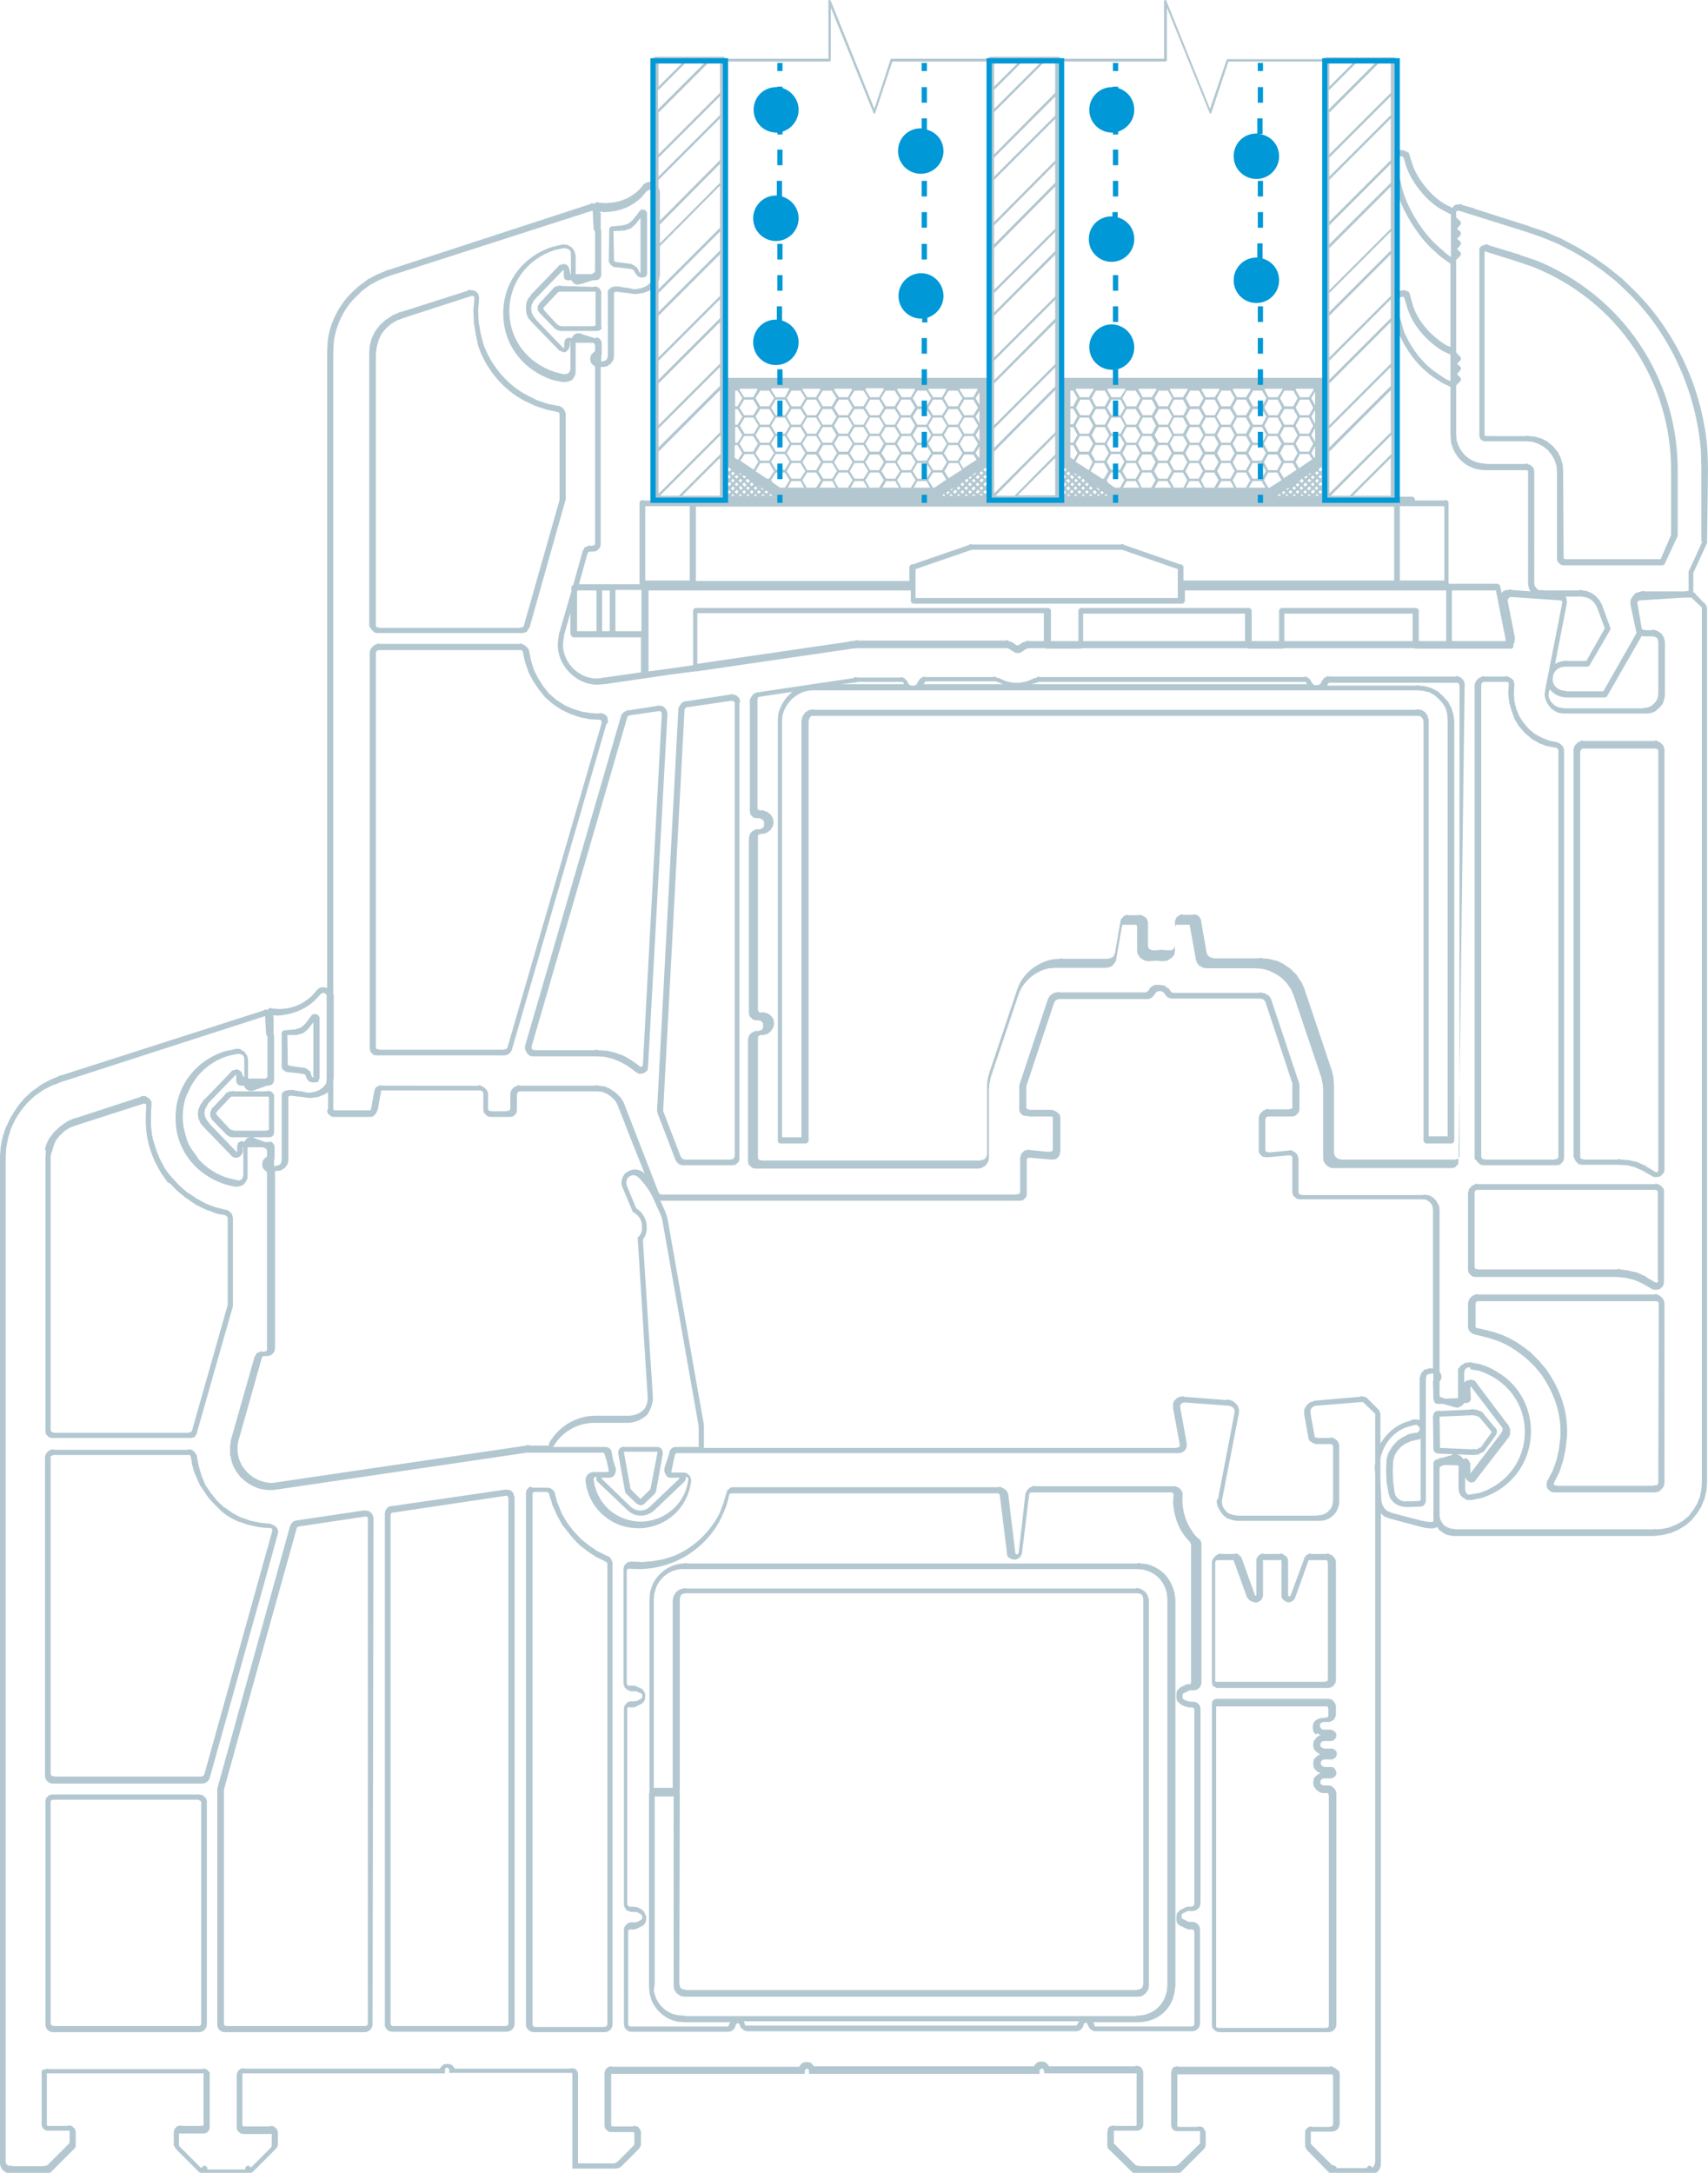 <?xml version="1.0" encoding="utf-8"?>
<!-- Generator: Adobe Illustrator 22.1.0, SVG Export Plug-In . SVG Version: 6.00 Build 0)  -->
<svg version="1.1" id="Шар_1" xmlns="http://www.w3.org/2000/svg" xmlns:xlink="http://www.w3.org/1999/xlink" x="0px" y="0px" width="360.8px" height="458.9px"
	 viewBox="0 0 360.8 458.9" style="enable-background:new 0 0 360.8 458.9;" xml:space="preserve">
<style type="text/css">
	.st0{fill:#B3C7D0;}
	.st1{fill:#0098D6;}
</style>
<g>
	<path class="st0" d="M2.3,458.7c-0.3,0-0.6-0.2-0.6-0.6V458c0-0.3,0.3-0.6,0.6-0.6S3,457.7,3,458S2.7,458.7,2.3,458.7z"/>
</g>
<g>
	<path class="st0" d="M9.9,458.7c-0.3,0-0.6-0.2-0.6-0.6V458c0-0.3,0.3-0.6,0.6-0.6s0.6,0.3,0.6,0.6S10.2,458.7,9.9,458.7z"/>
</g>
<g>
	<path class="st0" d="M10.4,458.5c-0.3,0-0.6-0.2-0.6-0.6v-0.1c0-0.3,0.3-0.6,0.6-0.6s0.6,0.3,0.6,0.6S10.7,458.5,10.4,458.5z"/>
</g>
<g>
	<path class="st0" d="M43.2,458.7c-0.3,0-0.6-0.2-0.6-0.6V458c0-0.3,0.3-0.6,0.6-0.6s0.6,0.3,0.6,0.6S43.6,458.7,43.2,458.7z"/>
</g>
<g>
	<path class="st0" d="M52.4,458.7c-0.3,0-0.6-0.2-0.6-0.6V458c0-0.3,0.3-0.6,0.6-0.6s0.6,0.3,0.6,0.6S52.8,458.7,52.4,458.7z"/>
</g>
<g>
	<path class="st0" d="M240.5,458.7c-0.3,0-0.6-0.2-0.6-0.6V458c0-0.3,0.3-0.6,0.6-0.6s0.6,0.3,0.6,0.6S240.8,458.7,240.5,458.7z"/>
</g>
<g>
	<path class="st0" d="M248.5,458.7c-0.3,0-0.6-0.2-0.6-0.6V458c0-0.3,0.3-0.6,0.6-0.6s0.6,0.3,0.6,0.6S248.8,458.7,248.5,458.7z"/>
</g>
<g>
	<path class="st0" d="M281.3,458.5c-0.3,0-0.6-0.2-0.6-0.6v-0.1c0-0.3,0.3-0.6,0.6-0.6s0.6,0.3,0.6,0.6S281.6,458.5,281.3,458.5z"/>
</g>
<g>
	<path class="st0" d="M281.8,458.7c-0.3,0-0.6-0.2-0.6-0.6V458c0-0.3,0.3-0.6,0.6-0.6s0.6,0.3,0.6,0.6S282.1,458.7,281.8,458.7z"/>
</g>
<g>
	<path class="st0" d="M289.3,458.7c-0.3,0-0.6-0.2-0.6-0.6V458c0-0.3,0.3-0.6,0.6-0.6s0.6,0.3,0.6,0.6S289.6,458.7,289.3,458.7z"/>
</g>
<g>
	<path class="st0" d="M256.2,356l0.2,0.2c0.1,0.1,0.2,0.1,0.2,0.1c0.2,0.1,0.4,0.2,0.6,0.2h23.3c0.9,0,1.7-0.7,1.7-1.7V330
		c0-0.6-0.3-1.1-0.7-1.4c-0.1-0.1-0.2-0.2-0.3-0.2l-0.3-0.1c-0.1-0.1-0.3-0.2-0.4-0.2c-0.1,0-0.2,0-0.3,0.1H277
		c-0.1,0-0.2-0.1-0.3-0.1c-0.2,0-0.3,0.1-0.4,0.2l-0.2,0.1c-0.1,0-0.3,0.1-0.3,0.3l-0.1,0.1c-0.1,0.1-0.2,0.2-0.2,0.4l-2.8,7.6
		c0,0.1-0.1,0.1-0.1,0.2l-0.1,0.1h-0.1h-0.2c0,0-0.1-0.1-0.1-0.2v-7.3c0-0.2-0.1-0.4-0.2-0.6c0-0.1-0.1-0.2-0.2-0.3
		c0-0.1-0.1-0.1-0.2-0.1l-0.2-0.1c0,0-0.1,0-0.1-0.1l-0.1-0.1c-0.1-0.1-0.3-0.2-0.5-0.2c-0.1,0-0.2,0-0.3,0.1H267
		c-0.1,0-0.2-0.1-0.3-0.1c-0.2,0-0.3,0.1-0.5,0.2l-0.1,0.1c-0.1,0-0.2,0.1-0.2,0.1l-0.2,0.2c-0.1,0.1-0.1,0.1-0.1,0.2l-0.1,0.2
		c-0.1,0.1-0.1,0.2-0.1,0.3v0.1v7.2v0.2l-0.2,0.1h-0.1c0,0,0,0,0-0.1l-2.8-7.8c0-0.1-0.1-0.1-0.1-0.2c-0.1-0.2-0.3-0.3-0.4-0.4
		l-0.1-0.1l-0.1-0.1c-0.1-0.1-0.3-0.2-0.5-0.2c-0.1,0-0.2,0-0.3,0.1H258c-0.1,0-0.2-0.1-0.3-0.1c-0.2,0-0.3,0.1-0.4,0.2l-0.2,0.1
		c-0.1,0-0.2,0.1-0.3,0.2l-0.4,0.4c-0.1,0.1-0.1,0.2-0.2,0.3l-0.1,0.3c0,0.1-0.1,0.2-0.1,0.3v0.1v25.1v0.1c0,0.1,0,0.2,0,0.2
		l0.1,0.4C256.1,355.9,256.2,356,256.2,356z M256.7,330c0-0.3,0.2-0.5,0.5-0.5h3.3l0.1,0.1l2.8,7.7c0,0,0,0.1,0.1,0.1l0.3,0.4
		c0.1,0.1,0.2,0.2,0.3,0.3l0.6,0.2c0.4,0.2,0.8,0.2,1.1,0c0.6-0.2,1-0.8,1-1.4v-7.3c0-0.1,0-0.1,0.1-0.1h3.8v7.2v0.1
		c0,0.1,0,0.1,0,0.2l0.1,0.5c0,0.1,0.1,0.2,0.2,0.3l0.4,0.3c0,0,0.1,0,0.1,0.1c0.2,0.1,0.5,0.2,0.7,0.2c0.6,0,1.2-0.4,1.4-1l2.8-7.8
		l0.1-0.1h3.7h0.1l0.1,0.2l0.1,0.3v24.7l-0.1,0.3l-0.1,0.1h-0.1h-0.1c-0.1,0-0.2,0-0.3,0.1H257c-0.1,0-0.2-0.1-0.3-0.1V330z"/>
	<path class="st0" d="M279.8,371.6h1.4c0.6,0,1.2-0.5,1.2-1.2c0-0.3-0.1-0.6-0.4-0.8c-0.1-0.1-0.2-0.2-0.3-0.2l-0.4-0.1
		c-0.1,0-0.1,0-0.2,0h-1.3l-0.4-0.1l-0.3-0.2l-0.1-0.1c-0.1-0.1-0.1-0.2-0.1-0.4c0-0.4,0.3-0.7,0.7-0.8h0.8h0.7
		c0.6,0,1.2-0.5,1.2-1.2c0-0.4-0.2-0.7-0.5-0.9c-0.1,0-0.1-0.1-0.2-0.1l-0.2-0.1c-0.1-0.1-0.2-0.1-0.3-0.1h-1.3h-0.4L279,365
		l-0.1-0.2c0-0.1-0.1-0.2-0.1-0.3c0-0.5,0.4-0.8,0.8-0.8h0.9c0.9,0,1.7-0.7,1.7-1.7v-1.6c0-0.5-0.3-0.9-0.6-1.2
		c-0.2-0.2-0.3-0.3-0.4-0.3l-0.5-0.1c-0.1,0-0.1,0-0.2,0h-23.3c-0.1,0-0.2,0-0.2,0l-0.4,0.1c-0.1,0-0.2,0.1-0.2,0.1l-0.2,0.2
		c-0.1,0.1-0.1,0.1-0.1,0.2l-0.1,0.4c0,0.1,0,0.1,0,0.2v67.5c0,0.1,0,0.1,0,0.2l0.1,0.5c0,0.1,0.1,0.2,0.2,0.3l0.1,0.1
		c0.3,0.4,0.8,0.6,1.3,0.6h22.9c0.9,0,1.7-0.7,1.7-1.7v-48.7c0-0.5-0.3-1-0.7-1.3l-0.1-0.1c-0.1-0.1-0.2-0.2-0.3-0.2l-0.5-0.1
		c-0.1,0-0.1,0-0.2,0h-0.8l-0.4-0.1l-0.2-0.1c-0.1-0.1-0.2-0.3-0.2-0.5c0-0.5,0.4-0.8,0.8-0.8h1.4c0.6,0,1.2-0.5,1.2-1.2
		c0-0.3-0.2-0.6-0.4-0.9c-0.1-0.1-0.1-0.1-0.2-0.2h-0.1l-0.2-0.1c-0.1,0-0.2,0-0.2,0h-1.3l-0.4-0.1l-0.3-0.2
		c-0.1-0.1-0.2-0.3-0.2-0.5C279,371.9,279.4,371.6,279.8,371.6z M279,374.5l-0.3,0.1c-0.1,0-0.1,0-0.2,0.1l-0.4,0.3
		c-0.1,0-0.1,0.1-0.1,0.1l-0.4,0.4c-0.1,0.1-0.1,0.2-0.1,0.3l-0.1,0.6c0,0.1,0,0.1,0,0.2l0.1,0.5c0,0.1,0.1,0.2,0.1,0.3l0.4,0.5
		c0,0.1,0.1,0.1,0.2,0.2l0.4,0.3c0,0,0.1,0,0.1,0.1c0.3,0.1,0.5,0.2,0.8,0.2h0.9h0.1l0.1,0.2l0.1,0.3v48.6l-0.1,0.3l-0.1,0.1
		l-0.3,0.1h-22.8l-0.3-0.1l-0.2-0.1V428v-67.5c0-0.1,0-0.1,0.1-0.1h23.3h0.1l0.1,0.2l0.1,0.3v1.4l-0.1,0.3l-0.1,0.1
		c-0.2,0-0.4,0.1-0.7,0.1c-0.9,0.1-2.4,0.2-2.4,2.1v0.1l0.1,0.5c0,0.1,0.1,0.2,0.1,0.3l0.3,0.4l0.1,0.1c0.4-0.3,0.6-0.2,0.7,0
		c0.1,0,0.1,0.1,0.2,0.1c0.1,0,0.2,0.1,0.3,0.1h-0.2c-0.1,0-0.2,0-0.3,0.1l-0.4,0.3c-0.1,0-0.1,0.1-0.2,0.2l-0.4,0.5
		c-0.1,0.1-0.1,0.2-0.1,0.3l-0.1,0.5c0,0.1,0,0.1,0,0.2l0.1,0.6c0,0.1,0.1,0.2,0.1,0.3l0.4,0.4l0.1,0.1c0.2,0.2,0.5,0.4,0.8,0.5
		l-0.2,0.1c-0.1,0-0.1,0-0.2,0.1l-0.4,0.3c-0.1,0-0.1,0.1-0.1,0.1l-0.4,0.4c-0.1,0.1-0.1,0.2-0.1,0.3l-0.1,0.6c0,0.1,0,0.1,0,0.2
		l0.1,0.6c0,0.1,0.1,0.2,0.1,0.3l0.4,0.4l0.1,0.1l0.1,0.1C278.4,374.3,278.7,374.4,279,374.5z"/>
	<path class="st0" d="M138.9,305.6c-0.1,0-0.1,0-0.2,0h-6.8c-0.7-0.2-1.3,0.4-1.3,1.2c0,0.1,0,0.1,0,0.2l1.4,7.8
		c0,0.3,0.2,0.6,0.4,0.8l2,1.9c0.3,0.2,0.6,0.4,0.9,0.4s0.7-0.1,0.9-0.4l2-1.9c0.2-0.2,0.3-0.5,0.4-0.7l1.4-7.8c0-0.3,0-0.7-0.2-1
		S139.3,305.6,138.9,305.6z M137.4,314.5l-2,2c0,0-0.1,0-0.2,0l-2-2l-1.4-7.8c0-0.1,0-0.1,0.1-0.1h6.9c0.1,0,0.1,0.1,0.1,0.1
		L137.4,314.5z"/>
	<path class="st0" d="M59.9,226l0.4,0.3c0.1,0.1,0.2,0.1,0.3,0.1l3.4,0.4l0.3,0.1l0.2,0.1l0.1,0.2v0.1l0.2,0.5
		c0,0.1,0.1,0.1,0.1,0.1l0.3,0.4c0.1,0.1,0.2,0.2,0.3,0.2l0.5,0.1c0.1,0,0.1,0,0.2,0h0.5c0.2,0,0.5-0.1,0.6-0.3l0.1-0.3
		c0-0.1,0.1-0.2,0.1-0.3V215c0-0.2-0.1-0.4-0.2-0.5c-0.1-0.1-0.2-0.2-0.3-0.2l-0.2-0.1c-0.2-0.1-0.3,0-0.5,0c-0.3,0-0.5,0.2-0.6,0.4
		l-1.2,1.6c-0.1,0.1-0.2,0.1-0.2,0.2l-0.7,0.6l-0.8,0.3c0,0,0,0-0.1,0s-0.2,0-0.3,0.1l-2.1,0.2c-0.1,0-0.1,0-0.2,0
		c-0.3,0-0.6,0.3-0.6,0.6v0.1v6.8v0.1c0,0.1,0,0.1,0,0.2l0.2,0.4C59.7,225.9,59.8,226,59.9,226z M62.7,218.6L62.7,218.6l1.3-0.4
		c0.1,0,0.1-0.1,0.2-0.1l0.9-0.8l0.1-0.1l1-1.3v11.7l-0.2-0.1l-0.1-0.1l-0.2-0.5c0,0,0,0,0-0.1l-0.1-0.3c0-0.1-0.1-0.2-0.2-0.3
		l-0.4-0.3l-0.1-0.1l-0.2-0.1c-0.1-0.1-0.3-0.2-0.4-0.2c-0.1,0-0.1,0-0.2,0l-2.9-0.4c-0.1,0-0.1-0.1-0.2-0.1h-0.1l-0.1-0.2l-0.1-6.2
		L62.7,218.6z"/>
	<path class="st0" d="M9.7,243.1l-0.1,1.4c0,0,0,0,0,0.1v0.1v57.5c0,0.1,0,0.1,0,0.2l0.1,0.4c0,0.1,0.1,0.2,0.2,0.3l0.1,0.1
		c0.1,0.1,0.2,0.2,0.3,0.3c0.1,0.1,0.1,0.1,0.2,0.1s0.2,0.1,0.4,0.1H11c0.1,0,0.1,0,0.2,0h28.9c0.1,0,0.1,0,0.2,0h0.1
		c0.1,0,0.3-0.1,0.4-0.1h0.1c0.1,0,0.3-0.1,0.3-0.3c0.2-0.2,0.4-0.4,0.4-0.7l3.4-12l4.2-14.7c0-0.1,0-0.1,0-0.2v-0.1v-0.1v-0.1
		v-18.1c0-0.1,0-0.3-0.1-0.4v-0.2c0-0.1-0.1-0.3-0.2-0.4l-0.1-0.1l-0.1-0.1l-0.1-0.1l-0.1-0.1c0,0-0.1,0-0.1-0.1l-0.2-0.1
		c-0.1-0.1-0.3-0.2-0.5-0.2h-0.1l-1.9-0.5c0,0,0,0-0.1,0l-2.1-0.8l-2-1.1l-1.8-1.2c-0.1,0-0.1-0.1-0.2-0.1l-1.7-1.5l-1.3-1.4
		c-0.2-0.3-0.5-0.6-0.7-0.8l-0.6-0.8c-0.2-0.3-0.4-0.5-0.5-0.8l-0.6-1.1c-0.4-0.7-0.7-1.5-1-2.3c-0.1-0.2-0.1-0.4-0.2-0.6
		c-0.1-0.4-0.3-0.8-0.4-1.3c0-0.1,0-0.1-0.1-0.2c-0.3-1.1-0.4-2.2-0.5-3.3c0-0.4,0-0.8,0-1.2c0,0,0,0,0-0.1c0-0.4,0-0.9,0-1.4
		s0.1-1.1,0.1-1.6c0-0.2,0-0.4,0-0.6c0-0.1,0-0.2-0.1-0.3c-0.2-0.4-0.5-0.6-0.9-0.8l-0.1-0.1c-0.1-0.1-0.3-0.1-0.4-0.1h-0.2
		c0,0,0,0-0.1,0s-0.1,0-0.2,0c-0.2,0-0.3,0.1-0.4,0.2l-13.8,4.5h-0.1c-0.2,0-0.3,0.1-0.5,0.2c-0.3,0.1-0.6,0.2-0.9,0.4l-0.2,0.1
		c0,0-0.1,0-0.1,0.1l-0.3,0.2c-0.2,0.1-0.5,0.3-0.7,0.5l-0.3,0.2c0,0-0.1,0-0.1,0.1l-1.1,1l-0.1,0.1l-0.9,1.2l-0.1,0.1l-0.3,0.6
		c-0.3,0.6-0.5,1.2-0.6,1.8l0.2,0.2V243.1z M10.7,244.6c0-0.3,0-0.5,0.1-0.8l0.1-0.4c0-0.1,0-0.1,0.1-0.2l0.3-1.1l0.4-1
		c0.1-0.2,0.2-0.4,0.4-0.6l0.3-0.4c0.1-0.2,0.2-0.3,0.4-0.4l0.8-0.8l1.1-0.7l1.3-0.5l14.3-4.6h0.3l0.2,0.1l0.1,0.2
		c-0.3,4.6-0.1,7.7,1.9,12.1l1.2,2.2l1.4,2L36,250c0.7,0.8,1.5,1.6,2.4,2.3l0.6,0.5l1,0.7c0.2,0.1,0.4,0.3,0.6,0.4l0.4,0.3l0.5,0.3
		c0.4,0.2,0.8,0.4,1.2,0.6l0.4,0.2l0.3,0.1c0.3,0.2,0.7,0.3,1.1,0.4l0.9,0.4l0.4,0.1c0.3,0.1,0.6,0.2,1,0.2l0.9,0.2L48,257l0.1,0.1
		v18.5L40.6,302v0.1l-0.2,0.3l-0.2,0.1c0,0,0,0-0.1,0c-0.1,0-0.2,0-0.3,0.1H11.5c-0.1,0-0.2-0.1-0.3-0.1h-0.1H11l-0.2-0.2l-0.1-0.2
		V244.6z"/>
	<path class="st0" d="M302.9,306.4c0,0.2,0.2,0.3,0.3,0.4l0.3,0.1c0.1,0,0.2,0.1,0.3,0.1l7.5,0.3l0.9-0.1c0.1,0,0.2,0,0.2-0.1
		l0.6-0.3l0.2-0.1c0.1,0,0.3-0.1,0.3-0.2l2.5-3.4c0-0.1,0.1-0.1,0.1-0.2l0.1-0.3v-0.1v-0.3c0-0.1,0-0.2-0.1-0.3l-0.1-0.1
		c0-0.2-0.2-0.3-0.3-0.4l-2.3-2.8c-0.1-0.2-0.2-0.3-0.4-0.4c-0.1-0.1-0.3-0.2-0.4-0.2l-0.5-0.2c-0.1,0-0.1,0-0.2-0.1h-0.6
		c-0.1-0.1-0.2-0.1-0.3-0.1c-0.1,0-0.2,0-0.3,0.1l-6.4,0.3c-0.1,0-0.2-0.1-0.3-0.1s-0.3,0.1-0.4,0.1h-0.1c-0.1,0-0.3,0.1-0.4,0.2
		l-0.2,0.3c-0.1,0.1-0.1,0.1-0.1,0.2v0.1c0,0.1-0.1,0.2-0.1,0.3v0.1l0.1,6.8v0.1L302.9,306.4z M304.1,299.2l6.9-0.3l0.8,0.1l0.7,0.3
		l2.6,3.1v0.1l-2.3,3.2c-0.2,0-0.4,0.1-0.5,0.2l-0.3,0.2h-0.4c-0.1,0-0.2-0.1-0.2-0.1c-0.1,0-0.2,0-0.3,0.1l-6.9-0.3L304.1,299.2
		L304.1,299.2z"/>
	<path class="st0" d="M128.9,329c-0.2-0.2-0.3-0.3-0.6-0.4h-0.1l-1.8-0.9c-0.1,0-0.2-0.1-0.2-0.1l-1.8-1.2l-1.7-1.4l-1.5-1.6
		l-1.1-1.4c-0.2-0.3-0.4-0.6-0.6-0.9l-0.8-1.4L118,318c-0.1-0.2-0.2-0.5-0.3-0.7l-0.5-1.9v-0.1l-0.2-0.4c0-0.1-0.1-0.1-0.2-0.2
		l-0.4-0.3c-0.1-0.1-0.1-0.1-0.2-0.1l-0.5-0.1c-0.1,0-0.1,0-0.2,0h-2.7c-0.1,0-0.1,0-0.2,0L112,314c-0.1,0-0.2,0.1-0.3,0.2l-0.4,0.4
		c-0.1,0.1-0.1,0.1-0.1,0.2l-0.1,0.5c0,0.1,0,0.1,0,0.2v112c0,0.1,0,0.1,0,0.2l0.1,0.5c0,0.1,0.1,0.1,0.1,0.1
		c0.3,0.5,0.8,0.9,1.5,0.9h14.9c0.9,0,1.7-0.7,1.7-1.7V330c-0.1-0.1-0.1-0.1-0.1-0.2C129.2,329.5,129.1,329.2,128.9,329z
		 M128.3,427.6l-0.1,0.2L128,428l-0.3,0.1H113l-0.3-0.1l-0.1-0.1l-0.1-0.2V315.6v-0.2c0.1-0.1,0.2-0.3,0.4-0.3h2.8
		c-0.2,0.1-0.1,0.1,0,0.1l0.2,0.1l0.1,0.3l0.3,1c0,0.1,0,0.1,0.1,0.2l0.3,1.1l0.5,1.1c0,0.1,0.1,0.1,0.1,0.2l0.4,0.9l1.1,2
		c0,0,0,0.1,0.1,0.1l1.5,1.9l0.3,0.4c0.4,0.4,0.7,0.8,1.1,1.2l0.2,0.2l0.2,0.2c0.4,0.4,0.9,0.8,1.4,1.1l0.2,0.2l0.4,0.3
		c0.3,0.2,0.6,0.4,0.9,0.6l0.8,0.5l2,1l0.3,0.2l0.1,0.3V427.6z"/>
	<path class="st0" d="M108.4,315.3c-0.1-0.2-0.3-0.3-0.4-0.4l-0.1-0.1c-0.1-0.1-0.2-0.1-0.3-0.1l-0.6-0.1c-0.1,0-0.1,0-0.2,0
		l-24.1,3.5c-0.1,0-0.1,0-0.2,0l-0.5,0.2c-0.1,0-0.2,0.1-0.2,0.2l-0.3,0.4c-0.1,0.1-0.1,0.1-0.1,0.2l-0.1,0.5c0,0.1,0,0.1,0,0.2
		v107.6c0,0.1,0,0.1,0,0.2v0.2c0,0.1,0,0.2,0.1,0.3c0.2,0.6,0.8,1,1.5,1H107c0.9,0,1.7-0.7,1.7-1.7v-111c0-0.3-0.1-0.5-0.2-0.7
		C108.5,315.5,108.5,315.4,108.4,315.3z M107.4,427.4l-0.1,0.3l-0.1,0.1l-0.3,0.1H83l-0.3-0.1l-0.1-0.1l-0.1-0.2V320l0.1-0.3
		l0.1-0.1c-0.1,0,0-0.1,0-0.1h0.1l24.1-3.6h0.2l0.2,0.2l0.1,0.3V427.4z"/>
	<path class="st0" d="M78.7,320c0-0.1-0.1-0.3-0.2-0.4l-0.5-0.4c-0.1-0.1-0.2-0.1-0.3-0.1l-0.6-0.1c-0.1,0-0.1,0-0.2,0l-14.1,2.1
		c-0.1,0-0.1,0-0.2,0l-0.5,0.2c-0.1,0-0.2,0.1-0.3,0.2l-0.4,0.5c0,0.1-0.1,0.1-0.1,0.2L46,377.4l-0.1,0.3v0.1v49.6
		c0,0.1,0,0.1,0,0.2v0.2c0.1,0.8,0.8,1.4,1.6,1.4H77c0.9,0,1.7-0.7,1.7-1.7l0.2-106.8c0-0.2-0.1-0.4-0.1-0.5L78.7,320z M77.7,427.4
		l-0.1,0.3l-0.1,0.1l-0.3,0.1H47.8l-0.3-0.1l-0.1-0.1l-0.1-0.3V378l4.1-14.8l11.3-40.5c0-0.1,0.1-0.2,0.2-0.2l0.2-0.1l14-2.1h0.3
		l0.2,0.1l0.1,0.3V427.4z"/>
	<path class="st0" d="M253.1,324.9c-0.2-0.2-0.4-0.4-0.6-0.6c-0.1-0.1-0.1-0.1-0.2-0.2c0-0.1-0.1-0.1-0.1-0.2
		c-1.8-2.3-2.6-5.2-2.4-8.1c0.1-0.8-0.5-1.6-1.3-1.8l-0.3-0.1c-0.1,0-0.1,0-0.2,0h-29.3c-0.1,0-0.2-0.1-0.3-0.1
		c-0.2,0-0.3,0.1-0.4,0.2l-0.3,0.1c-0.1,0-0.2,0.1-0.3,0.2l-0.4,0.4c0,0-0.1,0.1-0.1,0.2l-0.1,0.2c-0.1,0.1-0.2,0.3-0.2,0.4v0.1
		l-1.4,12.2l-0.1,0.3l-0.1,0.1l-0.2,0.1l-0.2-0.1l-0.1-0.1l-0.7-5.7l-0.8-6.7c-0.1-0.5-0.4-1-0.8-1.2c-0.1-0.1-0.2-0.1-0.3-0.2
		l-0.3-0.1c-0.1-0.1-0.2-0.2-0.4-0.2c-0.1,0-0.2,0-0.3,0.1h-56c-0.1,0-0.1,0-0.2,0l-0.4,0.1c-0.1,0-0.1,0-0.1,0.1l-0.4,0.3
		c-0.1,0.1-0.2,0.2-0.2,0.3l-0.8,2.6l-0.8,2.1c-2,4-5.5,7.3-9.6,9l-2.2,0.7l-2.2,0.4l-2.2,0.2l-2.4-0.1l-0.6,0.1
		c-0.1,0-0.3,0.1-0.4,0.2l-0.4,0.4c-0.1,0.1-0.1,0.2-0.2,0.3l-0.1,0.6c0,0,0,0.1,0,0.2v23.9c0,0.1,0,0.1,0,0.2l0.1,0.2l0.1,0.3
		c0,0.1,0.1,0.2,0.1,0.2c0.1,0.1,0.2,0.2,0.3,0.3l0.1,0.1c0.1,0.1,0.2,0.2,0.4,0.2c0.2,0.1,0.4,0.2,0.7,0.2h0.8c0,0,0,0,0.1,0
		l0.9,0.4h0.1l0.2,0.2l0.1,0.3v0.2l-0.1,0.3l-0.2,0.2l-0.8,0.4l-0.3,0.1h-0.8c-0.1,0-0.1,0-0.2,0l-0.5,0.1c-0.1,0-0.2,0.1-0.3,0.2
		l-0.4,0.4c-0.1,0.1-0.1,0.2-0.2,0.3l-0.1,0.5c0,0.1,0,0.1,0,0.2v41.2c0,0.1,0,0.1,0,0.2l0.1,0.2c0,0.1,0,0.2,0.1,0.3
		c0.1,0.2,0.3,0.5,0.4,0.6c0,0,0,0,0.1,0c0.1,0,0.1,0.1,0.2,0.1c0,0,0,0,0.1,0c0.2,0.1,0.5,0.2,0.7,0.2h0.8c0.1,0,0.1,0,0.2,0
		l0.9,0.5l0.1,0.1c0.1,0.2,0.2,0.3,0.2,0.5l-0.1,0.4l-0.2,0.2l-0.8,0.4l-0.3,0.1h-0.8c-0.1,0-0.1,0-0.2,0l-0.5,0.1
		c-0.1,0-0.2,0.1-0.3,0.2l-0.4,0.4c-0.1,0.1-0.1,0.2-0.2,0.3l-0.1,0.5c0,0.1,0,0.1,0,0.2v19.7c0,0.1,0,0.1,0,0.2l0.1,0.2
		c0,0.1,0,0.1,0,0.2v0.1c0.3,0.6,0.8,1,1.5,1h20.4c0.8,0,1.5-0.6,1.6-1.4c0-0.2,0.2-0.3,0.4-0.4c0.1,0,0.1,0,0.2,0l0.1,0.1l0.2,0.3
		l0.1,0.4c0,0.1,0.1,0.2,0.2,0.2l0.2,0.2l0.1,0.1c0.1,0.1,0.2,0.1,0.3,0.2c0.2,0.1,0.5,0.2,0.7,0.2h69.4c0.8,0,1.5-0.6,1.6-1.4
		c0-0.2,0.2-0.3,0.4-0.4c0.1,0,0.1,0,0.2,0l0.1,0.1l0.4,0.8c0,0.1,0.1,0.1,0.1,0.2l0.2,0.2c0,0,0,0.1,0.1,0.1
		c0.1,0.1,0.2,0.1,0.3,0.2c0.2,0.1,0.4,0.2,0.7,0.2h20.4c0.9,0,1.7-0.7,1.7-1.7v-19.7c0-0.6-0.3-1.1-0.7-1.4
		c-0.1-0.1-0.2-0.1-0.3-0.2l-0.6-0.1h-0.1h-0.7l-1.2-0.6l-0.2-0.1c0-0.1-0.1-0.1-0.1-0.2v-0.5c0-0.2,0.1-0.3,0.3-0.4l1-0.5h0.1h0.4
		h0.5c0.9,0,1.7-0.7,1.7-1.7V361c0-0.7-0.4-1.3-1-1.5c-0.2-0.1-0.4-0.1-0.6-0.1h-0.1c-0.1,0-0.1,0-0.2,0c-0.4,0-0.7-0.1-1-0.2
		l-0.5-0.2c-0.1-0.1-0.2-0.1-0.3-0.2c0-0.1-0.1-0.1-0.1-0.2V358c0-0.2,0.1-0.3,0.3-0.4l1-0.5c0.1,0,0.1-0.1,0.2-0.1h0.8
		c0.9,0,1.7-0.7,1.7-1.7v-29.2c0-0.4-0.2-0.8-0.5-1.1C253.1,324.9,253.1,324.9,253.1,324.9z M227.7,427.3c0,0,0,0.1-0.1,0.1
		l-0.1,0.3l-0.2,0.1h-0.2h-69.3h-0.3l-0.1-0.1l-0.1-0.3v-0.1c0-0.1-0.1-0.2-0.2-0.4H228L227.7,427.3z M144.8,425.8
		c-0.1,0-0.2-0.1-0.3-0.1c-0.1,0-0.2,0-0.2,0l-1.1-0.1c-2.1-0.3-3.9-1.8-4.7-3.8l-0.4-1.3l0.2-1.4v-39.7h4v39.7v0.1c0,0,0,0,0,0.1
		c0,0,0,0,0,0.1l0.1,0.7c0,0.1,0,0.1,0.1,0.2l0.4,0.6c0,0.1,0.1,0.1,0.2,0.2l0.6,0.4c0.1,0,0.1,0.1,0.2,0.1l0.7,0.1h0.1h95.6h0.1
		l0.7-0.1c0.1,0,0.1,0,0.2-0.1l0.6-0.4c0.1-0.1,0.1-0.1,0.2-0.2l0.4-0.6c0-0.1,0.1-0.1,0.1-0.2l0.1-0.7c0,0,0,0,0-0.1c0,0,0,0,0-0.1
		v-81.4c0-0.1,0-0.2-0.1-0.2l-0.1-0.5c0-0.1,0-0.1-0.1-0.2l-0.4-0.6c-0.1-0.1-0.1-0.1-0.2-0.2l-0.6-0.4c-0.1,0-0.1-0.1-0.2-0.1
		l-0.4-0.1c-0.1-0.1-0.2-0.1-0.4-0.1c-0.1,0-0.2,0-0.3,0.1H145c-0.1,0-0.2-0.1-0.3-0.1c-0.1,0-0.3,0.1-0.4,0.1l-0.5,0.1
		c-0.1,0-0.1,0-0.2,0.1l-0.6,0.4c-0.1,0-0.1,0.1-0.2,0.2l-0.4,0.6c0,0.1-0.1,0.1-0.1,0.2l-0.1,0.5c0,0.1-0.1,0.2-0.1,0.2v0.1v39.7
		h-4v-39.7l0.1-1.3l0.4-1.3c0.9-2.4,3.5-4.1,6-3.9h95.6l1.3,0.1c2.8,0.7,4.4,2.4,5,5.1l0.1,1.3v81.3l-0.1,1.3l-0.4,1.3
		c-1,2.4-3.1,3.8-5.7,3.9c-0.1,0-0.2,0-0.2,0c-0.1,0-0.2,0-0.3,0.1H144.8z M143.5,378.4c0.1-0.1,0.1-0.2,0.1-0.3v-40.3l0.1-0.6
		l0.2-0.4l0.4-0.2l0.5-0.1h95.5l0.5,0.1l0.4,0.2l0.2,0.4l0.1,0.5V419l-0.1,0.5l-0.2,0.4l-0.4,0.2l-0.3,0.1h-0.1
		c-0.1,0-0.2,0-0.3,0.1H145c-0.1,0-0.2-0.1-0.3-0.1c-0.1,0-0.1,0-0.2,0l-0.3-0.1l-0.4-0.2l-0.2-0.4l-0.1-0.6l0.1-40.1
		C143.6,378.6,143.6,378.5,143.5,378.4z M251.6,355.3l-0.1,0.3l-0.1,0.1h-0.3c0,0,0,0,0,0c-0.1,0-0.2,0-0.3,0l-0.5,0.2l-1,0.5
		c0,0-0.1,0-0.1,0.1l-0.4,0.4c-0.1,0.1-0.2,0.2-0.2,0.3l-0.1,0.6v0.1v0.4c0,0.1,0,0.1,0,0.2l0.1,0.6c0,0.1,0.1,0.2,0.2,0.3
		c0.6,0.6,1.1,0.9,1.6,1c0.2,0.1,0.5,0.2,0.7,0.2h0.3h0.1c0.2,0,0.4,0,0.6,0.1l0.1,0.1l0.1,0.3v41l-0.1,0.3l-0.2,0.2l-0.3,0.1H251
		h-0.1l-0.4,0.1c-0.1,0-0.1,0-0.2,0.1l-1,0.5c0,0-0.1,0-0.1,0.1l-0.4,0.4c-0.1,0.1-0.2,0.2-0.2,0.3l-0.1,0.6v0.1v0.4
		c0,0.1,0,0.1,0,0.1l0.1,0.6c0,0.1,0.1,0.2,0.2,0.3l0.2,0.2c0.1,0.1,0.3,0.3,0.5,0.3l1,0.5c0.2,0.1,0.5,0.2,0.7,0.2h0.7l0.2,0.1
		l0.1,0.1l0.1,0.3v19.5l-0.1,0.3l-0.1,0.1l-0.3,0.1h-20.2h-0.3l-0.1-0.1v-0.1c0-0.3-0.2-0.5-0.3-0.7h9.7c3.2-0.1,5.9-1.8,7.1-4.8
		l0.4-1.4v-0.1l0.2-1.4v-0.1v-81.4c0,0,0,0,0-0.1l-0.2-1.4c-0.8-3.2-2.8-5.3-6-6.1H242l-1.1-0.1c-0.1-0.1-0.2-0.1-0.3-0.1
		c-0.1,0-0.2,0-0.3,0.1h-95.1c-0.1,0-0.2-0.1-0.3-0.1c-0.1,0-0.2,0-0.3,0.1c-2.9,0-5.8,2-6.9,4.8l-0.4,1.4c0,0,0,0.1,0,0.2l-0.1,1.3
		v0.1v40.3c0,0.1,0,0.2,0,0.2s0,0,0,0.1c-0.1,0.1-0.1,0.2-0.1,0.3v0.1v40.4l0.1,1.4c0,0.1,0,0.1,0,0.2l0.4,1.4
		c1,2.4,3.2,4.2,5.7,4.6l1.4,0.1h9.6l-0.3,0.4v0.1l-0.1,0.3l-0.1,0.1h-20.6l-0.3-0.1l-0.1-0.1l-0.1-0.2V408c0-0.1,0-0.1,0-0.2
		c0.1-0.2,0.2-0.3,0.4-0.3h0.8c0.2,0,0.5-0.1,0.7-0.2l1-0.5c0.6-0.3,0.9-0.9,0.9-1.5v-0.2c0-0.2,0-0.4-0.1-0.6
		c-0.1-0.2-0.2-0.4-0.3-0.6v-0.1c0,0-0.1,0-0.1-0.1l-0.1-0.1c-0.6-0.6-1.4-0.9-2.1-0.9H133l-0.2-0.1l-0.2-0.2l-0.1-0.3V361v-0.1
		v-0.1c0-0.1,0.1-0.2,0.2-0.2h0.1h0.1h0.8c0.3,0,0.5-0.1,0.7-0.2l1-0.5c0.6-0.3,0.9-0.9,0.9-1.5V358v-0.1c0-0.3-0.2-0.6-0.4-0.9
		c-0.1-0.1-0.1-0.1-0.2-0.2l-0.1-0.1c0,0-0.1-0.1-0.2-0.1l-1.1-0.5l-0.4-0.1c-0.1,0-0.1,0-0.2,0h-0.8h-0.3l-0.1-0.2l-0.1-0.3v-23.8
		l0.1-0.2l0.1-0.1c0.1-0.1,0.2-0.1,0.3-0.1c8.4,0.8,16.1-3.7,19.6-11c0,0,0,0,0-0.1c0.7-1.4,1.2-2.8,1.5-4.4c0-0.2,0.2-0.4,0.5-0.4
		h56.3h0.1l0.2,0.2l0.1,0.2l1.5,12.1c0,0,0,0,0,0.1v0.1l0.1,0.5c0,0.1,0.1,0.2,0.2,0.3l0.3,0.2c0.3,0.2,0.7,0.3,1.1,0.3
		c0.8-0.1,1.4-0.7,1.5-1.5l1.5-12.3c0-0.2,0.2-0.4,0.5-0.4h29.6l0.2,0.1l0.2,0.2v0.3l-0.1,1.8c0.4,3.6,1.5,6,3.6,8.1l0.2,0.6V355.3z
		"/>
	<path class="st0" d="M43.6,380.1V380c0-0.1-0.1-0.2-0.2-0.3l-0.4-0.4c-0.1-0.1-0.2-0.1-0.3-0.2l-0.6-0.1H42H11.2
		c-0.1,0-0.1,0-0.2,0l-0.5,0.1c-0.1,0-0.2,0.1-0.2,0.1l-0.4,0.4c-0.1,0.1-0.2,0.2-0.2,0.3l-0.1,0.5c0,0.1,0,0.1,0,0.2v46.9
		c0,0.1,0,0.1,0,0.2l0.1,0.5c0.3,0.6,0.8,1,1.5,1H42c0.9,0,1.7-0.7,1.7-1.7v-46.9c0.1-0.1,0-0.1,0-0.2
		C43.7,380.3,43.6,380.2,43.6,380.1z M42.5,427.4l-0.1,0.3l-0.1,0.1l-0.3,0.1H11.3l-0.3-0.1l-0.2-0.2l-0.1-0.2v-46.8
		c0-0.1,0-0.2,0.1-0.3l0.1-0.1l0.3-0.1H42v0.1l0.3,0.1l0.1,0.1l0.1,0.3V427.4z"/>
	<path class="st0" d="M58.7,323.9c0.1-0.5,0-0.9-0.2-1.2c-0.1-0.1-0.2-0.2-0.3-0.3l-0.1-0.1c-0.1-0.1-0.2-0.2-0.4-0.2l-0.3-0.1
		c-0.1-0.1-0.2-0.2-0.4-0.2c-0.1,0-0.2,0-0.2,0l-1.8-0.2l-2-0.4l-2-0.7h-0.1l-1.7-0.9l-1.7-1.2c0,0,0,0-0.1,0l-1.5-1.4l-1.3-1.6
		l-1.1-1.6c-0.1-0.1-0.1-0.2-0.2-0.4l-0.7-1.7l-0.6-2l-0.4-2.1c0-0.1,0-0.2-0.1-0.3c0-0.1-0.1-0.2-0.2-0.3c0-0.1-0.1-0.1-0.1-0.2
		l-0.4-0.4c-0.1-0.1-0.2-0.2-0.3-0.2h-0.2c-0.1-0.1-0.2-0.1-0.3-0.1s-0.2,0-0.3,0.1H11.5c-0.1,0-0.2-0.1-0.3-0.1
		c-0.1,0-0.3,0.1-0.4,0.1c-0.1,0-0.2,0-0.3,0.1c-0.1,0-0.2,0.1-0.2,0.1l-0.4,0.4c-0.1,0.1-0.2,0.2-0.2,0.3l-0.1,0.3
		c0,0.1-0.1,0.2-0.1,0.3v0.1v67.1v0.1c0,0.1,0,0.1,0,0.2l0.1,0.5c0,0.1,0.1,0.1,0.1,0.1c0.3,0.5,0.8,0.9,1.5,0.9h31.5
		c0.7,0,1.4-0.5,1.6-1.2L56,333.7L58.7,323.9z M43.2,374.6v0.1L43,375l-0.1,0.1c-0.1,0-0.2,0-0.3,0.1H11.5c-0.1,0-0.2-0.1-0.3-0.1
		h-0.1H11l-0.2-0.2l-0.1-0.2v-67.1c0,0,0,0,0-0.1l0.1,0.1l0.2-0.2l0.3-0.1h28.5h0.3l0.1,0.1l0.1,0.3l0.1,0.5
		c0.1,0.4,0.1,0.8,0.2,1.2l0.1,0.3l0.1,0.4c0.1,0.4,0.2,0.8,0.4,1.2l0.2,0.5l0.9,2c0,0,0,0.1,0.1,0.1l0.4,0.6c0.7,1.1,1.4,2.1,2.3,3
		c0.4,0.4,0.7,0.7,1.1,1.1l0.5,0.5c0,0,0.1,0,0.1,0.1l0.5,0.4c0.4,0.3,0.8,0.6,1.2,0.8l0.1,0.1l0.4,0.2c0.3,0.1,0.5,0.3,0.8,0.4
		l0.6,0.3h0.1l0.4,0.1c0.5,0.2,1.1,0.4,1.7,0.6h0.1h0.1c1.3,0.4,2.7,0.6,4.1,0.6H57l0.4,0.1l0.1,0.2v0.4L43.2,374.6z"/>
	<path class="st0" d="M128.6,55.1C128.6,55.1,128.6,55.1,128.6,55.1L128.6,55.1c0,0.2,0,0.3,0.1,0.3c0,0,0,0,0,0l0.2,0.4
		c0,0.1,0.1,0.1,0.2,0.2l0.4,0.3c0.1,0.1,0.2,0.1,0.3,0.1l3.5,0.4l0.3,0.1l0.2,0.1l0.4,0.7c0,0,0,0.1,0.1,0.1l0.3,0.4
		c0.1,0.1,0.1,0.1,0.2,0.2l0.5,0.2c0.1,0,0.2,0,0.2,0h0.4c0.2,0,0.4-0.1,0.5-0.2l0.2-0.3c0.1-0.1,0.1-0.2,0.1-0.4V45.1c0,0,0,0,0,0
		c0,0,0,0,0,0c0-0.2-0.1-0.4-0.2-0.5l0,0c-0.1-0.1-0.1-0.2-0.2-0.2l-0.3-0.1c-0.2-0.1-0.5-0.1-0.7,0.1l0,0c-0.2,0.1-0.3,0.3-0.4,0.5
		l-1.2,1.5c-0.1,0.1-0.2,0.1-0.2,0.2l-0.7,0.6l-0.8,0.3c0,0,0,0-0.1,0c-0.1,0-0.2,0-0.3,0.1l-2.1,0.2c-0.1,0-0.1,0-0.2,0
		c-0.3,0-0.6,0.3-0.6,0.6v0.1c0,0,0,0,0,0s0,0,0,0L128.6,55.1z M131.8,48.7c0,0,0.1,0,0.1,0l1.2-0.4c0.1,0,0.1-0.1,0.2-0.1l0.9-0.8
		c0,0,0.1-0.1,0.1-0.1l1-1.3v11.7l-0.1-0.1l-0.2-0.2l-0.1-0.3c0-0.1-0.1-0.2-0.2-0.3l-0.1-0.2c0-0.1-0.1-0.1-0.2-0.2l-0.4-0.3
		c-0.1,0-0.1-0.1-0.2-0.1l-0.2-0.1c-0.1-0.1-0.3-0.2-0.4-0.2c-0.1,0-0.1,0-0.2,0l-3-0.4c0,0-0.1-0.1-0.2-0.1l0,0l-0.1-0.2l-0.1-6.2
		L131.8,48.7z"/>
	<path class="st0" d="M156.3,148l-0.1-0.4c0-0.1-0.1-0.2-0.2-0.3l-0.4-0.4c-0.1-0.1-0.2-0.1-0.3-0.1l-0.4-0.1
		c-0.1-0.1-0.2-0.1-0.4-0.1c-0.1,0-0.2,0-0.3,0.1l-9.2,1.4c-0.1,0-0.1,0-0.2,0c-0.2,0-0.4,0.1-0.5,0.2l-0.2,0.1
		c-0.1,0-0.2,0.1-0.2,0.2l-0.3,0.4c0,0.1-0.1,0.1-0.1,0.2l-0.1,0.2c-0.1,0.1-0.1,0.2-0.1,0.3v0.1l-4.5,84.6c0,0,0,0,0,0v0.1
		c0,0,0,0,0,0c0,0,0,0.1,0,0.1l0.1,0.4c0,0,0,0.1,0,0.1l3.8,9.9c0,0.1,0.1,0.1,0.1,0.2l0.4,0.5c0.1,0.1,0.2,0.1,0.3,0.2l0.6,0.2
		c0.1,0,0.1,0,0.2,0h10.3c0,0,0.1,0,0.1,0l0.6-0.1c0.1,0,0.2-0.1,0.3-0.2l0.4-0.4c0.1-0.1,0.1-0.1,0.1-0.2l0.1-0.5
		c0-0.1,0-0.1,0-0.2v-96c0,0,0,0,0,0c0,0,0,0,0,0C156.4,148.2,156.3,148.1,156.3,148z M155.1,244.3L155.1,244.3l-0.1,0.3l-0.1,0.2
		l-0.1,0c0,0-0.1,0-0.1,0c-0.1,0-0.2,0-0.3,0.1h-9.8c-0.1,0-0.2-0.1-0.3-0.1c0,0,0,0,0,0l-0.2-0.1l-0.2-0.3c0,0,0-0.1-0.1-0.1
		l-3.7-9.6l0-0.3l4.5-84.5l0.1-0.2l0.1-0.2l0.2-0.1l9.5-1.4l0.4,0.1l0.2,0.1l0.1,0.3V244.3z"/>
	<path class="st0" d="M118.6,60.4c-0.1,0-0.2-0.1-0.3-0.1c-0.1,0-0.2,0-0.3,0.1l-0.3,0c-0.1,0-0.2,0-0.2,0.1l-0.2,0.1
		c-0.2,0-0.4,0.2-0.5,0.4l-2.6,2.8c-0.2,0.1-0.3,0.2-0.3,0.4l-0.2,0.3c-0.1,0.1-0.1,0.2-0.1,0.3v0.6c0,0.1,0,0.2,0.1,0.3l0.3,0.4
		c0,0,0,0.1,0.1,0.1l3,3.1c0,0,0.1,0.1,0.1,0.1l0.5,0.3c0,0,0.1,0,0.2,0.1l0.6,0.1c0,0,0.1,0,0.1,0h7.4c0.1,0,0.2,0,0.2,0l0.4-0.1
		c0.1,0,0.2-0.1,0.2-0.1l0.2-0.2c0.1-0.1,0.1-0.1,0.1-0.2L127,69c0-0.1,0-0.2,0-0.2v-7.1c0,0,0,0,0,0c0,0,0,0,0,0
		c0-0.1,0-0.2-0.1-0.3l-0.1-0.2c0-0.1-0.1-0.2-0.1-0.2l-0.2-0.2c-0.1-0.1-0.2-0.1-0.3-0.2l-0.1,0c-0.1-0.1-0.2-0.1-0.4-0.1
		c-0.1,0-0.2,0-0.3,0.1L118.6,60.4z M125.8,61.7l0,7l-0.1,0.1l0,0c0,0,0,0,0,0c-0.1,0-0.2,0-0.3,0.1h-6.8c-0.1,0-0.2-0.1-0.3-0.1
		c0,0-0.1,0-0.1,0l-0.2-0.1l-0.2-0.1c-0.1-0.1-0.1-0.2-0.2-0.2l-2.6-2.8c0-0.1-0.1-0.2-0.2-0.3l0-0.1v-0.2l3-3.2l0.3-0.2l7.7,0
		L125.8,61.7z"/>
	<path class="st0" d="M354.4,99c-0.1-19.4-11.8-36.7-29.9-44l-3.3-1.1c-0.1-0.1-0.3-0.2-0.4-0.2c0,0-0.1,0-0.1,0l-6.2-1.9
		c-0.1-0.1-0.3-0.2-0.4-0.2c-0.1,0-0.2,0-0.3,0.1h-0.1c-0.1,0-0.2,0-0.3,0.1l-0.3,0.1c-0.1,0-0.1,0.1-0.2,0.1l-0.2,0.2
		c-0.1,0.1-0.2,0.2-0.2,0.3l0,0.2c0,0.1,0,0.2,0,0.2V53v38.8v0.1v0c0,0,0,0.1,0,0.1l0.1,0.4c0,0.2,0.1,0.3,0.2,0.4L313,93
		c0.1,0.1,0.2,0.1,0.2,0.1l0.4,0.1c0,0,0.1,0,0.1,0l8.7,0l1.3,0.1l1.2,0.4l1.1,0.6l1,0.8l0.8,1l0.6,1.1l0.4,1.2l0.1,1.3v18.2v0.1v0
		c0,0,0,0.1,0,0.1l0.1,0.4c0,0.1,0.1,0.2,0.2,0.3l0.3,0.3c0.1,0.1,0.2,0.1,0.3,0.2l0.4,0.1c0,0,0.1,0,0.1,0h20.8
		c0.2,0,0.5-0.1,0.6-0.4l2.6-5.6c0-0.1,0.1-0.2,0.1-0.3L354.4,99C354.4,99.1,354.4,99,354.4,99C354.4,99,354.4,99,354.4,99
		C354.4,99,354.4,99,354.4,99z M350.8,118.1h-20.1c-0.1,0-0.2-0.1-0.3-0.1c0,0,0,0-0.1,0l-0.1-18.4v0c0,0,0,0,0,0c0,0,0,0,0,0
		l-0.1-1.4c0,0,0-0.1,0-0.1l-0.4-1.3c0,0,0-0.1,0-0.1l-0.6-1.2c0,0,0-0.1-0.1-0.1l-0.9-1.1c0,0-0.1-0.1-0.1-0.1l-1.1-0.9
		c0,0-0.1,0-0.1-0.1l-1.2-0.6c0,0-0.1,0-0.1,0l-1.3-0.4c0,0-0.1,0-0.1,0l-1.1-0.1c-0.1-0.1-0.2-0.1-0.3-0.1c-0.1,0-0.2,0-0.3,0.1
		H314c-0.1,0-0.2-0.1-0.3-0.1c0,0-0.1,0-0.1,0l0-38.8l0-0.1l0.1,0l6.7,2.1l3.5,1.2c17.7,7.1,29.1,23.9,29.1,42.9V113h0L350.8,118.1z
		"/>
	<path class="st0" d="M360.8,99C360.8,99,360.8,99,360.8,99l-0.1-3.7c-0.9-12.7-6.5-25-15.4-33.9l-2.7-2.6l-3-2.4l-3.1-2.2l-3.3-2
		l-3.4-1.8l-3.5-1.5l-3.3-1.1c-0.1-0.1-0.3-0.2-0.4-0.2c0,0-0.1,0-0.1,0l-11-3.5c-0.1-0.1-0.3-0.2-0.4-0.2c0,0-0.1,0-0.1,0l-2.1-0.6
		c-0.1-0.1-0.3-0.2-0.4-0.2c-0.1,0-0.2,0-0.3,0.1h-0.2c-0.1,0-0.1,0-0.2,0l-0.4,0.1c-0.1,0-0.2,0.1-0.3,0.2l-0.3,0.4l-1.2-0.6
		c-3-1.5-6.3-5.5-7.3-8.8l-0.6-1.9c0-0.3-0.2-0.5-0.5-0.5l-0.3-0.2c-0.1,0-0.1-0.1-0.2-0.1l-0.6-0.1c-0.1,0-0.2,0-0.3,0l-0.6,0.1
		c0,0-0.1,0-0.1,0V12.7c0-0.3-0.3-0.6-0.6-0.6h-14.2c-0.2,0-0.5,0.1-0.6,0.4h-20.4c-0.1,0-0.2,0.1-0.2,0.2L255.6,23l-9.2-22.8
		c0-0.1-0.2-0.2-0.3-0.2c-0.1,0-0.2,0.1-0.2,0.2v12.2h-21.8c-0.1-0.2-0.3-0.4-0.6-0.4h-14.2c-0.2,0-0.5,0.2-0.6,0.4h-20.4
		c-0.1,0-0.2,0.1-0.2,0.2L184.7,23l-9.2-22.8c0-0.1-0.2-0.2-0.3-0.2c-0.1,0-0.2,0.1-0.2,0.2v12.2h-21.7c-0.1-0.2-0.3-0.4-0.6-0.4
		h-14.2c-0.3,0-0.6,0.3-0.6,0.6v25.9l-0.5-0.1c-0.1,0-0.2,0-0.2,0l-0.5,0.1c-0.1,0-0.1,0-0.2,0.1l-0.3,0.2c-0.2,0-0.4,0.2-0.4,0.4
		l-0.9,1c-2,1.8-4.1,2.6-7,2.7l-1.4-0.1c-0.1-0.1-0.2-0.1-0.3-0.1c-0.2,0-0.3,0.1-0.5,0.2c-0.1,0-0.1,0.1-0.1,0.1h-0.2
		c-0.1,0-0.2-0.1-0.3-0.1c-0.2,0-0.3,0.1-0.4,0.2L82.1,57c0,0-0.1,0-0.1,0c-0.2,0-0.3,0.1-0.5,0.2L79.6,58l-1.9,1c0,0-0.1,0-0.1,0.1
		l-1.9,1.4L74.1,62c-2.6,2.6-4.6,6.6-4.9,10.3l-0.1,2.2c0,0,0,0,0,0v0.1l0,134.1c-0.1,0-0.1-0.1-0.2-0.1l-0.6-0.1
		c-0.1,0-0.2,0-0.2,0l-0.5,0.1c-0.1,0-0.2,0.1-0.2,0.1l-0.2,0.2c-0.2,0.1-0.3,0.2-0.4,0.4l-1,1.1c-2,1.8-4.2,2.7-7,2.7l-1.4-0.1
		c-0.1-0.1-0.2-0.1-0.3-0.1c-0.2,0-0.3,0.1-0.4,0.2c-0.1,0-0.2,0.1-0.2,0.2h-0.1c-0.1,0-0.2-0.1-0.3-0.1c-0.2,0-0.3,0.1-0.4,0.2
		L13,227.1h-0.1c-0.2,0-0.3,0.1-0.5,0.2l-0.7,0.3c-0.2,0.1-0.3,0.1-0.5,0.2l-0.7,0.3l-2,1.1l-0.6,0.5c-0.2,0.1-0.4,0.3-0.6,0.4
		l-0.7,0.5L6.2,231c-0.4,0.3-0.7,0.7-1.1,1L5,232.1l-0.1,0.2c-0.5,0.5-0.9,1-1.3,1.6l-0.2,0.3c-0.3,0.4-0.5,0.7-0.7,1.1l-0.4,0.6
		l-1,2.1l-0.2,0.5c-0.2,0.5-0.3,1-0.5,1.5v0.1c-0.2,0.6-0.3,1.2-0.4,1.9l-0.1,0.4v0.5c0,0.4-0.1,0.8-0.1,1.1v0.5v0.1v211.9v0.1
		c0,0,0,0,0,0.1c0,0,0,0,0,0.1c0,1.3,1.1,2.3,2.4,2.3h7.5c0.3,0,0.7-0.1,0.9-0.4l4.9-4.9c0.2-0.2,0.3-0.4,0.3-0.7v-0.2
		c0-0.1,0-0.1,0-0.2v-2.5c0-0.1,0-0.2-0.1-0.2v-0.2c0-0.1-0.1-0.2-0.2-0.3l-0.3-0.3c-0.1-0.1-0.2-0.1-0.3-0.2H15
		c-0.1-0.1-0.2-0.1-0.4-0.1c-0.1,0-0.2,0-0.3,0.1h-4.1c-0.1,0-0.2-0.1-0.3-0.1v-0.1V438c0-0.1,0-0.1,0.1-0.1h33v0.1v10.8v0.1h-0.1
		c-0.1,0-0.2,0-0.3,0.1h-4.2c-0.1,0-0.2-0.1-0.3-0.1c-0.1,0-0.3,0.1-0.4,0.1h-0.1c-0.1,0-0.2,0.1-0.3,0.2l-0.3,0.3
		c-0.1,0.1-0.1,0.2-0.2,0.3v0.2c0,0.1-0.1,0.2-0.1,0.2v0.1v2.5v0.1c0,0.1,0,0.2,0,0.2l0.1,0.1c0.1,0.2,0.2,0.4,0.3,0.6l4.8,4.8
		c0.3,0.3,0.7,0.5,1.2,0.5h9.2c0.4,0,0.9-0.2,1.2-0.5l4.8-4.8c0.2-0.2,0.4-0.6,0.4-0.9v-2.5v-0.1c0-0.1,0-0.2-0.1-0.2v-0.2
		c0-0.1-0.1-0.2-0.2-0.3l-0.3-0.3c-0.1-0.1-0.2-0.1-0.3-0.2h-0.1c-0.1-0.1-0.2-0.1-0.4-0.1c-0.1,0-0.2,0-0.3,0.1h-5.4
		c-0.1,0-0.2-0.1-0.3-0.1c0,0,0,0-0.1,0v-0.1V438c0-0.1,0-0.1,0.1-0.1H94v-0.6c0,0,0,0,0-0.1V437c0.1-0.2,0.2-0.3,0.4-0.3
		c0.1,0,0.2,0,0.3,0.1l0.1,0.1l0.1,0.4v0.5h25.9l0.1,0.2v19.3v0.1c0,0.1,0,0.1,0,0.1v0.5h9.2c0.4,0,0.9-0.2,1.2-0.5l3.7-3.7
		c0.2-0.3,0.4-0.6,0.4-0.9v-0.1v-2.5c0-0.1,0-0.2-0.1-0.3c0-0.1,0-0.1-0.1-0.2v-0.1c0-0.1,0-0.1-0.1-0.1l-0.2-0.3
		c-0.1-0.1-0.2-0.2-0.4-0.2h-0.1c-0.1-0.1-0.2-0.1-0.4-0.1c-0.1,0-0.2,0-0.3,0.1h-4.2c-0.1,0-0.2-0.1-0.3-0.1c0,0,0,0-0.1,0v-0.1
		v-10.8c0-0.1,0-0.1,0.1-0.1H170v-0.6l0.1-0.2c0.1-0.1,0.2-0.3,0.4-0.3c0.1,0,0.2,0,0.2,0.1l0.1,0.1l0.1,0.4c0,0,0,0,0,0.1v0.4h48.7
		v-0.6c0-0.3,0.2-0.5,0.5-0.5c0.1,0,0.1,0,0.2,0l0.1,0.1l0.1,0.4c0,0,0,0.1,0.1,0.1v0.4h19.5v0.1v10.8v0.1c-0.1,0-0.2,0-0.3,0.1
		h-4.3c-0.1,0-0.2-0.1-0.3-0.1c-0.1,0-0.3,0.1-0.4,0.1h-0.1c-0.1,0-0.3,0.1-0.4,0.2l-0.2,0.3c-0.1,0.1-0.1,0.2-0.1,0.3v0.2
		c0,0.1-0.1,0.2-0.1,0.2v0.1v2.5v0.1c0,0.1,0,0.1,0,0.2l0.1,0.5c0,0.1,0.1,0.1,0.1,0.2c0,0,0,0.1,0.1,0.1l3.7,3.6l1.2,1.2
		c0.3,0.3,0.7,0.5,1.2,0.5h8c0.4,0,0.9-0.2,1.2-0.5l4.8-4.8c0.2-0.2,0.4-0.6,0.4-0.9v-2.5c0-0.3-0.1-0.5-0.3-0.7c0,0,0,0,0-0.1
		l-0.2-0.3c-0.1-0.1-0.2-0.2-0.4-0.2h-0.1c-0.1-0.1-0.2-0.1-0.4-0.1c-0.1,0-0.2,0-0.3,0.1h-4c-0.1,0-0.2-0.1-0.3-0.1v-10.9
		c0-0.1,0-0.1,0.1-0.1h32.4c0.1,0,0.1,0,0.2,0l0.1,0.1l0.1,0.3v10.1l-0.1,0.3l-0.1,0.2h-0.1h-0.1c-0.1,0-0.2,0-0.3,0.1h-3.6
		c-0.1,0-0.2-0.1-0.3-0.1c-0.1,0-0.3,0.1-0.4,0.1h-0.1c-0.1,0-0.2,0.1-0.3,0.2l-0.3,0.3c-0.1,0.1-0.1,0.2-0.2,0.3v0.2
		c0,0.1,0,0.2,0,0.2v0.1v2.5v0.1c0,0.1,0,0.2,0,0.2l0.1,0.3c0,0,0,0.1,0.1,0.1v0.1c0,0.1,0.1,0.1,0.1,0.2l4.8,4.9
		c0.1,0.1,0.2,0.1,0.3,0.2c0.2,0.2,0.5,0.3,0.7,0.3h7.5c1.3,0,2.4-1.1,2.4-2.4V319.6l0.6,0.6c0.1,0.1,0.1,0.1,0.2,0.1l1,0.4l7.1,1.9
		l1.5,0.2h0.5c0.1,0,0.1,0,0.2,0l0.6-0.2c0.1,0,0.1-0.1,0.2-0.1c0.2,0.4,0.4,0.6,0.4,0.6c0,0.1,0.1,0.1,0.1,0.1l0.7,0.5
		c0,0,0.1,0,0.1,0.1l0.9,0.4c0,0,0.1,0,0.1,0l1,0.2l42.5,0l1.8-0.2l1.6-0.4c0,0,0.1,0,0.1,0l1.6-0.7l1.5-0.9l1.3-1.1
		c0,0,0.1-0.1,0.1-0.1l1.1-1.4l0.9-1.4c0,0,0-0.1,0-0.1l0.7-1.6c0,0,0-0.1,0-0.1l0.4-1.7l0.1-1.7V128.5c0,0,0,0,0,0c0,0,0,0,0,0
		c0-0.1,0-0.2-0.1-0.2l0-0.2c0-0.1-0.1-0.2-0.1-0.3l-0.2-0.2c-0.1-0.2-0.2-0.4-0.4-0.4l-1.6-1.7c-0.1-0.2-0.2-0.3-0.5-0.4v-4.1
		l2.8-6.1c0-0.1,0.1-0.2,0.1-0.3L360.8,99L360.8,99C360.8,99,360.8,99,360.8,99z M306.5,93.3c0,0,0,0.1,0,0.1
		c0.9,3.6,3.6,5.8,7.2,5.9h8.7l0.3,0.1l0.1,0.1l0,0.3l0,23.5c0,0,0,0,0,0v0.1c0,0,0,0,0,0v0c0.1,0.6,0.2,1.1,0.5,1.5l-4-0.3
		c-0.1-0.1-0.2-0.1-0.3-0.1c-0.1,0-0.2,0-0.3,0.1l-0.3,0c-0.1,0-0.1,0-0.2,0l-0.5,0.2c-0.1,0-0.2,0.1-0.3,0.2l-0.2,0.3l-0.3-1.5
		c-0.1-0.3-0.3-0.5-0.6-0.5h-10.2c0,0,0,0-0.1,0c0-0.1,0-0.1,0-0.2v-16.9c0,0,0,0,0,0c0,0,0,0,0,0c0-0.3-0.3-0.6-0.6-0.6
		c-0.1,0-0.2,0-0.3,0.1h-6.2v-0.2c0-0.3-0.3-0.6-0.6-0.6H295V69.1l0.5,1.4c1.7,3.8,4.2,7,7.2,9.1l2,1.3l1.7,0.8v10v0.1v0
		c0,0,0,0,0,0c0,0,0,0,0,0L306.5,93.3z M318.1,135.3c-0.1,0-0.1,0-0.2,0.1h-11.2v-10.7h9.3L318.1,135.3z M305.1,106.9v15.7h-2.6
		h-6.8v-15.7h2.9H305.1z M306.4,76.9v2.1c0,0,0,0,0,0V79c0,0,0,0,0,0v1.5l-1.1-0.5l-1.9-1.3c-2.9-2-5.2-5-6.8-8.6L296,68l-0.6-2.1
		l-0.2-2.2l0.1-0.4l0.3-0.4l0.4-0.2l0.4,0l0.2,0.1l0.6,2c1.1,3.6,3.7,6.9,7.5,9.3l1.7,0.8V76.9C306.4,76.8,306.4,76.8,306.4,76.9
		L306.4,76.9C306.4,76.8,306.4,76.9,306.4,76.9z M295.1,33.6l0.2-0.3l0.3-0.2l0.4-0.1l0.3,0.1l0.2,0.2L297,35c1.2,3.7,4.7,7.9,8,9.5
		l1.5,0.8v0.8v0.1v0c0,0,0,0,0,0v2c0,0,0,0,0,0v0.1c0,0,0,0,0,0v2.1c0,0,0,0,0,0v0.1c0,0,0,0,0,0c0,0,0,0,0,0v2c0,0,0,0,0,0v0.1
		c0,0,0,0,0,0v1.7l-1.3-1l-2.1-1.9c-3.2-3.1-6.1-8.1-7-12l-0.6-2.7L295,34L295.1,33.6z M295,40.2c1.1,4,4,8.9,7.2,12.1l2.1,1.9
		l2.1,1.5v17.6l-1.1-0.5c-3.4-2.2-5.9-5.2-6.9-8.5l-0.6-2.2c0-0.3-0.3-0.6-0.6-0.6c0,0,0,0,0,0l-0.4-0.2c-0.1,0-0.2-0.1-0.3,0
		l-0.7,0.1c-0.1,0-0.2,0-0.2,0.1l-0.5,0.2V40.2z M305.5,124.7v10.7h-5.8V129c0-0.3-0.3-0.6-0.6-0.6h-28.3c-0.3,0-0.6,0.3-0.6,0.6
		v6.4h-5.8V129c0-0.3-0.3-0.6-0.6-0.6h-35.4c-0.3,0-0.6,0.3-0.6,0.6v6.4h-5.8V129c0-0.3-0.3-0.6-0.6-0.6h-74.4
		c-0.3,0-0.6,0.3-0.6,0.6v11.5l-4.9,0.7l-4.5,0.6v-7.8v-9.3h55.4v2.1v0.1c0,0.3,0.3,0.6,0.6,0.6h56.7c0.3,0,0.6-0.3,0.6-0.6v-2.2
		H305.5z M298.4,129.6v5.8h-27.1v-5.8H298.4z M263,129.6v5.8h-34.2v-5.8H263z M220.5,129.6v5.8h-3.1c-0.1,0-0.2-0.1-0.3-0.1
		c-0.2,0-0.3,0.1-0.4,0.2l-0.5,0.1c-0.1,0-0.1,0.1-0.2,0.1l-0.4,0.3c-0.1,0-0.2,0.1-0.3,0.2l-0.2,0.1h-0.3l-0.2-0.1
		c-0.1-0.1-0.2-0.2-0.3-0.2l-0.4-0.3c-0.1-0.1-0.2-0.1-0.2-0.1l-0.6-0.2c-0.1-0.1-0.2-0.2-0.4-0.2c-0.1,0-0.2,0-0.3,0.1l-31.1,0
		c-0.1,0-0.2-0.1-0.3-0.1c-0.1,0-0.2,0-0.3,0.1l-0.7,0.1c-0.1,0-0.1,0-0.2,0c-0.1,0-0.2,0-0.3,0.1l-32.2,4.7v-10.7H220.5z
		 M193.4,126.3v-2.2v-0.9v-3l11.9-4.1H237l11.8,4.1v2.9v0.1v0.9v2.2H193.4z M293.8,13.4v6.2h0l-13,13v-8.8l10.4-10.4H293.8z
		 M280.8,13.4h4.9l-4.9,4.9V13.4z M280.8,19l5.6-5.6h4l-9.7,9.7V19z M280.8,33.3l13-13v4l-13,13V33.3z M280.8,38l13-13v8.8l-13,13
		V38z M280.8,47.6l13-13v4l-13,13V47.6z M280.8,52.4l13-13v8.9l-13,13V52.4z M280.8,61.9l13-13v4l-13,13V61.9z M280.8,66.7l13-13
		v8.8l-13,13V66.7z M280.8,76.2l13-13v4l-13,13V76.2z M285.1,104.7h-4l12.8-12.8v4L285.1,104.7z M293.8,96.7v8h-8L293.8,96.7z
		 M280.8,104.2v-8.8l13-13v8.9L280.8,104.2z M293.8,68v8.8l-13,13V81L293.8,68z M280.8,90.5l13-13v4l-13,13V90.5z M224.2,13h22v0
		c0.1,0,0.3-0.1,0.3-0.3V1.6l9,22.2c0,0.1,0.1,0.2,0.2,0.2c0,0,0,0,0,0c0.1,0,0.2-0.1,0.2-0.2l3.6-10.8h20.2v66.8h-0.2h-54.9h-0.2
		V13z M268.2,103h-0.3l-0.9-1.6l0.9-1.6h1.9l0.9,1.6L268.2,103z M270.6,104.7h-0.8v0l0.3-0.3l0.2-0.1L270.6,104.7z M234.1,102
		l-0.3-0.6l0.9-1.6h1.9l0.9,1.6l-0.9,1.6h-1.1v0L234.1,102z M232.8,101.1l-2.3-1.5l-0.1-0.1l0.9-1.7h1.9l0.9,1.7l-0.9,1.6H232.8z
		 M233.2,104l-0.4,0.4l-0.4-0.4l0.3-0.3L233.2,104z M271.2,101l-0.9-1.5l0.9-1.7h1.9l0.8,1.4L271.2,101z M272.8,102.6l-0.2,0.2l0,0
		L272.8,102.6z M272.3,103.1l-0.4,0.4l-0.2-0.2l0.5-0.3L272.3,103.1z M225.3,102.3l-0.5,0.5l-0.4-0.4l0.5-0.5L225.3,102.3z
		 M224.4,100.7l0.4-0.4l0.4,0.4l-0.4,0.4L224.4,100.7z M225.2,101.5l0.4-0.4l0.5,0.5l-0.4,0.4L225.2,101.5z M226.5,101.9l0.4,0.4
		l-0.4,0.4l-0.4-0.4L226.5,101.9z M227.7,101.5l-0.4,0.4l-0.4-0.4l0.4-0.4L227.7,101.5z M226.8,99.9L226.8,99.9l0.7,0.3l-0.2,0.2
		L226.8,99.9z M227.6,100.8l0.3-0.3l0.5,0.3l-0.3,0.4L227.6,100.8z M227.2,102.7l0.4,0.4l-0.4,0.4l-0.4-0.4L227.2,102.7z
		 M227.6,102.3l0.4-0.4l0.4,0.4l-0.4,0.4L227.6,102.3z M228.4,101.5l0.4-0.4l0.1,0.1l0.3,0.3l-0.4,0.4L228.4,101.5z M228.8,102.7
		l0.4,0.4l-0.4,0.4l-0.4-0.4L228.8,102.7z M229.2,102.3l0.4-0.4l0.4,0.4l-0.4,0.4L229.2,102.3z M230.4,102.7l0.4,0.4l-0.4,0.4
		l-0.4-0.4L230.4,102.7z M230,99.3L230,99.3l-2.8-1.8l0.8-1.5h1.9l0.9,1.6L230,99.3z M231,86.1l-0.9,1.6h-1.9l-0.9-1.6l0.9-1.7h1.9
		v0L231,86.1z M277.3,101.2l-0.4-0.4l0.4-0.4l0.4,0.4L277.3,101.2z M278.2,101.1l0.4,0.4l-0.4,0.5l-0.4-0.4L278.2,101.1z
		 M276.5,91.6h-1.9l-0.9-1.7l0.9-1.7h1.9l0.9,1.7L276.5,91.6z M276.5,92.1l0.9,1.6l-0.9,1.7h-1.9l-0.9-1.7l0.9-1.6H276.5z
		 M274.1,91.9l-0.9,1.6h-1.9l-0.9-1.6l0.9-1.7h1.9L274.1,91.9z M269.9,91.6h-1.9l-0.9-1.7l0.9-1.7h1.9l0.9,1.7L269.9,91.6z
		 M267.5,91.9l-0.9,1.6h-1.9l-0.9-1.6l0.9-1.7h1.9L267.5,91.9z M263.2,91.6h-1.9l-0.9-1.7l0.9-1.7h1.9l0.9,1.7L263.2,91.6z
		 M260.8,91.9l-0.9,1.6H258l-0.9-1.6l0.9-1.7h1.9L260.8,91.9z M256.6,91.6h-1.9l-0.9-1.7l0.9-1.7h1.9l0.9,1.7L256.6,91.6z
		 M254.2,91.9l-0.9,1.6h-1.9l-0.9-1.6l0.9-1.7h1.9L254.2,91.9z M249.9,91.6H248l-0.9-1.7l0.9-1.7h1.9l0.9,1.7L249.9,91.6z
		 M247.6,91.9l-0.9,1.6h-1.9l-0.9-1.6l0.9-1.7h1.9L247.6,91.9z M243.3,91.6h-1.9l-0.9-1.7l0.9-1.7h1.9l0.9,1.7L243.3,91.6z
		 M240.9,91.9l-0.9,1.6H238l-0.9-1.6l0.9-1.7h1.9L240.9,91.9z M236.7,91.6h-1.9l-0.9-1.7l0.9-1.7h1.9l0.9,1.7L236.7,91.6z
		 M234.3,91.9l-0.9,1.6h-1.9l-0.9-1.6l0.9-1.7h1.9L234.3,91.9z M234.7,92.1h1.9v0l0.9,1.6l-0.9,1.7h-1.9l-0.9-1.7L234.7,92.1z
		 M238,94h1.9l0.9,1.7l-0.9,1.6H238l-0.9-1.6L238,94z M240.4,93.7l0.9-1.6h1.9l0.9,1.6l-0.9,1.7h-1.9L240.4,93.7z M244.7,94h1.9
		l0.9,1.7l-0.9,1.6h-1.9l-0.9-1.6L244.7,94z M247.1,93.7l0.9-1.6h1.9l0.9,1.6l-0.9,1.7H248L247.1,93.7z M251.3,94h1.9l0.9,1.7
		l-0.9,1.6h-1.9l-0.9-1.6L251.3,94z M253.7,93.7l0.9-1.6h1.9l0.9,1.6l-0.9,1.7h-1.9L253.7,93.7z M258,94h1.9l0.9,1.7l-0.9,1.6H258
		l-0.9-1.6L258,94z M260.4,93.7l0.9-1.6h1.9l0.9,1.6l-0.9,1.7h-1.9L260.4,93.7z M264.6,94h1.9l0.9,1.7l-0.9,1.6h-1.9l-0.9-1.6
		L264.6,94z M267,93.7l0.9-1.6h1.9l0.9,1.6l-0.9,1.7h-1.9L267,93.7z M271.3,94h1.9l0.9,1.7l-0.9,1.6h-1.9l-0.9-1.6L271.3,94z
		 M274.6,95.9h1.9l0.7,1.1l-2.8,1.9l-0.7-1.3L274.6,95.9z M277,99.9l-0.4,0.4l-0.2-0.2L277,99.9L277,99.9z M276,100.5l0.2,0.2
		l-0.4,0.4l-0.3-0.3L276,100.5z M276.6,101.1l0.4,0.4l-0.4,0.4l-0.4-0.4L276.6,101.1z M277.4,99.6L277.4,99.6L277.4,99.6L277.4,99.6
		z M277,95.7l0.8-1.5v2.4l-0.2,0.1L277,95.7z M277,91.9l0.8-1.5v2.9L277,91.9z M277,88l0.8-1.4v2.9L277,88z M276.5,87.7h-1.9
		l-0.9-1.6l0.9-1.7h1.9l0.9,1.7L276.5,87.7z M274.1,88l-0.9,1.7h-1.9l-0.9-1.7l0.9-1.6h1.9L274.1,88z M269.9,87.7h-1.9l-0.9-1.6
		l0.9-1.7h1.9l0.9,1.7L269.9,87.7z M267.5,88l-0.9,1.7h-1.9l-0.9-1.7l0.9-1.6h1.9L267.5,88z M263.2,87.7h-1.9l-0.9-1.6l0.9-1.7h1.9
		l0.9,1.7L263.2,87.7z M260.8,88l-0.9,1.7H258L257,88l0.9-1.6h1.9L260.8,88z M256.6,87.7h-1.9l-0.9-1.6l0.9-1.7h1.9l0.9,1.7
		L256.6,87.7z M254.2,88l-0.9,1.7h-1.9l-0.9-1.7l0.9-1.6h1.9L254.2,88z M250,87.7H248l-0.9-1.6l0.9-1.7h1.9l0.9,1.7L250,87.7z
		 M247.6,88l-0.9,1.7h-1.9l-0.9-1.7l0.9-1.6h1.9L247.6,88z M243.3,87.7h-1.9l-0.9-1.6l0.9-1.7h1.9v0l0.9,1.7L243.3,87.7z M240.9,88
		l-0.9,1.7H238l-0.9-1.7l0.9-1.6h1.9L240.9,88z M236.7,87.7h-1.9l-0.9-1.6l0.9-1.7h1.9l0.9,1.7L236.7,87.7z M234.3,88l-0.9,1.7h-1.9
		l-0.9-1.7l0.9-1.6h1.9L234.3,88z M228.1,88.2h1.9l0.9,1.7l-0.9,1.7h-1.9l-0.9-1.7L228.1,88.2z M230,92.1L230,92.1l0.9,1.6l-0.9,1.7
		h-1.9l-0.9-1.7l0.9-1.6H230z M230.5,95.7l0.9-1.7h1.9l0.9,1.7l-0.9,1.6h-1.9L230.5,95.7z M234.7,95.9h1.9l0.9,1.6l-0.9,1.7h-1.9
		l-0.9-1.7L234.7,95.9z M238,97.8h1.9l0.9,1.7l-0.9,1.6H238l-0.9-1.6L238,97.8z M240.4,97.6l0.9-1.6h1.9l0.9,1.6l-0.9,1.7h-1.9
		L240.4,97.6z M244.7,97.8h1.9l0.9,1.7l-0.9,1.6h-1.9l-0.9-1.6L244.7,97.8z M247.1,97.6l0.9-1.6h1.9l0.9,1.6l-0.9,1.7H248
		L247.1,97.6z M251.3,97.8h1.9l0.9,1.7l-0.9,1.6h-1.9l-0.9-1.6L251.3,97.8z M253.7,97.6l0.9-1.6h1.9l0.9,1.6l-0.9,1.7h-1.9
		L253.7,97.6z M258,97.8h1.9l0.9,1.7l-0.9,1.6H258l-0.9-1.6L258,97.8z M260.4,97.6l0.9-1.6h1.9l0.9,1.6l-0.9,1.7h-1.9L260.4,97.6z
		 M264.6,97.8h1.9l0.9,1.7l-0.9,1.6h-1.9l-0.9-1.6L264.6,97.8z M267,97.6l0.9-1.6h1.9l0.9,1.6l-0.9,1.7h-1.9L267,97.6z M273.4,102.7
		l0.4,0.4l-0.4,0.4l-0.4-0.4L273.4,102.7z M273.7,102.4l0.4-0.4l0.4,0.4l-0.4,0.4L273.7,102.4z M274.5,101.6l0.4-0.4l0.1-0.1
		l0.4,0.4L275,102L274.5,101.6z M275.8,101.9l0.4,0.4l-0.5,0.5l-0.4-0.4L275.8,101.9z M276.6,102.7l0.4,0.4l-0.5,0.5l-0.4-0.4
		L276.6,102.7z M276.9,102.3l0.4-0.4l0.4,0.4l-0.4,0.4L276.9,102.3z M278.1,102.7l0.4,0.4l-0.4,0.4l-0.4-0.4L278.1,102.7z
		 M278.5,102.3l0.5-0.5l0.4,0.4l-0.5,0.5L278.5,102.3z M278.9,101.1l-0.4-0.4l0.4-0.4l0.4,0.4L278.9,101.1z M279.3,99.9l0.3-0.3v0.6
		L279.3,99.9z M279.4,99.1l-0.5,0.5l-0.4-0.4l0.5-0.5L279.4,99.1z M279.3,98.3l0.2-0.2l0.1,0v0.5L279.3,98.3z M278.6,99.9l-0.4,0.4
		l-0.4-0.4l0.4-0.4L278.6,99.9z M277.8,85.6l-0.8-1.5l0.8-1.4V85.6z M276.5,83.9h-1.9l-0.9-1.6l0.1-0.2h3.6l0.1,0.2L276.5,83.9z
		 M274.1,84.1l-0.9,1.7h-1.9l-0.9-1.7l0.9-1.6h1.9L274.1,84.1z M269.9,83.9h-1.9l-0.9-1.6l0.1-0.2h3.6l0.1,0.2L269.9,83.9z
		 M267.5,84.1l-0.9,1.7h-1.9l-0.9-1.7l0.9-1.6h1.9L267.5,84.1z M263.2,83.9h-1.9l-0.9-1.6l0.1-0.2h3.6l0.1,0.2L263.2,83.9z
		 M260.8,84.1l-0.9,1.7H258l-0.9-1.7l0.9-1.6h1.9L260.8,84.1z M256.6,83.9h-1.9l-0.9-1.6l0.1-0.2h3.6l0.1,0.2L256.6,83.9z
		 M254.2,84.1l-0.9,1.7h-1.9l-0.9-1.7l0.9-1.6h1.9L254.2,84.1z M249.9,83.9H248l-0.9-1.6l0.1-0.2h3.6l0.1,0.2L249.9,83.9z
		 M247.6,84.1l-0.9,1.7h-1.9l-0.9-1.7l0.9-1.6h1.9L247.6,84.1z M243.3,83.9h-1.9l-0.9-1.6l0.1-0.2h3.6l0.1,0.2L243.3,83.9z
		 M240.9,84.1l-0.9,1.7H238l-0.9-1.7l0.9-1.6h1.9L240.9,84.1z M236.7,83.9h-1.9l-0.9-1.6l0.1-0.2h3.6l0.1,0.2L236.7,83.9z
		 M234.3,84.1l-0.9,1.7h-1.9l-0.9-1.7l0.9-1.6h1.9L234.3,84.1z M230,83.9h-1.9l-0.9-1.6l0.1-0.2h3.6l0.1,0.2L230,83.9z M227.6,84.1
		l-0.9,1.7h-0.6v-3.3h0.6v0L227.6,84.1z M226.7,86.3l0.9,1.6l-0.9,1.7h-0.6v-3.3H226.7z M226.7,90.2l0.9,1.7l-0.9,1.6h-0.6v-3.3
		H226.7z M226.7,94l0.9,1.7l-0.8,1.4l-0.7-0.5V94H226.7z M226.5,99.5L226.5,99.5l-0.1-0.1L226.5,99.5z M226.4,100.3l0.5,0.5
		l-0.4,0.4l-0.5-0.5L226.4,100.3z M225.7,100.4l-0.4-0.4l0.4-0.4l0.4,0.4L225.7,100.4z M224.9,99.6l-0.4-0.4l0.4-0.4l0.4,0.4
		L224.9,99.6z M224.2,98.7V98l0.1,0.1l0.3,0.3L224.2,98.7z M224.5,99.9l-0.3,0.3v-0.7L224.5,99.9z M224.5,101.5l-0.3,0.3v-0.7
		L224.5,101.5z M224.5,103.1l-0.3,0.3v-0.6L224.5,103.1z M224.4,103.9l0.4-0.4l0.4,0.5l-0.4,0.4L224.4,103.9z M224.4,104.7h-0.3
		v-0.3L224.4,104.7z M225.2,103.1l0.5-0.4l0.4,0.4l-0.4,0.5L225.2,103.1z M225.7,104.3l0.4,0.4h-0.7L225.7,104.3z M226,103.9
		l0.4-0.5l0.4,0.4l-0.4,0.4L226,103.9z M227.2,104.3l0.4,0.4h-0.7L227.2,104.3z M227.6,103.9l0.4-0.4l0.4,0.4l-0.4,0.4L227.6,103.9z
		 M228.8,104.3l0.4,0.4h-0.7L228.8,104.3z M229.2,103.9l0.4-0.4l0.4,0.4l-0.4,0.4L229.2,103.9z M230.4,104.3l0.4,0.4H230
		L230.4,104.3z M230.8,103.9l0.4-0.4l0.5,0.5l-0.4,0.4L230.8,103.9z M231,102.6l0.2,0.1l0,0l0,0L231,102.6z M231.6,103.1l0.1-0.1
		l0.6,0.4l-0.2,0.2L231.6,103.1z M232,104.3l0.4,0.4h-0.7L232,104.3z M233.6,104.3l0.4,0.4h-0.7L233.6,104.3z M238,101.6h1.9
		l0.8,1.4h-3.5L238,101.6z M240.4,101.4l0.9-1.6h1.9l0.9,1.6l-0.9,1.6h-2L240.4,101.4z M244.7,101.6h1.9l0.8,1.4h-3.5L244.7,101.6z
		 M247.1,101.4l0.9-1.6h1.9l0.9,1.6L250,103h-2L247.1,101.4z M251.3,101.6h1.9l0.8,1.4h-3.5L251.3,101.6z M253.7,101.4l0.9-1.6h1.9
		l0.9,1.6l-0.9,1.6h-2L253.7,101.4z M258,101.6h1.9l0.8,1.4h-3.5L258,101.6z M260.4,101.4l0.9-1.6h1.9l0.9,1.6l-0.9,1.6h-2
		L260.4,101.4z M264.6,101.6h1.9l0.8,1.4h-3.5L264.6,101.6z M271.2,103.7l0.3,0.3l-0.4,0.4l-0.3-0.4L271.2,103.7z M271.8,104.3
		l0.4,0.4h-0.7L271.8,104.3z M272.2,103.9l0.4-0.4l0.4,0.4l-0.4,0.4L272.2,103.9z M273.4,104.3l0.4,0.4H273L273.4,104.3z
		 M273.7,103.9l0.4-0.4l0.4,0.4l-0.4,0.4L273.7,103.9z M274.5,103.1l0.4-0.4l0.4,0.4l-0.4,0.4L274.5,103.1z M275,104.3l0.4,0.4h-0.7
		L275,104.3z M275.3,103.9l0.4-0.4l0.4,0.4l-0.4,0.4L275.3,103.9z M276.5,104.3l0.4,0.4h-0.7L276.5,104.3z M276.9,103.9l0.5-0.5
		l0.4,0.4l-0.5,0.5L276.9,103.9z M278.2,104.3l0.4,0.4h-0.8L278.2,104.3z M278.5,103.9l0.4-0.4l0.4,0.4l-0.4,0.4L278.5,103.9z
		 M279.6,104.4v0.2h-0.2L279.6,104.4z M279.3,103.1l0.3-0.3v0.6L279.3,103.1z M279.3,101.5l0.3-0.3v0.6L279.3,101.5z M210,13.4h4.9
		l-4.9,4.9V13.4z M210,19l5.6-5.6h4L210,23V19z M210,23.7l10.4-10.4h2.5v6.3h0L210,32.6V23.7z M210,33.3l12.9-12.9v4L210,37.3V33.3z
		 M210,38l12.9-12.9v8.8l-12.9,13V38z M210,47.6l12.9-13v4l-12.9,13V47.6z M210,52.4l12.9-13v8.9L210,61.2V52.4z M210,61.9L222.9,49
		v4L210,66V61.9z M210,66.7l12.9-12.9v8.8L210,75.5V66.7z M210,76.2l12.9-12.9v4L210,80.3V76.2z M210,81l12.9-12.9v8.8L210,89.8V81z
		 M210,90.5l12.9-12.9v4l-12.9,13V90.5z M210,95.4l12.9-13v8.9L210,104.2V95.4z M214.3,104.7h-4L222.9,92v4L214.3,104.7z
		 M222.9,96.7v7.9H215L222.9,96.7z M197.4,103h-0.3l-1-1.6l1-1.6h1.9l0.9,1.5L197.4,103z M199.7,104.7H199l0.3-0.3l0.1-0.1
		L199.7,104.7z M186.7,82.3l-1,1.6h-1.9l-1-1.6L183,82h3.6v0L186.7,82.3z M200.4,101l-0.9-1.5l1-1.7h1.9l0.8,1.4L200.4,101z
		 M201.8,102.7L201.8,102.7L201.8,102.7L201.8,102.7z M201.4,103.1l-0.5,0.5l-0.2-0.2L201.4,103.1L201.4,103.1z M154,101.1l-0.4-0.4
		l0.4-0.4l0.4,0.4L154,101.1z M154.8,101.1l0.4,0.4l-0.4,0.4l-0.4-0.4L154.8,101.1z M153.3,100.3v-0.7l0.3,0.4L153.3,100.3z
		 M153.7,101.5l-0.3,0.3v-0.7L153.7,101.5z M153.6,102.3l0.5-0.5l0.4,0.4l-0.5,0.5L153.6,102.3z M153.7,103.1l-0.3,0.3v-0.6
		L153.7,103.1z M154.8,102.7l0.4,0.4l-0.4,0.5l-0.4-0.4L154.8,102.7z M155.2,102.3l0.4-0.4l0.4,0.4l-0.4,0.4L155.2,102.3z
		 M156.8,101.5l-0.4,0.4l-0.4-0.4l0.4-0.4L156.8,101.5z M156,99.9L156,99.9l0.6,0.2l-0.2,0.2L156,99.9z M156.8,100.7l0.3-0.3
		l0.5,0.3l-0.3,0.3L156.8,100.7z M156.4,102.6l0.5,0.5l-0.4,0.4l-0.4-0.5L156.4,102.6z M156.8,102.3l0.4-0.4l0.5,0.5l-0.4,0.4
		L156.8,102.3z M157.5,101.5l0.4-0.4l0,0l0.5,0.5L158,102L157.5,101.5z M158,102.7l0.4,0.4l-0.4,0.4l-0.4-0.4L158,102.7z
		 M158.4,102.3l0.4-0.4l0.4,0.4l-0.4,0.4L158.4,102.3z M159.6,102.7l0.4,0.4l-0.4,0.4l-0.4-0.4L159.6,102.7z M159.2,99.2l-2.8-1.9
		l0.9-1.4h1.9v0l1,1.6L159.2,99.2z M193.3,86.1l-1,1.6h-1.9l-1-1.6l1-1.7h1.9v0L193.3,86.1z M206.6,86.1l-1,1.6h-1.9l-1-1.6l1-1.7
		h1.9v0L206.6,86.1z M206.1,95.7l0.8-1.4v2.3l-0.1,0.1L206.1,95.7z M206.5,99.5L206.5,99.5L206.5,99.5L206.5,99.5z M205.7,101.1
		l0.4,0.4l-0.4,0.4l-0.4-0.4L205.7,101.1z M204.9,101.2l-0.3-0.3l0.5-0.3l0.2,0.2L204.9,101.2z M205.5,100.2l0.6-0.4l0.1,0.1
		l-0.5,0.5L205.5,100.2z M203.5,98.9l-0.8-1.3l1-1.6h1.9l0.7,1.1L203.5,98.9z M204.6,101.5l-0.4,0.4l-0.4-0.4l0.3-0.3l0.2-0.1
		L204.6,101.5z M205.6,91.6h-1.9l-1-1.7l1-1.7h1.9l1,1.7L205.6,91.6z M205.6,92.1l1,1.6l-1,1.7h-1.9l-1-1.7l1-1.6H205.6z
		 M203.3,91.9l-1,1.6h-1.9l-1-1.6l1-1.7h1.9L203.3,91.9z M199,91.6h-1.9l-1-1.7l1-1.7h1.9l1,1.7L199,91.6z M196.7,91.9l-1,1.6h-1.9
		l-1-1.6l1-1.7h1.9L196.7,91.9z M192.3,91.6h-1.9l-1-1.7l1-1.7h1.9l1,1.7L192.3,91.6z M190,91.9l-1,1.6h-1.9l-1-1.6l1-1.7h1.9
		L190,91.9z M185.7,91.6h-1.9l-1-1.7l1-1.7h1.9l1,1.7L185.7,91.6z M183.4,91.9l-1,1.6h-1.9l-1-1.6l1-1.7h1.9L183.4,91.9z
		 M179.1,91.6h-1.9l-1-1.7l1-1.7h1.9l1,1.7L179.1,91.6z M176.7,91.9l-1,1.6h-1.9l-1-1.6l1-1.7h1.9L176.7,91.9z M172.4,91.6h-1.9
		l-1-1.7l1-1.7h1.9l1,1.7L172.4,91.6z M170.1,91.9l-1,1.6h-1.9l-1-1.6l1-1.7h1.9L170.1,91.9z M165.8,91.6h-1.9l-1-1.7l1-1.7h1.9
		l1,1.7L165.8,91.6z M163.5,91.9l-1,1.6h-1.9l-1-1.6l1-1.7h1.9L163.5,91.9z M163.9,92.1h1.9l1,1.6l-1,1.7h-1.9l-1-1.7L163.9,92.1z
		 M167.2,94h1.9l1,1.7l-1,1.6h-1.9l-1-1.6L167.2,94z M169.5,93.7l1-1.6h1.9l1,1.6l-1,1.7h-1.9L169.5,93.7z M173.9,94h1.9l1,1.7
		l-1,1.6h-1.9l-1-1.6L173.9,94z M176.2,93.7l1-1.6h1.9v0l1,1.6l-1,1.7h-1.9L176.2,93.7z M180.5,94h1.9l1,1.7l-1,1.6h-1.9l-1-1.6
		L180.5,94z M182.8,93.7l1-1.6h1.9v0l1,1.6l-1,1.7h-1.9L182.8,93.7z M187.2,94h1.9l1,1.7l-1,1.6h-1.9l-1-1.6L187.2,94z M189.5,93.7
		l1-1.6h1.9v0l1,1.6l-1,1.7h-1.9L189.5,93.7z M193.8,94h1.9l1,1.7l-1,1.6h-1.9l-1-1.6L193.8,94z M196.1,93.7l1-1.6h1.9l1,1.6l-1,1.7
		h-1.9L196.1,93.7z M200.4,94h1.9l1,1.7l-1,1.6h-1.9l-1-1.6L200.4,94z M206.1,91.9l0.8-1.4v2.7L206.1,91.9z M206.1,88l0.8-1.3v2.7
		L206.1,88z M203.3,88l-1,1.7h-1.9l-1-1.7l1-1.6h1.9L203.3,88z M199,87.7h-1.9l-1-1.6l1-1.7h1.9l1,1.7L199,87.7z M196.7,88l-1,1.7
		h-1.9l-1-1.7l1-1.6h1.9L196.7,88z M190,88l-1,1.7h-1.9l-1-1.7l1-1.6h1.9L190,88z M185.7,87.7h-1.9l-1-1.6l1-1.7h1.9l1,1.7
		L185.7,87.7z M183.4,88l-1,1.7h-1.9l-1-1.7l1-1.6h1.9L183.4,88z M179.1,87.7h-1.9l-1-1.6l1-1.7h1.9l1,1.7L179.1,87.7z M176.7,88
		l-1,1.7h-1.9l-1-1.7l1-1.6h1.9L176.7,88z M172.4,87.7h-1.9l-1-1.6l1-1.7h1.9l1,1.7L172.4,87.7z M170.1,88l-1,1.7h-1.9l-1-1.7l1-1.6
		h1.9L170.1,88z M165.8,87.7h-1.9l-1-1.6l1-1.7h1.9l1,1.7L165.8,87.7z M163.5,88l-1,1.7h-1.9l-1-1.7l1-1.6h1.9L163.5,88z
		 M159.1,87.7h-1.9l-1-1.6l1-1.7h1.9l1,1.7L159.1,87.7z M156.8,88l-1,1.7h-0.5v-3.3h0.5L156.8,88z M157.3,88.2h1.9l1,1.7l-1,1.7
		h-1.9l-1-1.7L157.3,88.2z M159.1,92.1l1,1.6l-1,1.7h-1.9l-1-1.7l1-1.6H159.1z M159.6,95.7l1-1.7h1.9l1,1.7l-1,1.6h-1.9L159.6,95.7z
		 M163.9,95.9h1.9v0l1,1.6l-1,1.7h-1.9l-1-1.7L163.9,95.9z M167.2,97.8h1.9l1,1.7l-1,1.6h-1.9l-1-1.6L167.2,97.8z M169.5,97.6l1-1.6
		h1.9l1,1.6l-1,1.7h-1.9L169.5,97.6z M173.9,97.8h1.9l1,1.7l-1,1.6h-1.9l-1-1.6L173.9,97.8z M176.2,97.6l1-1.6h1.9l1,1.6l-1,1.7
		h-1.9L176.2,97.6z M180.5,97.8h1.9l1,1.7l-1,1.6h-1.9l-1-1.6L180.5,97.8z M182.8,97.6l1-1.6h1.9v0l1,1.6l-1,1.7h-1.9L182.8,97.6z
		 M187.2,97.8h1.9l1,1.7l-1,1.6h-1.9l-1-1.6L187.2,97.8z M189.5,97.6l1-1.6h1.9l1,1.6l-1,1.7h-1.9L189.5,97.6z M193.8,97.8h1.9
		l1,1.7l-1,1.6h-1.9l-1-1.6L193.8,97.8z M196.1,97.6l1-1.6h1.9l1,1.6l-1,1.7h-1.9L196.1,97.6z M202.5,102.7l0.4,0.4l-0.4,0.4
		l-0.4-0.4L202.5,102.7z M202.9,102.3l0.4-0.4l0.4,0.4l-0.4,0.4L202.9,102.3z M204.1,102.7l0.4,0.4l-0.4,0.4l-0.4-0.4L204.1,102.7z
		 M204.5,102.3l0.4-0.4l0.4,0.4l-0.4,0.4L204.5,102.3z M205.7,102.7l0.4,0.4l-0.5,0.5l-0.4-0.4L205.7,102.7z M206.1,102.3l0.4-0.4
		l0.4,0.4l-0.4,0.4L206.1,102.3z M206.9,101.5l0.5-0.5l0.4,0.4l-0.5,0.5L206.9,101.5z M207.3,102.7l0.4,0.4l-0.4,0.4l-0.4-0.4
		L207.3,102.7z M207.7,102.3l0.5-0.5l0.4,0.4l-0.5,0.5L207.7,102.3z M208.1,101.1l-0.4-0.4l0.4-0.4l0.4,0.4L208.1,101.1z
		 M208.1,99.6l-0.4-0.4l0.4-0.4l0.4,0.4L208.1,99.6z M207.7,99.9l-0.4,0.4l-0.4-0.4l0.4-0.4L207.7,99.9z M207,100.7l-0.5,0.5
		l-0.4-0.4l0.5-0.5L207,100.7z M206.9,85.5l-0.8-1.4l0.8-1.3V85.5z M205.6,83.9h-1.9l-1-1.6l0.1-0.2h3.6l0.1,0.2L205.6,83.9z
		 M203.3,84.1l-1,1.7h-1.9l-1-1.7l1-1.6h1.9L203.3,84.1z M199,83.9h-1.9l-1-1.6l0.1-0.2h3.6l0.1,0.2L199,83.9z M196.7,84.1l-1,1.7
		h-1.9l-1-1.7l1-1.6h1.9L196.7,84.1z M192.4,83.9h-1.9l-1-1.6l0.1-0.2h3.6v0l0.1,0.2L192.4,83.9z M190,84.1l-1,1.7h-1.9l-1-1.7
		l1-1.6h1.9L190,84.1z M183.4,84.1l-1,1.7h-1.9l-1-1.7l1-1.6h1.9L183.4,84.1z M179.1,83.9h-1.9l-1-1.6l0.1-0.2h3.6l0.1,0.2
		L179.1,83.9z M176.7,84.1l-1,1.7h-1.9l-1-1.7l1-1.6h1.9L176.7,84.1z M172.4,83.9h-1.9l-1-1.6l0.1-0.2h3.6l0.1,0.2L172.4,83.9z
		 M170.1,84.1l-1,1.7h-1.9l-1-1.7l1-1.6h1.9L170.1,84.1z M165.8,83.9h-1.9l-1-1.6L163,82h3.6l0.1,0.2L165.8,83.9z M163.5,84.1
		l-1,1.7h-1.9l-1-1.7l1-1.6h1.9L163.5,84.1z M159.1,83.9h-1.9l-1-1.6l0.1-0.2h3.6v0l0.1,0.2L159.1,83.9z M156.8,84.1l-1,1.7h-0.5
		v-3.3h0.5v0L156.8,84.1z M155.8,90.2L155.8,90.2l1,1.7l-1,1.6h-0.5v-3.3H155.8z M155.8,94L155.8,94l1,1.7l-0.9,1.4l-0.7-0.4V94
		H155.8z M155.7,99.5L155.7,99.5l-0.1-0.1L155.7,99.5z M155.6,100.3l0.4,0.4l-0.4,0.4l-0.4-0.4L155.6,100.3z M154.8,100.4l-0.4-0.4
		l0.4-0.4l0.4,0.4L154.8,100.4z M154,99.6l-0.4-0.5l0.4-0.4l0.5,0.5L154,99.6z M153.3,98.6V98h0l0.1,0.1l0.2,0.2L153.3,98.6z
		 M153.3,104.4l0.3,0.3h-0.3V104.4z M153.6,103.9l0.4-0.4l0.4,0.4l-0.4,0.4L153.6,103.9z M154.8,104.3l0.4,0.4h-0.8L154.8,104.3z
		 M155.2,103.9l0.4-0.5l0.4,0.5l-0.4,0.4L155.2,103.9z M156.4,104.3l0.4,0.4H156L156.4,104.3z M156.8,103.9l0.4-0.4l0.4,0.4
		l-0.4,0.4L156.8,103.9z M158,104.3l0.4,0.4h-0.8L158,104.3z M158.4,103.9l0.4-0.4l0.4,0.4l-0.4,0.4L158.4,103.9z M159.6,104.3
		l0.4,0.4h-0.8L159.6,104.3z M159.9,103.9l0.4-0.4l0.4,0.4l-0.4,0.4L159.9,103.9z M160.1,102.5l0.3,0.2l-0.1,0.1L160.1,102.5z
		 M160.7,103.1l0.1-0.1l0.5,0.3l-0.2,0.2L160.7,103.1z M161.2,104.3l0.4,0.4h-0.8L161.2,104.3z M161.5,103.9l0.3-0.3l0.5,0.3
		l-0.4,0.4L161.5,103.9z M162,101.1l-2.4-1.6l0,0l1-1.7h1.9l1,1.7l-1,1.6H162z M162.8,104.3L162.8,104.3l0.4,0.4h-0.8L162.8,104.3z
		 M162.9,101.4l1-1.6h1.9l1,1.6l-1,1.6h-1l-1.6-1.1L162.9,101.4z M167.2,101.6h1.9l0.8,1.4h-3.5L167.2,101.6z M169.5,101.4l1-1.6
		h1.9l1,1.6l-1,1.6h-2L169.5,101.4z M173.9,101.6h1.9l0.8,1.4h-3.5L173.9,101.6z M176.2,101.4l1-1.6h1.9l1,1.6l-1,1.6h-2
		L176.2,101.4z M180.5,101.6h1.9l0.8,1.4h-3.5L180.5,101.6z M182.8,101.4l1-1.6h1.9l1,1.6l-1,1.6h-2L182.8,101.4z M187.2,101.6h1.9
		l0.8,1.4h-3.5L187.2,101.6z M189.5,101.4l1-1.6h1.9l1,1.6l-1,1.6h-2L189.5,101.4z M193.8,101.6h1.9l0.8,1.4H193L193.8,101.6z
		 M200.3,103.7l0.3,0.3l-0.4,0.4l-0.3-0.3L200.3,103.7z M200.9,104.3l0.4,0.4h-0.8L200.9,104.3z M201.3,103.9l0.5-0.5l0.4,0.4
		l-0.5,0.5L201.3,103.9z M202.5,104.3l0.4,0.4h-0.8L202.5,104.3z M202.9,103.9l0.4-0.4l0.4,0.4l-0.4,0.4L202.9,103.9z M204.1,104.3
		l0.4,0.4h-0.8L204.1,104.3z M204.5,103.9l0.4-0.4l0.4,0.4l-0.4,0.4L204.5,103.9z M205.7,104.3l0.4,0.4h-0.8L205.7,104.3z
		 M206.1,103.9l0.5-0.5l0.4,0.4l-0.5,0.5L206.1,103.9z M207.3,104.2l0.4,0.4h-0.8L207.3,104.2z M207.7,103.9l0.4-0.4l0.4,0.4
		l-0.4,0.4L207.7,103.9z M208.8,104.4v0.3h-0.3L208.8,104.4z M208.4,103.1l0.3-0.3v0.6L208.4,103.1z M208.5,101.5l0.3-0.3v0.6
		L208.5,101.5z M208.5,99.9l0.3-0.3v0.6L208.5,99.9z M208.5,98.3l0.2-0.2l0.1-0.1v0.6L208.5,98.3z M153.3,13h21.9v0
		c0.1,0,0.3-0.1,0.3-0.3V1.6l9,22.2c0,0.1,0.1,0.2,0.2,0.2c0.1,0,0.2-0.1,0.2-0.2l3.6-10.8h20.2v66.8h-0.2h-54.9h-0.2V13z
		 M294.5,106.9v15.7h-44.5v-2.8c0,0,0,0,0,0c0,0,0,0,0,0c0-0.3-0.3-0.6-0.6-0.6c0,0,0,0-0.1,0l-11.8-4.1c-0.1-0.1-0.3-0.2-0.4-0.2
		c-0.1,0-0.2,0-0.3,0.1h-31.4c-0.1,0-0.2-0.1-0.3-0.1c-0.2,0-0.3,0.1-0.4,0.2l-11.9,4.1c0,0,0,0-0.1,0c-0.3,0-0.6,0.3-0.6,0.6v0.1
		v2.8H147v-15.7H294.5z M152.1,96.7v8h-8L152.1,96.7z M143.4,104.7h-4l12.8-12.8v4L143.4,104.7z M152.1,13.4v6.2h0l-13,13v-8.8
		l10.4-10.4H152.1z M139.1,13.4h4.9l-4.9,4.9V13.4z M139.1,19l5.6-5.6h4l-9.7,9.7V19z M139.1,33.3l13-13v4l-13,13V33.3z M139.1,38
		l13-13v8.8l-12.7,12.8l0-6c0,0,0,0,0,0c0,0,0,0,0,0l-0.1-0.5c0-0.1-0.1-0.2-0.1-0.3l-0.1-0.1V38z M152.1,34.6v4l-12.7,12.8l0-4
		L152.1,34.6z M139.1,59.4c0,0,0-0.1,0.1-0.2l0.2-1.2c0,0,0-0.1,0-0.1v-0.1l0-5.8l12.7-12.8v8.9l-13,13V59.4z M152.1,48.9v4l-13,13
		v-4h0L152.1,48.9z M139.1,66.7l13-13v8.8l-13,13V66.7z M139.1,76.2l13-13v4l-13,13V76.2z M139.1,81l13-13v8.8l-13,13V81z
		 M139.1,90.5l13-13v2.9h0c0,0,0,0,0,0v1.1l-13,13V90.5z M139.1,95.4l13-13v8.9l-13,13V95.4z M142.8,106.9h2.9v15.7h-6.1h-3.3v-15.7
		H142.8z M138,105.7h-2c-0.1,0-0.2-0.1-0.3-0.1c-0.3,0-0.6,0.3-0.6,0.6v0.1v16.8v0.1c0,0.1,0,0.2,0.1,0.2h-5.8h-2.8h0h-4.3l1.8-6.5
		l0.2-0.3l0.3-0.1h0.6c0,0,0.1,0,0.1,0l0.6-0.1c0.1,0,0.2-0.1,0.3-0.2l0.4-0.4c0.1-0.1,0.1-0.2,0.2-0.3l0.1-0.6c0,0,0-0.1,0-0.1
		V77.5h0.5c0,0,0.1,0,0.1,0l0.6-0.1c0.1,0,0.1,0,0.2-0.1l0.6-0.4c0.1,0,0.1-0.1,0.2-0.2l0.4-0.6c0-0.1,0.1-0.1,0.1-0.2l0.1-0.7
		c0,0,0-0.1,0-0.1V61.8l0.2-0.1l0.4-0.1l0.5,0.1c0,0,0,0,0,0s0,0,0,0l1.9,0.2l1.4,0.2c0,0,0.1,0,0.1,0c0,0,0.1,0,0.1,0l1.4-0.2
		c0,0,0.1,0,0.1,0l1.4-0.5c0.1,0,0.1-0.1,0.2-0.1l0.4-0.3v44.4C137.9,105.4,137.9,105.6,138,105.7z M120.6,134
		c0,0.3,0.3,0.6,0.6,0.6h5.3h0h2.8c0,0,0,0,0,0h6.1v7.4l-7.7,1.1c-0.1,0-0.1,0-0.2,0c-0.1,0-0.2,0-0.3,0.1l-1.2,0.1
		c-1.9,0-3.8-0.9-5.2-2.4c-1.4-1.6-2.1-3.6-1.8-5.5l0.2-1.4l1.3-4.6v4.6L120.6,134L120.6,134C120.6,134,120.6,134,120.6,134z
		 M121.9,133.3v-8.4l0.1-0.2h4v8.6H121.9z M127.2,133.3v-8.6h1.6v8.6H127.2z M130,133.3v-8.7h5.5v8.7H130z M126.2,59.1
		c0.2,0,0.3-0.1,0.4-0.2l0.2-0.3c0,0,0.1-0.1,0.1-0.1l0.1-0.3c0,0,0,0,0,0l0,0c0,0,0-0.1,0-0.1c0,0,0-0.1,0-0.1v0v0v-9.2
		c0,0,0,0,0,0c0,0,0,0,0,0c0-0.1,0-0.2-0.1-0.3v-3.3c0,0,0,0,0,0c0,0,0,0,0,0c0-0.1,0-0.2-0.1-0.3l-0.1-0.2l0.9,0.1
		c3.2-0.1,5.6-1,7.9-3.1l1-1.2l0.4-0.3l0.3-0.1l0.3,0l0.2,0.1v19l-0.4,0.6l-0.6,0.5c-0.1,0-0.2,0.1-0.3,0.2l-1.1,0.4l-1.2,0.2
		l-1.1-0.2c-0.1-0.1-0.2-0.1-0.3-0.1c-0.1,0-0.1,0-0.2,0l-1.4-0.2c-0.1-0.1-0.2-0.1-0.3-0.1c-0.1,0-0.2,0-0.2,0l-0.4,0
		c-0.1,0-0.1,0-0.2,0l-0.6,0.1c-0.1,0-0.2,0.1-0.3,0.1l-0.3,0.3c-0.2,0.1-0.4,0.3-0.4,0.6v0.1V75v0l-0.1,0.6l-0.2,0.4l-0.4,0.2
		l-0.3,0.1c0,0-0.1,0-0.1,0c-0.1,0-0.2,0-0.3,0.1H127v-1.2c0-0.1,0.1-0.2,0.1-0.3v-2.6c0,0,0,0,0,0c0,0,0,0,0,0c0,0,0,0,0,0
		c0-0.2-0.1-0.3-0.2-0.4l0-0.1c-0.1-0.1-0.2-0.2-0.3-0.3c-0.1-0.1-0.3-0.2-0.4-0.2c-0.1,0-0.2,0-0.3,0.1h-0.3l-2.6-0.8
		c-0.1-0.1-0.3-0.2-0.4-0.2c-0.1,0-0.1,0-0.2,0l-0.2,0c-0.1,0-0.2,0-0.3,0l-0.5,0.2c-0.1,0-0.2,0.1-0.2,0.2l-0.3,0.4
		c0,0.1-0.1,0.1-0.1,0.2h-0.4c-0.1,0-0.2-0.1-0.3-0.1c-0.2,0-0.3,0.1-0.4,0.2c-0.2,0.1-0.3,0.2-0.4,0.4l0,0.1c0,0.1-0.1,0.2-0.1,0.3
		v0.1v1c0,0.1-0.1,0.1-0.1,0.1c0,0,0,0-0.1,0c-0.1-0.1-0.1-0.1-0.2-0.2l-5.5-5.7c0-0.1-0.1-0.2-0.2-0.3l-0.4-0.5l-0.4-0.8l-0.1-0.8
		l0.1-0.8l0.4-0.8l0.5-0.6l5.7-5.9l0.1-0.1l0.1,0.1l0,1.1c0,0,0,0,0,0.1c0,0,0,0,0,0.1l0.1,0.3c0,0.2,0.2,0.4,0.4,0.4l0.2,0.1
		c0.1,0,0.1,0,0.2,0c0,0,0,0,0,0h0.7c0,0,0,0.1,0.1,0.1l0.3,0.4c0.1,0.1,0.1,0.1,0.2,0.2l0.5,0.2c0.1,0,0.2,0.1,0.3,0l0.5-0.1
		c0,0,0.1,0,0.1,0l2.5-0.8h0.6c0,0,0,0,0,0c0,0,0.1,0,0.1,0L126.2,59.1z M120.3,57C120.3,57,120.3,57,120.3,57
		c0-0.2-0.1-0.4-0.2-0.5l0-0.1c0-0.1-0.1-0.1-0.1-0.2l-0.2-0.2c0,0-0.1-0.1-0.2-0.1l-0.3-0.1c-0.1-0.1-0.3-0.1-0.4,0l-0.3,0.1
		c0,0-0.1,0-0.1,0l0,0c-0.3,0-0.5,0.2-0.6,0.4l-5.4,5.6c-0.2,0.1-0.3,0.2-0.3,0.4l-0.5,0.6c0,0-0.1,0.1-0.1,0.1l-0.4,0.9
		c0,0.1,0,0.1,0,0.2l-0.1,0.9c0,0.1,0,0.1,0,0.2l0.1,0.9c0,0.1,0,0.1,0,0.2l0.4,0.9c0,0,0,0.1,0.1,0.1l0.6,0.7c0,0,0,0,0,0
		c0,0,0,0,0,0l5.8,6c0,0,0.1,0.1,0.2,0.1c0.3,0.1,0.6,0.3,0.9,0.3c0.1,0,0.2,0,0.3-0.1c0.4-0.2,0.7-0.6,0.8-1c0-0.1,0.1-0.2,0.1-0.3
		v-0.9h0.1v5.8v0l-0.1,0.5l-0.3,0.4l-0.5,0.2l-0.4,0c-0.1,0-0.2,0-0.2,0c0,0-0.1,0-0.1,0l-1.6-0.4c-5.9-1.9-9.7-6.9-9.7-12.9
		c0-6,3.8-11,9.6-12.9l1.9-0.4l0.6,0.1l0.5,0.2l0.3,0.3l0.1,0.5V58h-0.1L120.3,57C120.3,57.1,120.3,57,120.3,57z M69.1,234.4
		L69.1,234.4c0,0.1,0,0.2,0,0.2l0.1,0.4c0,0.1,0.1,0.2,0.2,0.3l0.3,0.3c0.1,0.1,0.2,0.1,0.3,0.2l0.3,0.1c0,0,0.1,0,0.2,0h7.7
		c0,0,0.1,0,0.1,0l0.4-0.1c0.1,0,0.2-0.1,0.3-0.2l0.4-0.4c0,0,0.1-0.1,0.1-0.2l0.2-0.4c0-0.1,0-0.1,0.1-0.2l0.7-3.9l0-0.1l0.2-0.1
		h20.8l0.3,0.1l0.2,0.2l0.1,0.3v3.2v0.1c0,0.1,0,0.1,0,0.2l0.1,0.5c0,0.1,0.1,0.2,0.2,0.3l0.4,0.4c0.1,0.1,0.2,0.1,0.3,0.2l0.5,0.1
		c0.1,0,0.1,0,0.2,0h3.8c0.1,0,0.1,0,0.2,0l0.5-0.1c0.1,0,0.2-0.1,0.2-0.1l0.4-0.4c0.1-0.1,0.2-0.2,0.2-0.3l0.1-0.5
		c0-0.1,0-0.1,0-0.2v-3.2l0.1-0.3l0.2-0.2l0.2-0.1h16.3l1.2,0.1l1,0.4l1,0.7l0.8,0.8l0.5,1l2.7,6.9c0,0,1.6,4.1,3,7.5
		c0,0-0.1-0.1-0.1-0.1c-0.5-0.5-1.2-0.8-2-0.8c-0.7,0-1.4,0.3-2,0.8c-0.8,0.8-1,2-0.6,3l2.2,5.2l0.2,0.1c1,0.6,1.6,1.5,1.7,2.6v0.5
		c0.1,0.7-0.2,1.5-0.7,2l-0.2,0.2l2.1,33.5c0.1,1-0.2,2.1-0.8,2.8c-0.9,0.9-2.1,1.3-3.3,1.3h-6.9c-4,0-7.7,2.2-9.7,5.6
		c-0.1,0.2-0.2,0.5-0.1,0.7h-4c-0.1,0-0.2-0.1-0.3-0.1c0,0,0,0-0.1,0c0,0,0,0-0.1,0c-0.1,0-0.2,0-0.3,0.1l-52.3,7.7
		c-0.1,0-0.1,0-0.2,0c-0.1,0-0.2,0-0.3,0.1l-1.1,0.1c-2.2-0.1-4.1-1.1-5.4-2.6c-1.3-1.5-1.9-3.4-1.7-5.4l0.2-1.1
		c0-0.1,0-0.2,0.1-0.3l4.8-17l0.1-0.2c0.1-0.1,0.2-0.2,0.3-0.2h0.7c0.9,0,1.7-0.7,1.7-1.7v-37.4h0.5h0.1l0.6-0.1
		c0.1,0,0.1,0,0.2-0.1l0.6-0.4c0.1-0.1,0.1-0.1,0.2-0.2l0.4-0.6c0-0.1,0.1-0.1,0.1-0.2l0.1-0.6v-0.1v-13.4l0.2-0.1l0.4-0.1l0.6,0.1
		l1.9,0.2l1.4,0.2h0.1h0.1l1.4-0.2h0.1l1.3-0.5c0.1,0,0.1-0.1,0.2-0.1l0.7-0.4V234.4z M140.5,311.2c0.1,0.1,0.1,0.2,0.2,0.3v0.1
		c0.2,0.3,0.5,0.5,0.9,0.5h1.9c0,0,0,0.1,0,0.2l-6.2,5.9c-1.1,1.1-2.9,1.1-4.1,0l-6.2-6c0-0.1,0-0.1,0.1-0.1h1.6
		c0.7,0,1.2-0.5,1.3-1.1c0.1-0.2,0.1-0.4,0.1-0.6s0-0.3-0.1-0.5l-0.5-1.6l-0.3-1.6c-0.1-0.6-0.6-1.1-1.3-1.1h-11
		c-0.1,0-0.1-0.1,0-0.1c1.8-3.1,5.1-5,8.7-5h6.9c1.6,0,3-0.6,4.2-1.7c0.9-1.3,1.3-2.7,1.2-4l-2.1-33c0.6-0.8,0.9-1.7,0.8-2.7v-0.5
		c-0.2-1.4-1-2.7-2.2-3.4l-2-4.8c-0.2-0.6-0.1-1.3,0.3-1.7c0.3-0.3,0.7-0.5,1.1-0.5c0.4,0,0.8,0.2,1.1,0.5c1.3,1.3,2.3,2.7,3.1,4.4
		l1.4,3.1c0.3,0.6,0.5,1.3,0.6,2l7.5,42.5c0.1,0.5,0.1,1,0.1,1.4v3.4c0,0.1,0,0.1-0.1,0.1h-4.8c-0.6,0-1.2,0.5-1.3,1.1l-0.1,0.5
		l-0.9,2.7C140.3,310.3,140.3,310.8,140.5,311.2z M126.3,313l6.2,5.9c0.8,0.8,1.8,1.2,2.9,1.2c1,0,2.1-0.4,2.9-1.2l6.2-5.9
		c0.3-0.3,0.4-0.7,0.4-1.1h0.1c0.1,0,0.2,0.1,0.3,0.2c0.1,0.1,0.1,0.2,0.1,0.3c-0.5,4.7-4.2,8.3-8.9,8.9c-2.7,0.3-5.3-0.5-7.4-2.1
		c-2.1-1.7-3.4-4.1-3.7-6.8c0-0.3,0.2-0.5,0.5-0.5h0.1v0.1C125.9,312.4,126,312.8,126.3,313z M56.6,229.3h0.1l0.4-0.1
		c0.1,0,0.3-0.1,0.4-0.2l0.2-0.3l0.1-0.1l0.1-0.4v-0.1V228v-9.2c0-0.1,0-0.2-0.1-0.3V215c0-0.2-0.1-0.4-0.1-0.6l0.9,0.1
		c3.1-0.2,5.7-1.2,7.9-3.2l1.1-1.2l0.3-0.3l0.3-0.1h0.3l0.3,0.2l0.2,0.3v16.2v1.4l-0.1,1l-0.5,0.7l-0.6,0.5c-0.1,0-0.2,0.1-0.3,0.2
		l-1,0.4l-1.3,0.2l-1.1-0.2c-0.1-0.1-0.2-0.1-0.3-0.1c-0.1,0-0.1,0-0.2,0l-1.4-0.2c-0.1-0.1-0.2-0.1-0.3-0.1c-0.1,0-0.1,0-0.2,0
		h-0.4c-0.1,0-0.1,0-0.2,0l-0.6,0.1c-0.1,0-0.2,0.1-0.3,0.1l-0.3,0.2c-0.2,0.1-0.4,0.3-0.4,0.6v0.1V245l-0.1,0.5l-0.2,0.4l-0.4,0.2
		l-0.3,0.1h-0.1c-0.1,0-0.2,0-0.3,0.1h-0.2V245c0-0.1,0.1-0.2,0.1-0.3v-2.6c0-0.2-0.1-0.3-0.2-0.4v-0.1c-0.1-0.1-0.2-0.2-0.3-0.3
		c-0.1-0.1-0.3-0.2-0.4-0.2c-0.1,0-0.2,0-0.3,0.1H56l-2.2-0.8c-0.1-0.1-0.3-0.2-0.4-0.2h3.3c0.1,0,0.2,0,0.2,0l0.4-0.1
		c0.1,0,0.1-0.1,0.2-0.1l0.2-0.2c0.1-0.1,0.1-0.1,0.1-0.2l0.1-0.4c0-0.1,0-0.2,0-0.2v-7.1c0.1-0.5,0-0.7-0.1-0.8
		c0-0.1-0.1-0.1-0.1-0.1l-0.2-0.3c-0.1-0.1-0.2-0.2-0.4-0.2H57c-0.1-0.1-0.2-0.1-0.4-0.1c-0.1,0-0.2,0-0.3,0.1h-6.8
		c-0.1,0-0.2-0.1-0.3-0.1c-0.1,0-0.2,0-0.3,0.1h-0.3c-0.1,0-0.2,0-0.2,0.1l-0.3,0.1c-0.2,0-0.4,0.2-0.5,0.4l-2.6,2.8
		c-0.2,0.1-0.3,0.2-0.3,0.4l-0.2,0.4c0,0.1-0.1,0.2-0.1,0.3v0.6c0,0.1,0,0.2,0.1,0.3l0.2,0.4c0,0.1,0.1,0.1,0.1,0.2l3,3.1l0.1,0.1
		l0.5,0.3c0,0,0.1,0,0.1,0.1l0.6,0.1c0,0,0.1,0,0.2,0h3.4l-0.5,0.2c-0.1,0-0.2,0.1-0.2,0.2l-0.3,0.4c0,0,0,0.1-0.1,0.1h-0.3
		c-0.1,0-0.2-0.1-0.3-0.1c-0.2,0-0.3,0.1-0.4,0.2c-0.2,0.1-0.4,0.2-0.4,0.4v0.1c0,0.1-0.1,0.2-0.1,0.3v0.1v1.1l-0.1,0.1
		c0-0.1-0.1-0.1-0.2-0.2l-5.5-5.7c0-0.1-0.1-0.2-0.2-0.3l-0.4-0.5l-0.4-0.8l-0.1-0.7l0.1-0.8l0.4-0.7L44,233l5.7-5.9l0.1-0.1
		l0.1,0.1v1.1c0,0,0,0,0,0.1v0.1l0.1,0.3c0.1,0.2,0.2,0.4,0.5,0.5l0.3,0.1h0.1h0.6c0,0.1,0.1,0.1,0.1,0.2l0.3,0.4
		c0.1,0.1,0.1,0.1,0.2,0.2l0.2,0.1c0.1,0,0.1,0.1,0.2,0.1l0.1,0.1h0.1h0.1h0.1H53c0.2,0,0.4,0,0.6-0.1l1.1-0.4l1.7-0.6H56.6z
		 M49.5,238.8c-0.1,0-0.2-0.1-0.3-0.1h-0.1l-0.2-0.1l-0.3-0.1c-0.1-0.1-0.1-0.2-0.2-0.2l-2.6-2.8c0-0.1-0.1-0.2-0.1-0.2v-0.1V235
		l0.1-0.2l2.8-3l0.3-0.2h7.7h0.1l0.1,0.2v6.8h-0.1l-0.1,0.1c-0.1,0-0.2,0-0.3,0.1H49.5z M50.9,226.3l-0.3-0.2c0,0-0.1,0-0.1-0.1
		l-0.3-0.1c-0.1-0.1-0.3-0.1-0.4,0l-0.3,0.1h-0.1c-0.3,0-0.5,0.2-0.6,0.4l-5.4,5.6c-0.2,0.1-0.3,0.2-0.4,0.4l-0.5,0.7
		c0,0,0,0.1-0.1,0.1l-0.4,0.9c0,0.1-0.1,0.1-0.1,0.2l-0.1,1l0.1,0.9c0,0.1,0,0.1,0.1,0.2l0.4,0.9c0,0,0,0.1,0.1,0.1l0.6,0.7l5.8,6
		c0,0,0,0,0.1,0.1l0.3,0.2c0.1,0.1,0.2,0.1,0.4,0.1H50c0.1,0,0.1,0,0.1,0l0.3-0.1c0.1,0,0.2-0.1,0.3-0.2l0.3-0.3
		c0.1-0.1,0.1-0.2,0.2-0.3l0.1-0.3v-0.1v-0.9h0.1v5.9l-0.1,0.5l-0.3,0.4l-0.4,0.2h-0.3c-0.1,0-0.2-0.1-0.3-0.1h-0.1l-1.7-0.4
		c-2.4-0.7-4.5-2.1-6.1-3.8c-0.1-0.1-0.2-0.2-0.3-0.4c0-0.1-0.1-0.1-0.1-0.2c-0.6-0.8-1.2-1.6-1.7-2.5c0,0,0-0.1-0.1-0.1
		c-0.1-0.2-0.2-0.5-0.3-0.8c-0.1-0.2-0.2-0.4-0.2-0.6c0-0.1-0.1-0.2-0.1-0.3c-0.4-1.3-0.7-2.7-0.7-4.2c0-1.4,0.2-2.8,0.6-4
		c0.1-0.2,0.1-0.3,0.2-0.5c0-0.1,0.1-0.3,0.2-0.4c1.5-3.9,4.8-7,9-8.1l1.6-0.3h0.5l0.5,0.2l0.3,0.3l0.1,0.6v3.8h-0.1l-0.3-0.5
		c0-0.1,0-0.2-0.1-0.3v-0.1C51.1,226.5,51,226.3,50.9,226.3z M290.5,298.8V309l-0.1,0.6v0.1v0.1l0.1,1.8v145l-0.1,0.5l-0.2,0.4
		l-0.3,0.3h-0.2c-0.1,0-0.2,0-0.2,0c-0.1,0-0.2,0-0.3,0.1h-6.9c-0.1,0-0.2-0.1-0.3-0.1h-0.1c0,0-0.1,0-0.1-0.1l-4.8-4.8
		c0,0,0-0.1-0.1-0.1v-0.1v-2.4c0-0.1,0-0.1,0.1-0.1h4.3c0.9,0,1.7-0.7,1.7-1.7v-10.3c0-0.4-0.1-0.8-0.4-1l-0.1-0.1c0,0,0,0-0.1,0
		l-0.2-0.2c-0.1-0.1-0.2-0.1-0.3-0.2l-0.3-0.1c-0.1-0.1-0.2-0.2-0.4-0.2c-0.1,0-0.2,0-0.3,0.1H249c-0.1,0-0.2-0.1-0.3-0.1
		c-0.1,0-0.3,0.1-0.4,0.1h-0.1c-0.1,0-0.3,0.1-0.4,0.2l-0.2,0.3c-0.1,0.1-0.1,0.2-0.1,0.2v0.2c0,0.1-0.1,0.2-0.1,0.2v0.1v10.9v0.1
		c0,0,0,0,0,0.1c0,0,0,0,0,0.1l0.1,0.4c0,0.1,0.1,0.2,0.1,0.2l0.2,0.3c0.1,0.1,0.2,0.2,0.4,0.2c0.2,0.1,0.4,0.1,0.6,0.1h4.7v2.5
		l-0.1,0.2l-4.5,4.4c-0.1,0-0.2,0.1-0.3,0.2l-0.1,0.1h-0.1c-0.1,0-0.1,0-0.2,0h-7.6c-0.1,0-0.2-0.1-0.3-0.1c-0.1,0-0.1,0-0.1,0h-0.1
		c-0.1-0.1-0.2-0.2-0.3-0.2l-2.6-2.6l-1.9-1.9v-0.2v-2.4c0-0.1,0-0.1,0.1-0.1h4.8c0.7,0,1.3-0.6,1.3-1.3v-11c0-0.3-0.1-0.5-0.2-0.7
		c0,0,0-0.1-0.1-0.1l-0.2-0.3c-0.1-0.1-0.2-0.2-0.4-0.2h-0.1c-0.1-0.1-0.2-0.1-0.4-0.1c-0.1,0-0.2,0-0.3,0.1h-18.2
		c-0.1-0.1-0.2-0.3-0.3-0.4l-0.3-0.3c-0.1-0.1-0.2-0.2-0.3-0.2l-0.6-0.1c-0.1,0-0.2,0-0.3,0l-0.5,0.1c-0.1,0-0.2,0.1-0.3,0.2
		l-0.4,0.4c-0.1,0.1-0.1,0.1-0.1,0.2v0.1h-46.6c0-0.1-0.1-0.2-0.1-0.2l-0.4-0.4c-0.1-0.1-0.2-0.2-0.3-0.2l-0.6-0.1
		c-0.1,0-0.2,0-0.3,0l-0.5,0.1c-0.1,0-0.2,0.1-0.3,0.2l-0.4,0.4c-0.1,0.1-0.1,0.1-0.1,0.2v0.1h-39.5c-0.1,0-0.2-0.1-0.3-0.1
		c-0.1,0-0.3,0.1-0.4,0.1h-0.1c-0.1,0-0.2,0.1-0.3,0.2L128,437c-0.1,0.1-0.1,0.2-0.2,0.3v0.2c0,0.1-0.1,0.2-0.1,0.2v0.1v10.9v0.1
		c0,0,0,0,0,0.1c0,0.1,0,0,0,0.1l0.1,0.4c0,0.1,0.1,0.2,0.2,0.3l0.1,0.1c0.2,0.3,0.6,0.5,1,0.5h4.8l0.1,0.2v2.3v0.1
		c0,0-0.1,0.1-0.1,0.2l-3.4,3.4c-0.1,0-0.2,0.1-0.2,0.2l-0.2,0.1c-0.1,0-0.2,0-0.3,0.1h-7.7V438c0-0.1,0-0.2-0.1-0.3v-0.1v-0.1
		c0,0,0-0.1-0.1-0.1l-0.2-0.3c-0.1-0.1-0.2-0.2-0.4-0.2h-0.1c-0.1-0.1-0.2-0.1-0.4-0.1c-0.1,0-0.2,0-0.3,0.1H96v-0.1
		c0-0.1-0.1-0.2-0.1-0.2l-0.4-0.4c-0.1-0.1-0.2-0.2-0.3-0.2l-0.6-0.1c-0.1,0-0.2,0-0.3,0l-0.5,0.1c-0.1,0-0.2,0.1-0.3,0.2l-0.4,0.4
		c-0.1,0.1-0.1,0.2-0.2,0.3H51.7c-0.1,0-0.2-0.1-0.3-0.1c-0.1,0-0.3,0.1-0.4,0.1h-0.1c-0.1,0-0.2,0.1-0.3,0.2l-0.3,0.3
		c-0.1,0.1-0.1,0.2-0.2,0.3v0.2c0,0.1-0.1,0.2-0.1,0.2v0.1v10.9v0.1c0,0,0,0,0,0.1c0,0,0,0,0,0.1l0.1,0.4c0,0.1,0.1,0.2,0.2,0.3
		l0.1,0.1c0.2,0.3,0.6,0.5,1,0.5h6v2.5v0.1c-0.1,0-0.1,0.1-0.1,0.2l-4.5,4.5c-0.1,0-0.2,0.1-0.3,0.2h-0.1h-0.1c-0.1,0-0.1,0-0.2,0
		h-8.8c-0.1,0-0.2-0.1-0.3-0.1c-0.1,0-0.1,0-0.2,0l-0.1-0.1c-0.1-0.1-0.2-0.2-0.3-0.2l-4.4-4.4c0-0.1-0.1-0.1-0.1-0.1l-0.1-0.2v-2.4
		c0-0.1,0-0.1,0.1-0.1H43c0.7,0,1.3-0.6,1.3-1.3v-11v-0.1c0-0.1,0-0.2,0-0.2v-0.2c0-0.1-0.1-0.2-0.2-0.3l-0.3-0.3
		c-0.1-0.1-0.2-0.1-0.3-0.2h-0.1c-0.1-0.1-0.2-0.1-0.4-0.1c-0.1,0-0.2,0-0.3,0.1H10.4c-0.1,0-0.2-0.1-0.3-0.1
		c-0.1,0-0.3,0.1-0.4,0.1H9.6c-0.1,0-0.3,0.1-0.4,0.2L9.1,437L9,437.1l-0.1,0.2c-0.1,0.1-0.1,0.2-0.1,0.3v0.1v10.9v0.1v0.1v0.1
		l0.1,0.2c0.1,0.3,0.2,0.5,0.4,0.6l0.1,0.1c0.2,0.1,0.4,0.2,0.7,0.2h4.6v2.2v0.3c0,0-0.1,0.1-0.1,0.2l-4.6,4.6
		c-0.1,0-0.1,0.1-0.2,0.1H9.7c-0.1,0-0.2,0-0.3,0.1h-7c-0.1,0-0.2-0.1-0.3-0.1c-0.1,0-0.2,0-0.2,0H1.7l-0.3-0.3L1.3,457l-0.1-0.5
		V244.7l0.1-2.2l0.4-2.1l0.6-2l0.9-1.9c0-0.1,0.1-0.1,0.1-0.2l1.1-1.7l1.4-1.7l1.5-1.4l1.7-1.2l1.7-0.9c0.2-0.1,0.3-0.2,0.5-0.2
		l1.8-0.7l20.7-6.7l22.3-7.2l0.2,3.7c0,0.1,0,0.1,0.1,0.2c0,0,0,0,0,0.1l0.1,0.2l0.1,0.1v8.4l-0.1,0.3l-0.2,0.1
		c-0.1,0-0.1,0.1-0.2,0.1h-3.6V224c0-0.3-0.1-0.7-0.2-1c0-0.1,0-0.1-0.1-0.2l-0.1-0.1c-0.1-0.1-0.1-0.2-0.2-0.3l-0.1-0.2
		c-0.1-0.1-0.1-0.1-0.2-0.2h-0.1c-0.2-0.1-0.3-0.2-0.5-0.3l-0.1-0.1c-0.1,0-0.2-0.1-0.3-0.1h-0.1c-0.1,0-0.2,0-0.3,0H50
		c-0.1,0-0.1,0-0.2,0c-0.1,0-0.2,0.1-0.3,0.1c-0.1,0-0.2,0-0.4,0.1l-1.5,0.3c-6.1,1.9-10.1,7-10.5,13.1c0,0.1,0,0.2,0,0.3
		c0,0.2,0,0.5,0,0.7c0,0.1,0,0.2,0,0.3c0,0.1,0,0.2,0,0.4c0,0.4,0.1,0.8,0.1,1.3c0.5,3.8,2.5,7.2,5.5,9.5c2,1.5,4.3,2.6,6.9,3
		c0.4,0.1,0.7,0,1.1-0.1c0,0,0,0,0.1,0c0.2-0.1,0.4-0.2,0.6-0.3c0.1,0,0.2-0.1,0.2-0.2c0.3-0.3,0.6-0.8,0.7-1.3c0-0.1,0-0.3,0-0.4
		v-6h3.2l0.5,0.2l0.3,0.2l0.1,0.4v1.2c-0.1,0-0.2,0.1-0.3,0.2l-0.4,0.4c-0.1,0.1-0.1,0.2-0.2,0.3l-0.1,0.5c0,0.1,0,0.2,0,0.3
		l0.1,0.6c0,0.1,0.1,0.2,0.2,0.3l0.4,0.4c0.1,0.1,0.2,0.1,0.3,0.2V285l-0.1,0.3l-0.1,0.1h-0.1H56c-0.1,0-0.2,0-0.3,0.1h-0.2
		c-0.1,0-0.2-0.1-0.3-0.1c-0.2,0-0.3,0.1-0.4,0.2l-0.4,0.1c-0.1,0-0.2,0.1-0.3,0.3l-0.2,0.4c-0.1,0.1-0.2,0.2-0.2,0.4l-4.8,16.9
		c0,0.1-0.1,0.2-0.1,0.3l-0.1,0.6c0,0.1,0,0.2,0,0.3l-0.1,0.4v0.1c0,0.2,0,0.4,0,0.6c0,0.1,0,0.1,0,0.2c0,0.2,0,0.5,0,0.7
		c0,0.1,0,0.1,0,0.2c0,0.1,0,0.3,0.1,0.4c0.2,1.6,0.9,3,1.9,4.2c0.2,0.3,0.5,0.5,0.7,0.7c1,0.9,2.2,1.6,3.5,2
		c1.2,0.3,2.4,0.4,3.6,0.2l52.9-7.8h16c0.2,0,0.4,0.1,0.4,0.3l0.5,1.6l0.4,2c-0.1,0.1-0.2,0.2-0.4,0.2h-2.8c-0.9,0-1.7,0.7-1.7,1.7
		c0,0.1,0,0.2,0,0.2c0.3,3,1.8,5.7,4.1,7.5c2.3,1.9,5.3,2.7,8.3,2.4c5.3-0.6,9.3-4.7,9.9-9.9c0-0.4-0.1-0.9-0.4-1.2
		c-0.3-0.3-0.7-0.6-1.1-0.6c-0.1,0-0.1,0-0.2,0H142h-0.1c-0.1,0-0.1,0-0.1-0.1l0.7-3.3l0.1-0.4c0.1-0.2,0.2-0.3,0.4-0.3h106
		c0.9,0,1.7-0.7,1.7-1.7c0-0.1,0-0.2,0-0.3l-1.4-7.7c0-0.1,0-0.1,0-0.2c0-0.2,0.1-0.4,0.3-0.6c0.2-0.1,0.4-0.2,0.6-0.2l6.8,0.5
		l2.6,0.2l0.6,0.2l0.4,0.3l0.2,0.4v0.5l-3.4,17.7c0,0.1,0,0.2,0,0.2v0.1L257,317c0,0.1,0,0.1,0,0.2l0.2,0.9c0,0.1,0,0.1,0.1,0.2
		l0.4,0.8c0,0,0,0.1,0.1,0.1l0.5,0.7l0.1,0.1l0.7,0.6c0.1,0,0.1,0.1,0.2,0.1l0.3,0.1c0.3,0.1,0.6,0.2,0.9,0.3c0.2,0,0.4,0,0.6,0.1
		h0.1c0,0,0,0,0.1,0h17.5c2.3,0,4.1-1.9,4.1-4.1v-11.7c0-0.7-0.4-1.2-0.9-1.5c0,0-0.1,0-0.1-0.1h-0.1c-0.1,0-0.2-0.1-0.2-0.1
		c-0.1-0.1-0.2-0.1-0.4-0.1c-0.1,0-0.2,0-0.3,0.1h-2.5c-0.1,0-0.2-0.1-0.3-0.1c0,0,0,0-0.1,0h-0.1l-0.2-0.1v-0.1c0,0,0,0,0-0.1
		l-0.9-5v-0.1c0-0.6,0.4-1.2,1.1-1.3l9.9-0.8h0.1l2.4,2.3l0.2,0.2V298.8z M288.9,295.4l-0.1-0.1c-0.1-0.1-0.2-0.1-0.3-0.2
		c-0.1-0.1-0.2-0.1-0.3-0.1H288c-0.1-0.1-0.2-0.1-0.4-0.1c-0.1,0-0.2,0-0.3,0.1l-9.3,0.8c-0.1,0-0.2,0-0.2,0c-0.2,0-0.3,0.1-0.4,0.2
		l-0.5,0.1c-0.1,0-0.2,0.1-0.2,0.1l-0.5,0.4c-0.1,0.1-0.1,0.1-0.2,0.2l-0.4,0.7c0,0.1-0.1,0.2-0.1,0.3v0.7v0.1v0.1l0.9,5v0.1
		l0.2,0.4c0,0.1,0.1,0.2,0.2,0.2l0.4,0.3c0.1,0,0.1,0.1,0.2,0.1h0.1c0.1,0,0.1,0,0.2,0.1l0.2,0.1c0.1,0,0.1,0,0.2,0h3l0.3,0.1
		l0.1,0.1l0.1,0.3V317l-0.1,0.7l-0.3,0.8l-0.5,0.6l-0.6,0.5l-0.7,0.3l-0.6,0.1c-0.1,0-0.1,0-0.2,0c-0.1,0-0.2,0-0.3,0.1h-17
		c-0.1,0-0.2-0.1-0.3-0.1s-0.1,0-0.2,0l-0.5-0.1l-0.6-0.2c-0.4-0.2-0.8-0.5-1-0.9l-0.1-0.1c-0.4-0.6-0.6-1.4-0.4-2.2l3.5-18
		c0.1-0.6,0-1.3-0.4-1.8c-0.4-0.5-0.9-0.9-1.5-1c-0.1-0.1-0.2-0.1-0.4-0.1c-0.1,0-0.2,0-0.3,0.1l-9-0.7c-0.1-0.1-0.2-0.1-0.3-0.1
		c-0.1,0-0.2,0-0.3,0.1h-0.3c-0.1,0-0.1,0-0.2,0.1l-0.4,0.2c-0.1,0-0.1,0.1-0.2,0.2l-0.4,0.4c0,0.1-0.1,0.1-0.1,0.2l-0.1,0.4
		c0,0.1,0,0.1,0,0.2v0.5v0.1v0.1l1.4,7.6v0.4l-0.1,0.2l-0.2,0.1c0,0,0,0-0.1,0c-0.1,0-0.2,0-0.3,0.1h-99.8v-0.1V302
		c0-0.5,0-1.1-0.1-1.6l-7.5-42.5c-0.1-0.8-0.4-1.6-0.7-2.3l-0.9-2c0.5,0,0.9,0,0.9,0h74.9c0.1,0,0.1,0,0.2,0l0.5-0.1
		c0.1,0,0.2-0.1,0.3-0.2l0.4-0.4c0.1-0.1,0.1-0.1,0.1-0.2l0.1-0.5c0-0.1,0-0.1,0-0.2l0,0c0-0.1,0-0.1,0-0.2v-6.9l0.1-0.2l0.1-0.1
		l0.3-0.1l4.7,0.4c0,0,0,0,0.1,0c0.1,0,0.1,0,0.2,0l0.6-0.1c0.1,0,0.2-0.1,0.2-0.1l0.4-0.4c0.1-0.1,0.2-0.2,0.2-0.3l0.1-0.4l0.1-0.5
		c0,0,0-0.1,0-0.1v-0.1l0-6.7c0,0,0,0,0,0c0,0,0,0,0-0.1l-0.1-0.5c0-0.1-0.1-0.3-0.2-0.3l-0.4-0.4c-0.1-0.1-0.2-0.1-0.3-0.2
		l-0.3-0.1c-0.1-0.1-0.3-0.2-0.4-0.2c-0.1,0-0.1,0-0.2,0c0,0,0,0-0.1,0c0,0,0,0,0,0h-4.4c-0.1,0-0.2-0.1-0.3-0.1c0,0-0.1,0-0.1,0
		l-0.1,0l-0.2-0.2l-0.1-0.2v-4.5l5.9-17.7l0.1-0.2l0.1-0.1l0.4-0.3l0.5-0.1h18.6c0.1,0,0.2,0,0.2,0l0.5-0.2c0.1,0,0.1-0.1,0.2-0.1
		l0.4-0.4c0,0,0-0.1,0.1-0.1l0.3-0.5l0.4-0.3l0.5-0.1l0.5,0.1l0.4,0.3l0.2,0.3c0,0,0,0,0,0c0,0,0,0,0,0l0.1,0.1l0.3,0.4
		c0.1,0.1,0.2,0.2,0.3,0.2l0.6,0.2c0.1,0,0.1,0,0.2,0h18.6l0.5,0.1l0.3,0.2l0.3,0.4l5.2,15.7l0.5,1.5l0,0.2l0,0.3v4.6l0,0l-0.1,0.2
		l-0.1,0.1h-0.1h-0.1c-0.1,0-0.2,0-0.3,0.1H268c-0.1,0-0.2-0.1-0.3-0.1c-0.2,0-0.3,0.1-0.4,0.2l-0.3,0.1c-0.1,0-0.2,0.1-0.3,0.2
		l-0.4,0.4c-0.1,0.1-0.1,0.2-0.2,0.3l-0.1,0.3c0,0.1-0.1,0.2-0.1,0.3v0.1v6.6v0.1c0,0.1,0,0.1,0,0.1l0.1,0.6c0,0.1,0.1,0.2,0.2,0.3
		l0.4,0.4c0.1,0.1,0.2,0.1,0.2,0.1l0.6,0.1c0,0,0,0,0.1,0l0.1,0c0,0,0.1,0,0.2,0c0,0,0,0,0.1,0l4.6-0.4l0.2,0.1l0.2,0.1l0.1,0.3v7
		v0.1c0,0.1,0,0.1,0,0.2l0.1,0.5c0,0.1,0.1,0.2,0.2,0.3l0.4,0.4c0.1,0.1,0.2,0.1,0.3,0.2l0.5,0.1c0,0,0.1,0,0.1,0l0,0
		c0.1,0,0.1,0,0.2,0h26l0.1,0l0.4,0.1l0.5,0.3l0.5,0.5l0.3,0.5l0.1,0.7V289H302c-0.1,0-0.1,0-0.2,0l-0.5,0.2c0,0,0,0-0.1,0
		c-0.2,0-0.4,0.1-0.5,0.3l-0.2,0.2c-0.1,0.1-0.1,0.1-0.2,0.2l-0.2,0.4v0.1l-0.1,0.3c0,0.1-0.1,0.2-0.1,0.3v0.1v8.8c0,0,0,0-0.1,0
		l-0.5-0.1c-0.1,0-0.2,0-0.2,0h-0.4c-0.1,0-0.1,0-0.2,0c-0.2,0-0.3,0.1-0.4,0.2l-1.3,0.4c-2.2,0.8-4,2.5-5.2,4.5v-6.1
		c0-0.4-0.2-0.9-0.5-1.2L288.9,295.4z M310.6,289.2l1.8,0.3c5.9,1.9,9.7,6.9,9.7,12.9s-3.8,11.1-9.6,12.9l-1.7,0.3
		c-0.1,0-0.1,0-0.2,0c-0.1,0-0.2,0-0.3,0.1h-0.1l-0.3-0.2l-0.3-0.4l-0.1-0.6v0v-2.4c0,0,0.1,0,0.1,0c0,0,0,0,0,0l0.1,0.3
		c0,0.1,0.1,0.1,0.1,0.1c0,0,0,0.1,0.1,0.1c0,0,0,0,0,0l0.2,0.2c0,0,0,0,0,0l0,0c0.1,0.1,0.2,0.1,0.3,0.2l0.3,0.1h0.1h0.1l0.4-0.1
		c0.1,0,0.2-0.1,0.3-0.2l0.2-0.3l6.8-8.8l0.1-0.1l0.3-0.7c0-0.1,0-0.2,0-0.2v0c0,0,0-0.1,0-0.1v-0.7c0-0.1,0-0.2-0.1-0.3l-0.3-0.6
		c0-0.2-0.1-0.3-0.3-0.4l-6.4-8.5c0-0.1-0.1-0.2-0.2-0.3l-0.1-0.1c-0.1-0.1-0.2-0.2-0.4-0.2l-0.4-0.1c-0.1,0-0.2,0-0.4,0l-0.1,0.1
		c0,0-0.1,0-0.1,0l-0.4,0.1c-0.1,0-0.1,0-0.1,0.1l-0.3,0.2c0,0-0.1,0.1-0.1,0.1v-2l0.1-0.6l0.3-0.4l0.4-0.2H310.6z M300.1,303.7
		v13.1v0.1c-0.1,0-0.2,0-0.3,0.1l-2.1,0.1c-0.1,0-0.2-0.1-0.3-0.1s-0.2,0-0.2,0.1h-0.6l-0.7-0.2l-0.6-0.4l-0.5-0.6l-0.2-0.7
		l-0.3-2.2l-0.1-2.3l0.1-2.2l0.3-1.1l0.6-1l0.8-0.9l0.9-0.6l1.1-0.5l1.2-0.3l0.6-0.1c0.1,0,0.2,0,0.2-0.1L300.1,303.7z M302.8,309.4
		v0.1v11.8l-0.1,0.1h-0.1c0,0,0,0-0.1,0c-0.1,0-0.2,0-0.3,0.1c-0.1,0-0.2-0.1-0.3-0.1c-0.1,0-0.1,0-0.2,0l-0.8-0.1
		c-0.1-0.1-0.2-0.1-0.4-0.1h-0.1l-6.5-1.7c-0.1-0.1-0.3-0.2-0.4-0.2l-0.5-0.2l-0.6-0.6l-0.4-0.7l-0.2-0.9l-0.2-4.1v-4.6v-0.1
		c0.6-3.1,2.7-5.7,5.6-6.7l1.5-0.4l0.5-0.1l0.2,0.1l0.3,0.3l0.2,0.3v0.3l-0.1,0.3l-0.2,0.2l-0.3,0.2h-0.2c-0.1,0-0.1,0-0.2,0
		c-0.1,0-0.3,0.1-0.4,0.1l-1,0.2c-0.1,0-0.1,0-0.1,0.1l-1.2,0.6l-1,0.7l-0.1,0.1l-0.9,1c0,0,0,0.1-0.1,0.1l-0.7,1.2
		c0,0,0,0.1-0.1,0.1l-0.3,1c0,0.1-0.1,0.2-0.1,0.3v0.1l-0.1,2.3l0.1,2.5l0.4,2.3c0,0,0,0,0,0.1l0.3,0.9c0,0.1,0.1,0.1,0.1,0.2
		l0.6,0.7l0.1,0.1l0.7,0.5c0,0,0.1,0.1,0.2,0.1l0.9,0.3h0.1l0.9,0.1l2.7-0.1c0,0,0,0,0.1,0l0.4-0.1c0.2,0,0.3-0.1,0.4-0.2l0.2-0.3
		c0.1-0.1,0.1-0.2,0.1-0.2l0.1-0.4c0,0,0,0,0-0.1c0,0,0,0,0-0.1v-25.7l0.1-0.4l0.1-0.3l0.2-0.1l0.6-0.2h0.6v1.3v0.1
		c-0.1,0.1-0.1,0.2-0.1,0.3v0.1l0.1,3.4v0.1v0.1l0.1,0.3c0,0.1,0.1,0.1,0.1,0.2l0,0.1c0.1,0.2,0.2,0.3,0.3,0.3l0.4,0.1
		c0.1,0,0.2,0,0.2,0c0,0,0,0,0,0l1,0l2.3,0.7c0,0,0.1,0,0.1,0l0.5,0.1c0,0,0.1,0,0.1,0c0.1,0,0.2,0,0.3-0.1l0.4-0.2
		c0.1,0,0.1-0.1,0.2-0.1l0.4-0.4c0,0,0.1-0.1,0.1-0.2l0.6,0c0,0,0,0,0,0c0,0,0.1,0,0.1,0l0.2-0.1c0.2-0.1,0.3-0.2,0.4-0.4l0.1-0.2
		c0,0,0,0,0,0l0,0c0,0,0-0.1,0-0.1c0,0,0-0.1,0-0.1l0,0c0,0,0,0,0,0c0,0,0,0,0,0l-0.1-2.4l0-0.1l0.1-0.1l6.7,8.8l0,0v0.5l-0.2,0.4
		c0,0-0.1,0.1-0.1,0.2l-6.5,8.5l0-2c0,0,0,0,0,0c0,0,0,0,0,0c0,0,0,0,0,0c0-0.2-0.1-0.3-0.2-0.4c0-0.2-0.1-0.4-0.3-0.5
		c-0.1-0.2-0.3-0.3-0.5-0.3c-0.1,0-0.2,0-0.3,0.1h-0.3c0-0.1-0.1-0.2-0.1-0.2l-0.4-0.4c0-0.1-0.1-0.1-0.2-0.1l-0.4-0.2
		c-0.1-0.1-0.2-0.1-0.4-0.1h-0.2c-0.1,0-0.1,0-0.2,0c-0.2,0-0.3,0.1-0.4,0.2l-2,0.6h-0.6c0,0.3-0.1,0.2-0.2,0.2
		c-0.2,0-0.3,0.1-0.4,0.2l-0.1,0l-0.1,0c-0.2,0.1-0.3,0.2-0.4,0.4l0,0.1l-0.1,0.1C302.8,309.2,302.8,309.3,302.8,309.4z
		 M359.3,128.1l0.2,0.2l0,0.2l0,184.5c0,0,0,0,0,0v0.1l-0.1,1.5l-0.3,1.5l-0.6,1.5l-0.8,1.3l-1,1.3l-1.2,1l-1.4,0.8l-1.5,0.6
		l-1.4,0.3l-1.4,0.1c-0.1,0-0.2-0.1-0.2-0.1c-0.1,0-0.2,0-0.3,0.1l-41.9,0c-0.1,0-0.2-0.1-0.3-0.1c-0.1,0-0.1,0-0.2,0l-0.6-0.1
		l-0.7-0.3l-0.6-0.4l-0.5-0.7l-0.3-0.6l-0.1-0.8v-9.9l0.1-0.3l0.3-0.2l0.6-0.2l3,0.1v4.7c0,0,0,0,0,0.1l0.1,0.8
		c0,0.1,0.1,0.2,0.1,0.3l0.1,0.1c0,0,0,0.1,0,0.1l0.5,0.6c0,0.1,0.1,0.1,0.2,0.1l0.6,0.4c0.1,0.1,0.2,0.1,0.3,0.1h0.8
		c0,0,0.1,0,0.1,0l2-0.4c6.4-2,10.5-7.6,10.5-14.1c0-5-2.4-9.4-6.4-12.1c-0.1,0-0.1-0.1-0.2-0.1c-0.2-0.1-0.4-0.3-0.6-0.4
		c-1.1-0.7-2.3-1.2-3.6-1.6l-1.6-0.3c0,0,0,0-0.1,0c-0.1-0.1-0.2-0.1-0.4-0.1c-0.1,0-0.2,0-0.3,0.1h-0.5c-0.1,0-0.2,0-0.3,0.1
		l-0.6,0.4c-0.1,0-0.1,0.1-0.2,0.1l-0.5,0.6c-0.1,0.1-0.1,0.2-0.1,0.3L308,290c0,0.1,0,0.1,0,0.2v0.1v5l-2.8,0.1l-0.5-0.2
		c-0.1-0.1-0.2-0.1-0.3-0.1l-0.2-0.1l-0.1-0.3l0-2.9l0.2-0.3c0-0.1,0.1-0.1,0.1-0.2l0.1-0.4c0-0.1,0-0.2,0-0.3l-0.1-0.4
		c0-0.1,0-0.1-0.1-0.1l-0.1-0.2c0-0.1,0-0.1-0.1-0.2l0-34.1c0,0,0,0,0,0c0,0,0,0,0,0c0,0,0,0,0-0.1l-0.1-0.8c0-0.1,0-0.1-0.1-0.2
		l-0.4-0.7c0-0.1-0.1-0.1-0.1-0.2l-0.6-0.6c0,0-0.1,0-0.1-0.1l-0.7-0.4c-0.1,0-0.2-0.1-0.3-0.1l-0.5,0c-0.1-0.1-0.2-0.1-0.3-0.1
		c-0.1,0-0.2,0-0.3,0.1h-25.5c-0.1,0-0.2-0.1-0.3-0.1c0,0-0.1,0-0.1,0l-0.1,0l-0.2-0.2l-0.1-0.3v-7.1c0,0,0,0,0,0c0,0,0,0,0,0
		c0-0.1,0-0.2-0.1-0.3l-0.1-0.4c0-0.1-0.1-0.2-0.2-0.3l-0.4-0.4c-0.1-0.1-0.2-0.1-0.2-0.1l-0.3-0.1c-0.1-0.1-0.2-0.2-0.4-0.2
		c-0.1,0-0.2,0-0.3,0.1l-4.2,0.4c-0.1,0-0.2-0.1-0.2-0.1c0,0-0.1,0-0.1,0l-0.2,0l-0.2-0.1l-0.1-0.3v-6.6l0.1-0.2l0.2-0.2l0.3-0.1
		h4.9c0.1,0,0.1,0,0.2,0l0.5-0.1c0.1,0,0.2-0.1,0.3-0.2l0.4-0.4c0.1-0.1,0.1-0.2,0.2-0.3l0.1-0.5v-0.1v-0.1V234v-4.7c0,0,0,0,0-0.1
		l-0.1-0.5c0-0.1,0-0.2-0.1-0.3l-5.7-17.1c0-0.2-0.1-0.3-0.2-0.4l-0.2-0.4c0-0.1-0.1-0.1-0.2-0.2l-0.6-0.4c-0.1-0.1-0.2-0.1-0.3-0.1
		l-0.5-0.1c-0.1-0.1-0.2-0.1-0.4-0.1c-0.1,0-0.2,0-0.3,0.1h-18.1c-0.1,0-0.2-0.1-0.3-0.1l-0.1-0.1c0-0.1-0.1-0.2-0.2-0.2l-0.2-0.4
		c0-0.1-0.1-0.1-0.2-0.2l-0.1,0c0,0-0.1-0.1-0.2-0.1l-0.1-0.1l-0.2-0.2c0,0-0.1,0-0.1,0l-0.1-0.1c-0.1-0.1-0.2-0.1-0.3-0.1l-0.7-0.1
		c-0.1,0-0.2,0-0.2,0L244,208c-0.1,0-0.2,0.1-0.3,0.1l-0.6,0.4c-0.1,0.1-0.1,0.1-0.2,0.2l-0.2,0.4c-0.1,0.1-0.1,0.1-0.2,0.2
		l-0.1,0.1l-0.1,0.1c-0.1,0-0.2,0-0.3,0.1h-18.1c-0.1,0-0.2-0.1-0.3-0.1c-0.1,0-0.3,0.1-0.4,0.1l-0.5,0.1c-0.1,0-0.2,0.1-0.2,0.1
		l-0.6,0.4c-0.1,0-0.1,0.1-0.2,0.2l-0.2,0.4c-0.1,0.1-0.2,0.2-0.2,0.4l-5.7,17.1c0,0.1-0.1,0.2-0.1,0.3l-0.1,0.4
		c0,0.1-0.1,0.2-0.1,0.3v0.1v4.6v0.1v0.1v0.1l0.1,0.5c0,0.1,0.1,0.2,0.2,0.3l0.4,0.4c0.1,0.1,0.1,0.1,0.2,0.1l0.5,0.1
		c0.1,0,0.1,0,0.2,0h0.2l0.2,0.1c0.1,0,0.1,0,0.2,0h4.6l0.1,0l0.2,0.2v6.8l-0.1,0.3l-0.2,0.1h-0.2h-0.1c-0.1,0-0.2,0-0.2,0.1
		l-3.9-0.4c0,0-0.1,0-0.1,0c0,0,0,0,0,0l-0.1,0c-0.1-0.1-0.2-0.1-0.3-0.1c-0.2,0-0.3,0.1-0.4,0.1l-0.3,0.1c-0.1,0-0.2,0.1-0.3,0.2
		l-0.4,0.4c-0.1,0.1-0.1,0.1-0.1,0.2l-0.1,0.4c-0.1,0.1-0.1,0.2-0.1,0.3v0.1v7.1l-0.1,0.3l-0.2,0.2h-0.1h-0.1c-0.1,0-0.2,0-0.3,0.1
		h-74.9c-0.1,0-0.3-0.1-0.3-0.1l-0.1,0l-0.1-0.1l-0.1-0.1c0-0.1,0-0.1-0.1-0.2l-7.3-18.8c0-0.1-0.1-0.3-0.2-0.4l-0.5-0.8
		c0,0-0.1-0.1-0.1-0.1l-0.9-0.9c0,0-0.1-0.1-0.1-0.1l-1.1-0.7c0,0-0.1,0-0.1-0.1l-1.2-0.5c-0.1,0-0.1,0-0.2,0l-1.1-0.1
		c-0.1-0.1-0.2-0.1-0.3-0.1c-0.1,0-0.2,0-0.3,0.1h-15.9c-0.1,0-0.2-0.1-0.3-0.1c-0.2,0-0.3,0.1-0.4,0.2l-0.3,0.1
		c-0.1,0-0.2,0.1-0.3,0.2l-0.4,0.4c-0.1,0.1-0.1,0.1-0.1,0.2l-0.1,0.3c0,0.1-0.1,0.2-0.1,0.3v0.1v3.2l-0.1,0.2l-0.2,0.2l-0.1,0
		c0,0-0.1,0-0.1,0c-0.1,0-0.2,0-0.3,0.1h-3.2c-0.1,0-0.2-0.1-0.3-0.1c0,0-0.1,0-0.1,0l-0.1,0l-0.1-0.1l-0.1-0.3v-3.2c0,0,0,0,0,0
		s0,0,0,0c0-0.1,0-0.2-0.1-0.3l-0.1-0.3c0-0.1-0.1-0.2-0.2-0.3l-0.4-0.4c-0.1-0.1-0.2-0.1-0.3-0.2l-0.3-0.1
		c-0.1-0.1-0.2-0.2-0.4-0.2c-0.1,0-0.2,0-0.3,0.1H80.8c-0.1,0-0.2-0.1-0.3-0.1c-0.1,0-0.3,0.1-0.4,0.1l-0.1,0
		c-0.1,0-0.2,0.1-0.2,0.1l-0.3,0.2c-0.1,0.1-0.1,0.1-0.2,0.2l0,0.1c-0.1,0.1-0.2,0.3-0.2,0.4v0l-0.7,3.8c0,0,0,0,0,0l-0.1,0.3
		l-0.1,0.1c0,0-0.1,0-0.1,0c-0.1,0-0.1,0-0.2,0l-7.2,0c-0.1,0-0.2-0.1-0.2-0.1l-0.1-0.1v0V228l0.1-0.2v-0.1v-0.1v-17.5l-0.1-0.1
		l0-135.4l0.1-2.2c0.3-3.3,2.1-7.2,4.5-9.5l1.5-1.5l1.8-1.3l1.9-1l2-0.8l42.9-13.8h0.1l0.2,3.8c0,0,0,0,0,0c0,0.1,0,0.1,0.1,0.2
		c0,0,0,0,0,0.1l0.1,0.2c0,0,0.1,0.1,0.1,0.1v8.2l-0.1,0.4l-0.1,0.1c-0.1,0-0.2,0.1-0.3,0.2l-0.3,0.1h-3.3v-4c0,0,0,0,0,0s0,0,0,0
		c0-0.1,0-0.2-0.1-0.2l-0.1-0.5c0-0.1-0.1-0.2-0.1-0.2l-0.4-0.6c-0.1-0.1-0.1-0.1-0.2-0.2l-0.7-0.4c-0.1,0-0.1-0.1-0.2-0.1l-0.5,0
		c-0.1-0.1-0.2-0.1-0.3-0.1c-0.1,0-0.3,0.1-0.4,0.1l-1.8,0.4c-6.4,2-10.5,7.6-10.5,14.1c0,6.5,4.1,12,10.6,14.1l2,0.4
		c0,0,0.1,0,0.1,0c0,0,0,0,0,0c0,0,0,0,0,0l0.8-0.1c0.1,0,0.1,0,0.2,0l0.7-0.3c0.1,0,0.2-0.1,0.3-0.2l0.4-0.7c0-0.1,0.1-0.1,0.1-0.2
		l0.1-0.7c0,0,0,0,0-0.1c0,0,0,0,0-0.1v-5.9h3.7l0,0l0.3,0.2l0.1,0.3v1.3l0,0c-0.1,0-0.2,0.1-0.3,0.2l-0.4,0.4
		c-0.1,0.1-0.1,0.2-0.2,0.3l-0.1,0.5c0,0.1,0,0.2,0,0.3l0.1,0.6c0,0.1,0.1,0.2,0.2,0.3l0.4,0.4c0.1,0.1,0.2,0.1,0.3,0.2l0,0v37.4
		l-0.1,0.3l-0.1,0.1l-0.1,0c0,0-0.1,0-0.1,0c-0.1,0-0.2,0-0.3,0.1h-0.2c-0.1,0-0.2-0.1-0.3-0.1c-0.2,0-0.3,0.1-0.4,0.2l-0.4,0.1
		c-0.1,0-0.2,0.1-0.3,0.3l-0.2,0.4c-0.1,0.1-0.2,0.3-0.2,0.5l-1.9,6.8c-0.2,0.1-0.4,0.3-0.4,0.6v0.1v0.7l-2.5,8.6
		c0,0.1-0.1,0.2-0.1,0.3v0l-0.2,1.4c-0.3,2.3,0.4,4.6,2.1,6.5c1.6,1.8,3.8,2.9,6.1,2.9c0,0,0.1,0,0.1,0l1.4-0.1c0,0,0,0,0,0
		c0,0,0,0,0.1,0l13.7-2l5.4-0.7c0,0,0.1,0,0.1,0c0,0,0.1,0,0.1,0c0,0,0,0,0.1,0l32.9-4.8l1.2-0.1h31.5l0.6,0.2l0.5,0.4
		c0,0,0,0,0.1,0c0,0,0,0,0,0l0.5,0.3c0.1,0.1,0.2,0.1,0.3,0.1h0.6c0.1,0,0.2,0,0.3-0.1l0.5-0.3c0,0,0,0,0,0c0,0,0,0,0,0l0.6-0.4
		l0.5-0.2h3.6c0.1,0.1,0.2,0.1,0.4,0.1h7.1c0.1,0,0.3-0.1,0.4-0.1h34.7c0.1,0.1,0.2,0.1,0.4,0.1h7.1c0.1,0,0.3-0.1,0.4-0.1h27.5
		c0.1,0.1,0.2,0.1,0.4,0.1h7.1h12.8c0.2,0,0.4-0.1,0.5-0.2c0.1-0.1,0.1-0.3,0.1-0.4c0,0,0,0,0-0.1c0-0.1,0-0.1,0-0.2l0.1-0.2
		c0.1-0.1,0.1-0.2,0.1-0.3l0.1-0.6c0,0,0-0.1,0-0.1c0,0,0,0,0-0.1c0-0.1,0-0.2,0-0.2l-1.5-7.6v-0.3l0.3-0.5l0.3-0.1l0.4,0l10.1,0.7
		l0.3,0.1l0.1,0.1l0,0.4l-3.6,18.3c0,0.1,0,0.2,0,0.2v0l-0.1,0.8c0,0,0,0.1,0,0.1c0.2,1.8,1.5,3.4,3.2,3.8l0.9,0.1c0,0,0.1,0,0.1,0
		c0,0,0,0,0,0h17.2c0,0,0,0,0,0c0,0,0.1,0,0.1,0l0.9-0.1c0.1,0,0.1,0,0.1,0l0.9-0.4c0.1,0,0.1-0.1,0.1-0.1l0.7-0.6
		c0,0,0.1-0.1,0.1-0.1l0.6-0.7c0-0.1,0.1-0.1,0.1-0.2l0.3-1l0.1-0.9c0,0,0,0,0-0.1c0,0,0,0,0,0v-11c0,0,0,0,0,0c0,0,0,0,0,0
		c0-0.1,0-0.2-0.1-0.3l-0.1-0.5c0-0.1,0-0.1-0.1-0.2l-0.4-0.6c0-0.1-0.1-0.1-0.2-0.2l-0.6-0.4c-0.1,0-0.1-0.1-0.2-0.1l-0.4-0.1
		c-0.1-0.1-0.2-0.1-0.4-0.1c-0.1,0-0.2,0-0.3,0.1h-1.3c-0.1,0-0.2-0.1-0.3-0.1c0,0-0.1,0-0.1,0l-0.1,0l-0.2-0.1l-0.1-0.2l-0.9-5.3
		l0-0.3l0.2-0.2l0.3-0.1l9.5-0.6h1.3l0.2,0.1L359.3,128.1z M331,127.1l-0.1-0.6c0-0.1,0-0.2-0.1-0.3l-0.1-0.2h3.2l0.9,0.1l0.9,0.3
		l0.7,0.5l0.6,0.7l0.4,0.8l1.6,4.3l-3.9,6.9h-4c-0.1,0-0.2-0.1-0.3-0.1c-0.1,0-0.2,0-0.3,0.1c-0.8,0-1.4,0.3-2,0.6l2.5-12.9
		C331,127.3,331,127.2,331,127.1C331,127.2,331,127.2,331,127.1C331,127.1,331,127.1,331,127.1z M327.4,145.6
		c0.7,0.9,1.8,1.6,3.3,1.7h8.3c0.2,0,0.4-0.1,0.5-0.3l7.3-12.7l0.3,0.1c0.1,0,0.1,0,0.2,0h1.8l0.5,0.1l0.4,0.2l0.2,0.4l0.1,0.5v10.9
		v0l-0.1,0.7l-0.3,0.8l-0.5,0.6l-0.6,0.5l-0.7,0.3l-0.6,0.1c-0.1,0-0.1,0-0.2,0c-0.1,0-0.2,0-0.3,0.1h-16.6c-0.1,0-0.2-0.1-0.3-0.1
		c-0.1,0-0.1,0-0.2,0l-0.6-0.1c-1.1-0.3-2.1-1.4-2.2-2.6l0.1-0.8L327.4,145.6z M359.6,114.4L359.6,114.4l-2.7,5.9
		c-0.1,0.1-0.2,0.3-0.2,0.4v0.1v4c0,0,0,0,0,0l-0.8,0.1h-8.4c-0.1,0-0.2-0.1-0.3-0.1c-0.1,0-0.3,0.1-0.4,0.1l-0.5,0.1l-0.6,0.2
		c-0.1,0-0.2,0.1-0.2,0.1l-0.4,0.4c0,0-0.1,0.1-0.1,0.1l-0.4,0.6c0,0.1-0.1,0.1-0.1,0.2l-0.1,0.6c0,0.1,0,0.1,0,0.2l0.1,0.7
		c0,0,0,0,0,0c0,0,0,0,0,0l1.2,5.6l-7,12.3H331c-0.1,0-0.2-0.1-0.3-0.1c-0.1,0-0.2,0-0.2,0c-1.8-0.2-2.6-1.4-2.5-2.6
		c0-1.2,0.9-2.5,2.7-2.5c0,0,0,0,0,0h4.6c0.2,0,0.4-0.1,0.5-0.3l4.3-7.4c0.1-0.1,0.1-0.2,0.1-0.3c0,0,0,0,0-0.1c0-0.1,0-0.2-0.1-0.3
		l-1.6-4.4c0-0.1-0.1-0.2-0.1-0.3L338,127c0-0.1-0.1-0.1-0.1-0.2l-0.7-0.8c0,0-0.1-0.1-0.1-0.1l-0.8-0.6c0,0-0.1-0.1-0.2-0.1l-1-0.4
		c0,0-0.1,0-0.1,0l-0.8-0.1c-0.1-0.1-0.2-0.1-0.3-0.1c-0.1,0-0.2,0-0.3,0.1H326c-0.1,0-0.2-0.1-0.3-0.1c-0.1,0-0.2,0-0.3,0.1
		c-0.8-0.1-1.2-0.8-1.3-1.5V99.7c0,0,0,0,0,0c0,0,0,0,0,0c0,0,0,0,0-0.1l-0.1-0.5c0-0.2-0.1-0.3-0.2-0.4l-0.4-0.4
		c-0.1-0.1-0.1-0.1-0.2-0.1l-0.3-0.1c-0.1-0.1-0.3-0.2-0.4-0.2c-0.1,0-0.2,0-0.3,0.1H314c-0.1,0-0.2-0.1-0.3-0.1c-0.1,0-0.2,0-0.2,0
		c-2.9-0.2-5-2-5.8-4.9l-0.1-1.2V81.5c0,0,0,0,0,0v-0.1l0.8-0.8c0.1-0.1,0.2-0.3,0.2-0.5c0,0,0,0,0,0c0-0.2-0.1-0.5-0.4-0.6
		l-0.4-0.5l0.6-0.7c0.1-0.1,0.2-0.3,0.2-0.5c0,0,0,0,0,0c0-0.3-0.2-0.5-0.4-0.6l-0.4-0.4l0.6-0.6c0.1-0.1,0.2-0.3,0.2-0.5
		c0,0,0,0,0,0c0-0.2-0.2-0.5-0.4-0.6l-0.6-0.7v-0.1c0,0,0,0,0,0V55.5c0,0,0,0,0,0v-0.6l0.8-0.8c0.1-0.1,0.2-0.3,0.2-0.5c0,0,0,0,0,0
		c0-0.3-0.2-0.5-0.4-0.6l-0.4-0.4l0.6-0.7c0.1-0.1,0.2-0.3,0.2-0.5c0,0,0,0,0,0c0-0.3-0.2-0.5-0.4-0.6l-0.4-0.4l0.6-0.6
		c0.1-0.1,0.2-0.3,0.2-0.5c0,0,0,0,0,0c0-0.3-0.2-0.5-0.4-0.6l-0.4-0.4l0.6-0.7c0.1-0.1,0.2-0.3,0.2-0.5c0,0,0,0,0,0
		c0-0.3-0.2-0.5-0.4-0.6l-0.6-0.6V45l0-0.2l0.1-0.2l0.2-0.1h0.3l14,4.4l3.5,1.2l3.4,1.4l3.3,1.7l3.2,1.9l3,2.1l2.9,2.3l2.7,2.6
		c8.7,8.6,14.1,20.7,15.1,33.1l0.1,3.7V114.4z"/>
	<path class="st0" d="M78.4,132.8c0,0.1,0.1,0.2,0.2,0.3l0.4,0.4c0.1,0.1,0.1,0.1,0.2,0.1l0.5,0.1c0.1,0,0.1,0,0.2,0h30.4
		c0.1,0,0.1,0,0.2,0l0.6-0.2c0.1,0,0.3-0.1,0.3-0.3l0.4-0.6c0,0,0.1-0.1,0.1-0.2l7.5-26.6l0.1-0.3c0,0,0-0.1,0-0.1v-18c0,0,0,0,0,0
		c0,0,0,0,0,0c0-0.1,0-0.2-0.1-0.3l-0.1-0.3c0-0.1-0.1-0.2-0.1-0.2l-0.3-0.4c-0.1-0.1-0.1-0.1-0.2-0.2l-0.3-0.1
		c-0.1-0.1-0.3-0.2-0.5-0.2c0,0-0.1,0-0.1,0l-2.1-0.4l-2.3-0.8l-2.2-1.1c-4-2.1-7.6-6.3-9.1-10.8l-0.6-2.3l-0.4-2.4l-0.1-2.4
		l0.2-2.5c0,0,0-0.1,0-0.1c0,0,0,0,0,0c0,0,0-0.1,0-0.1l-0.1-0.4c0-0.1,0-0.2-0.1-0.3l-0.3-0.4c-0.1-0.1-0.2-0.2-0.3-0.2l-0.5-0.2
		c-0.1,0-0.2,0-0.2,0h-0.2c-0.1,0-0.2-0.1-0.3-0.1c-0.2,0-0.3,0.1-0.4,0.2l-14.1,4.5c0,0-0.1,0-0.1,0c-0.2,0-0.3,0.1-0.5,0.2
		l-1.2,0.5c0,0-0.1,0-0.1,0.1l-1.4,0.9l-1.1,1c0,0,0,0-0.1,0.1l-0.9,1.2c0,0-0.1,0.1-0.1,0.1l-0.7,1.5l-0.4,1.5c0,0,0,0.1,0,0.1
		l-0.1,1.4c0,0,0,0,0,0.1v0.1l0,0v57.5c0,0,0,0.1,0,0.1L78.4,132.8z M79.6,73.2l0.4-1.4l0.6-1.3l0.9-1.1l1-0.9l1.3-0.8l1.3-0.5
		l14.5-4.7h0.3l0.2,0.1l0.1,0.2l0,0.3l-0.2,2.5l0.1,2.5l0.4,2.5L101,73c1.6,4.9,5.3,9.3,9.7,11.6l2.3,1.1l2.4,0.8l2.3,0.5l0.3,0.1
		l0.1,0.1l0.1,0.3v17.9v0l0,0c0,0,0,0.1,0,0.2l-7.5,26.4c0,0,0,0.1,0,0.1l-0.2,0.3l-0.2,0.1c0,0,0,0-0.1,0c-0.1,0-0.2,0-0.3,0.1
		H80.2c-0.1,0-0.2-0.1-0.3-0.1c0,0-0.1,0-0.1,0l-0.1,0l-0.2-0.1l-0.1-0.3c0,0,0,0,0,0l0-57.3L79.6,73.2z"/>
	<path class="st0" d="M309.4,144.4c0-0.1,0-0.2-0.1-0.3l-0.1-0.3c0-0.1-0.1-0.2-0.1-0.2l-0.4-0.4c-0.1-0.1-0.2-0.2-0.3-0.2l-0.3-0.1
		c-0.1-0.1-0.2-0.1-0.4-0.1c-0.1,0-0.2,0-0.3,0.1h-26.6c-0.1,0-0.2-0.1-0.3-0.1c-0.2,0-0.3,0.1-0.4,0.2l-0.2,0.1
		c-0.1,0-0.2,0.1-0.3,0.2l-0.1,0.2c-0.1,0.1-0.2,0.2-0.3,0.4l-0.2,0.4l-0.3,0.3l-0.4,0.1h-0.4l-0.4-0.1l-0.3-0.3l-0.2-0.3
		c0-0.2-0.1-0.3-0.2-0.4l-0.1-0.1c-0.1-0.1-0.2-0.2-0.3-0.3l-0.2-0.1c-0.1-0.1-0.3-0.2-0.4-0.2c-0.1,0-0.2,0-0.3,0.1h-55.8
		c-0.1,0-0.2-0.1-0.3-0.1c-0.2,0-0.3,0.1-0.4,0.2l-0.3,0.1c0,0-0.1,0-0.1,0c-0.2,0-0.3,0.1-0.5,0.2l-1.2,0.5l-1.4,0.3h-1.5l-1.4-0.3
		l-1.2-0.5c-0.1-0.1-0.3-0.2-0.5-0.2c0,0-0.1,0-0.1,0l-0.3-0.1c-0.1-0.1-0.2-0.2-0.4-0.2c-0.1,0-0.2,0-0.3,0.1h-14.3
		c-0.1,0-0.2-0.1-0.3-0.1c-0.2,0-0.3,0.1-0.4,0.2l-0.2,0.1c-0.1,0-0.2,0.1-0.3,0.2l-0.1,0.2c-0.1,0.1-0.2,0.2-0.3,0.4l-0.2,0.4
		l-0.3,0.3l-0.4,0.1h-0.4l-0.4-0.1l-0.3-0.3l-0.2-0.3c0-0.2-0.1-0.3-0.2-0.4l-0.1-0.1c-0.1-0.1-0.2-0.2-0.3-0.3l-0.2-0.1
		c-0.1-0.1-0.3-0.2-0.4-0.2c-0.1,0-0.2,0-0.3,0.1h-9.1c-0.1,0-0.2-0.1-0.3-0.1c-0.1,0-0.2,0-0.3,0.1c0,0-0.1,0-0.1,0.1l-20.2,3
		c-0.1,0-0.1,0-0.2,0c-0.2,0-0.3,0.1-0.4,0.2l-0.3,0.1c-0.1,0-0.3,0.1-0.3,0.3l-0.3,0.4c0,0-0.1,0.1-0.1,0.1l-0.1,0.3
		c-0.1,0.1-0.1,0.2-0.1,0.3v0.1c0,0,0,0,0,0v23.2c0,0,0,0.1,0,0.1l0.1,0.6c0,0.1,0.1,0.2,0.2,0.3l0.4,0.4c0.1,0.1,0.1,0.1,0.2,0.1
		l0.5,0.1c0.1,0,0.1,0,0.2,0h0.4l0.5,0.2l0.3,0.2l0.2,0.4l0,0.4l0,0.4l-0.2,0.4l-0.3,0.2l-0.3,0.1c0,0,0,0-0.1,0
		c-0.1,0-0.2,0-0.3,0.1c-0.1,0-0.2-0.1-0.3-0.1c-0.2,0-0.3,0.1-0.4,0.2l-0.3,0.1c-0.1,0-0.2,0.1-0.2,0.1l-0.4,0.4
		c-0.1,0.1-0.2,0.2-0.2,0.3l-0.1,0.4c0,0.1-0.1,0.2-0.1,0.3v0.1c0,0,0,0,0,0v36.8c0,0.1,0,0.1,0,0.2l0.1,0.5c0,0.1,0.1,0.2,0.2,0.3
		l0.4,0.4c0.1,0.1,0.2,0.1,0.3,0.2l0.5,0.1c0.1,0,0.1,0,0.2,0h0.4l0.4,0.1l0.3,0.3l0.2,0.3l0,0.4l0,0.4l-0.2,0.4l-0.3,0.2l-0.3,0.1
		c0,0,0,0-0.1,0c-0.1,0-0.2,0-0.3,0.1c-0.1,0-0.2-0.1-0.3-0.1c-0.2,0-0.3,0.1-0.4,0.2l-0.3,0.1c-0.1,0-0.2,0.1-0.2,0.1l-0.4,0.4
		c-0.1,0.1-0.2,0.2-0.2,0.3l-0.1,0.3c0,0.1-0.1,0.2-0.1,0.3v0.1c0,0,0,0,0,0v25.6c0,0.1,0,0.1,0,0.2l0.1,0.5c0,0.1,0.1,0.2,0.2,0.3
		l0.4,0.4c0.1,0.1,0.2,0.1,0.3,0.2l0.5,0.1c0.1,0,0.1,0,0.2,0h46.8c0,0,0.1,0,0.1,0l0.7-0.1c0.1,0,0.2-0.1,0.2-0.1l0.6-0.4
		c0.1,0,0.1-0.1,0.2-0.2l0.4-0.6c0-0.1,0.1-0.1,0.1-0.2l0.1-0.6c0,0,0-0.1,0-0.1v-0.1l0-14.1l0.1-1.4l0.3-1.4l5.8-17.3
		c0.9-2.8,3.5-5.1,6.5-5.7l1.6-0.1h10.2c0.1,0,0.1,0,0.2,0l0.6-0.1c0,0,0.1,0,0.1,0l0.6-0.3c0.1,0,0.2-0.1,0.2-0.2l0.4-0.5
		c0,0,0.1-0.1,0.1-0.1l0.2-0.6c0,0,0-0.1,0-0.1l1.2-6.9l0.1-0.2l0.1-0.1l2.6,0l0.3,0.1l0.1,0.3v4.8v0.1v0c0,0,0,0,0,0
		c0,0,0,0.1,0,0.1l0.1,0.7c0,0.1,0.1,0.2,0.1,0.2l0.4,0.6c0.1,0.1,0.1,0.1,0.2,0.2l0.7,0.4c0.1,0,0.1,0.1,0.2,0.1l0.7,0.1
		c0,0,0.1,0,0.1,0l1.5-0.1l1.4,0.1c0,0,0.1,0,0.1,0l0.8-0.1c0.1,0,0.2,0,0.2-0.1l0.6-0.4c0.1,0,0.1-0.1,0.2-0.1l0.5-0.6
		c0.1-0.1,0.1-0.2,0.1-0.3l0.1-0.7c0,0,0-0.1,0-0.1v-0.1c0,0,0,0,0,0c0,0,0,0,0,0v-4.8l0.1-0.2l0.1-0.1l0.2-0.1h2.5l0.2,0l1.3,7.2
		c0,0,0,0.1,0,0.1l0,0c0,0,0,0,0,0l0.2,0.6c0,0.1,0.1,0.1,0.1,0.2l0.4,0.5c0,0.1,0.1,0.1,0.2,0.1l0.5,0.3c0.1,0,0.1,0.1,0.2,0.1
		l0.7,0.1c0,0,0.1,0,0.1,0l10.1,0l1.5,0.1l1.5,0.4l1.4,0.7l1.2,0.8l1.1,1.1l0.9,1.3l0.6,1.4l5.8,17.2l0.3,1.4l0.1,1.4v0c0,0,0,0,0,0
		v14.1c0,0,0,0,0,0v0.1c0,0,0,0,0,0c0,0,0,0.1,0,0.1l0.1,0.6c0,0.1,0.1,0.2,0.1,0.2l0.4,0.6c0,0,0.1,0.1,0.1,0.1l0.6,0.4
		c0.1,0.1,0.2,0.1,0.2,0.1l0.6,0.1c0,0,0.1,0,0.1,0h24.8c0.1,0,0.1,0,0.1,0l0.6-0.1c0.1,0,0.2-0.1,0.3-0.2l0.4-0.4
		c0.1-0.1,0.1-0.1,0.1-0.2l0.1-0.5c0-0.1,0-0.1,0-0.2L309.4,144.4C309.4,144.5,309.4,144.5,309.4,144.4
		C309.4,144.4,309.4,144.4,309.4,144.4z M218.9,144.2l0.7-0.2h56.1l0.1,0l0.3,0.5h-58.2L218.9,144.2z M195.3,144.2l0.1-0.2l0.2-0.1
		h14.7l0.6,0.2l1,0.4h-16.8L195.3,144.2z M181,144.1c0.1,0,0.1,0,0.2-0.1l9.4,0l0.1,0l0.3,0.5h-13.4L181,144.1z M171.8,145.8
		l127.5,0l1.3,0.1l1.3,0.3l1.1,0.6l0.9,0.8l0.9,1l0.6,1l0.3,1.2l0.1,1.3v0c0,0,0,0,0,0v87.9h-4v-88c0,0,0,0,0,0c0,0,0,0,0,0
		c0-0.1,0-0.2-0.1-0.2l-0.1-0.5c0-0.1-0.1-0.2-0.1-0.2l-0.4-0.6c0,0-0.1-0.1-0.1-0.1l-0.6-0.4c-0.1-0.1-0.2-0.1-0.3-0.1l-0.4,0
		c-0.1-0.1-0.2-0.1-0.3-0.1c-0.1,0-0.2,0-0.3,0.1h-127c-0.1,0-0.2-0.1-0.3-0.1c-0.1,0-0.2,0-0.3,0.1l-0.4,0c-0.1,0-0.2,0.1-0.3,0.1
		l-0.6,0.4c-0.1,0-0.1,0.1-0.2,0.2l-0.4,0.6c0,0.1-0.1,0.1-0.1,0.2l-0.1,0.5c0,0.1-0.1,0.2-0.1,0.2v0.1v0v88h-4.1l0-87.9l0.1-1.3
		C166.2,147.9,168.8,145.8,171.8,145.8C171.8,145.8,171.8,145.8,171.8,145.8z M308.2,244.3L308.2,244.3l-0.1,0.3l-0.1,0.2l-0.1,0
		c0,0-0.1,0-0.1,0c-0.1,0-0.2,0-0.3,0.1h-24.2c-0.1,0-0.2-0.1-0.3-0.1c0,0-0.1,0-0.1,0l-0.3-0.1l-0.4-0.3l-0.3-0.4l-0.1-0.5v-14.2
		l0,0c0,0,0,0,0,0c0,0,0,0,0,0l-0.1-1.5c0,0,0-0.1,0-0.1l-0.3-1.4c0,0,0,0,0,0c0-0.1,0-0.2-0.1-0.3l-5.7-17c0-0.1-0.1-0.2-0.1-0.3
		l-0.6-1.3c0,0,0-0.1-0.1-0.1l-0.9-1.4c0,0,0-0.1-0.1-0.1l-1.2-1.2l-1.3-0.9c0,0-0.1,0-0.1-0.1l-1.5-0.7c0,0-0.1,0-0.1,0l-1.6-0.4
		c0,0-0.1,0-0.1,0l-1.3-0.1c-0.1-0.1-0.2-0.1-0.3-0.1c-0.1,0-0.2,0-0.3,0.1h-9.6c-0.1,0-0.2-0.1-0.3-0.1c0,0-0.1,0-0.1,0l-0.3-0.1
		l-0.3-0.2l-0.3-0.3l-0.2-0.4l-1.2-6.9c0,0,0,0,0,0c0-0.1,0-0.2-0.1-0.3l-0.1-0.2c0-0.1-0.1-0.2-0.1-0.2l-0.3-0.3
		c-0.1-0.1-0.2-0.1-0.3-0.2l-0.2,0c-0.1-0.1-0.2-0.1-0.3-0.1c-0.1,0-0.2,0-0.3,0.1l-2.1,0c-0.1,0-0.2-0.1-0.3-0.1
		c-0.2,0-0.3,0.1-0.4,0.2l-0.2,0.1c-0.1,0-0.2,0.1-0.2,0.1l-0.3,0.3c-0.1,0.1-0.1,0.2-0.1,0.2l-0.1,0.3c-0.1,0.1-0.1,0.2-0.1,0.3
		v0.1c0,0,0,0,0,0v4.9l-0.1,0.5l-0.3,0.4l-0.4,0.2l-0.4,0c-0.1,0-0.1,0-0.2,0c-0.1,0-0.1,0-0.2,0l-1.2-0.1c0,0-0.1,0-0.1,0l-1.2,0.1
		c-0.1,0-0.1,0-0.2,0s-0.2,0-0.2,0l-0.3,0l-0.5-0.2l-0.3-0.3l-0.1-0.5v-4.9c0,0,0,0,0,0c0,0,0,0,0,0c0-0.1,0-0.2-0.1-0.3l-0.1-0.3
		c0-0.1-0.1-0.2-0.1-0.2l-0.3-0.3c-0.1-0.1-0.2-0.1-0.3-0.2l-0.3-0.1c-0.1-0.1-0.3-0.2-0.4-0.2c-0.1,0-0.2,0-0.3,0.1h-2.1
		c-0.1,0-0.2-0.1-0.3-0.1c-0.1,0-0.3,0.1-0.4,0.1l-0.1,0c-0.1,0-0.2,0.1-0.3,0.2l-0.3,0.3c0,0-0.1,0.1-0.1,0.1l-0.1,0.1
		c-0.1,0.1-0.2,0.3-0.2,0.5v0l-1.2,6.9c0,0,0,0,0,0l-0.2,0.4l-0.2,0.3l-0.4,0.2l-0.2,0.1c0,0-0.1,0-0.1,0c-0.1,0-0.2,0-0.3,0.1
		l-9.6,0c-0.1,0-0.2-0.1-0.3-0.1c-0.1,0-0.2,0-0.3,0.1l-1.5,0.1c-3.5,0.7-6.4,3.1-7.5,6.3c-0.1,0.1-0.1,0.2-0.1,0.3l-5.7,17
		c-0.1,0.1-0.1,0.2-0.1,0.3v0l-0.4,1.5l-0.1,1.4c0,0,0,0,0,0.1v0.1v14.1v0l-0.1,0.5l-0.2,0.4l-0.4,0.3l-0.3,0.1c0,0-0.1,0-0.1,0
		c-0.1,0-0.2,0-0.3,0.1h-46.2c-0.1,0-0.2-0.1-0.3-0.1c0,0-0.1,0-0.1,0l-0.1,0l-0.2-0.2l-0.1-0.3v-25.4l0.1-0.2l0.2-0.2l0.3-0.1h0.4
		c0.1,0,0.1,0,0.2,0l0.7-0.2c0.1,0,0.1,0,0.2-0.1l0.5-0.4c0.1,0,0.1-0.1,0.2-0.2l0.4-0.6c0-0.1,0.1-0.2,0.1-0.3l0.1-0.6
		c0,0,0-0.1,0-0.1l-0.1-0.7c0-0.1,0-0.2-0.1-0.3l-0.4-0.5c0,0-0.1-0.1-0.1-0.1l-0.5-0.4c-0.1-0.1-0.2-0.1-0.3-0.1l-0.4-0.1
		c-0.1-0.1-0.2-0.1-0.4-0.1c-0.1,0-0.2,0-0.3,0.1c-0.1,0-0.2-0.1-0.3-0.1c0,0-0.1,0-0.1,0l-0.1,0l-0.2-0.2l-0.1-0.3v-36.7l0.1-0.3
		l0.2-0.1l0.3-0.1h0.4c0.1,0,0.1,0,0.2,0l0.6-0.2c0.1,0,0.1,0,0.2-0.1l0.5-0.4c0.1,0,0.1-0.1,0.2-0.2l0.4-0.6c0-0.1,0.1-0.2,0.1-0.3
		l0.1-0.6c0,0,0-0.1,0-0.1l-0.1-0.6c0-0.1,0-0.2-0.1-0.3l-0.4-0.6c0-0.1-0.1-0.1-0.2-0.2l-0.5-0.4c0,0-0.1-0.1-0.2-0.1l-0.4-0.1
		c-0.1-0.1-0.3-0.2-0.4-0.2c-0.1,0-0.2,0-0.3,0.1c-0.1,0-0.2-0.1-0.3-0.1c0,0-0.1,0-0.1,0l-0.1,0l-0.2-0.1l-0.1-0.3c0,0,0,0,0,0v-23
		l0.1-0.3l0.1-0.2l7.2-1.1c-1.4,1.1-2.5,2.7-3,4.7l-0.1,1.3c0,0,0,0,0,0.1v0.1v0v88.5v0.1v0c0,0,0,0.1,0,0.1c0,0.3,0.3,0.5,0.6,0.5
		h5.3c0.3,0,0.6-0.3,0.6-0.6v-88.5l0.1-0.5l0.2-0.4l0.3-0.3l0.5,0h127.5l0.5,0l0.4,0.3l0.3,0.4l0.1,0.5v88.4v0.1
		c0,0.3,0.3,0.6,0.6,0.6h5.3c0.3,0,0.6-0.3,0.6-0.6l0-88.6c0,0,0,0,0,0c0,0,0,0,0,0l-0.2-1.4l-0.4-1.4c0-0.1,0-0.1-0.1-0.1l-0.6-1.2
		c0,0,0-0.1-0.1-0.1l-1-1.1l-1-0.9c0,0-0.1-0.1-0.1-0.1l-1.2-0.6c0,0-0.1,0-0.1-0.1l-1.5-0.4l-1.1-0.1c-0.1-0.1-0.2-0.1-0.3-0.1
		c-0.1,0-0.2,0-0.3,0.1h-18.9l0.2-0.3l0.1-0.2l0.2-0.1h27l0.3,0.1l0.1,0.2l0.1,0.3V244.3z"/>
	<path class="st0" d="M128.4,152.6v-0.4c0-0.1,0-0.1,0-0.2l-0.1-0.5c0-0.1-0.1-0.3-0.3-0.4l-0.4-0.3c-0.1,0-0.2-0.1-0.2-0.1l-0.2,0
		c-0.1-0.1-0.2-0.1-0.4-0.1c-0.1,0-0.2,0-0.3,0.1l-1.7-0.1l-1.9-0.3l-1.9-0.6l-1.8-0.8l-1.7-1.1l-1.5-1.3l-1.2-1.5l-1.1-1.7
		l-0.9-1.8l-0.6-1.9l-0.4-2c0,0,0,0,0,0c0-0.1,0-0.2-0.1-0.3l-0.1-0.3c0-0.1-0.1-0.2-0.2-0.2l-0.4-0.4c-0.1-0.1-0.2-0.1-0.3-0.2
		l-0.3-0.1c-0.1-0.1-0.3-0.2-0.4-0.2c-0.1,0-0.2,0-0.3,0.1H80.2c-0.1,0-0.2-0.1-0.3-0.1c-0.2,0-0.3,0.1-0.4,0.2l-0.3,0.1
		c-0.1,0-0.2,0.1-0.3,0.2l-0.4,0.4c-0.1,0.1-0.1,0.2-0.2,0.3l-0.1,0.3c0,0.1-0.1,0.2-0.1,0.3v0.1v83.4v0.1c0,0.1,0,0.1,0,0.1
		l0.1,0.6c0,0.1,0.1,0.2,0.2,0.3l0.4,0.4c0.1,0.1,0.1,0.1,0.2,0.1l0.5,0.1c0.1,0,0.1,0,0.2,0h26.8c0.1,0,0.1,0,0.2,0l0.6-0.2
		c0.1,0,0.2-0.1,0.3-0.2l0.4-0.5c0-0.1,0.1-0.1,0.1-0.2l20-68.9C128.3,152.8,128.4,152.7,128.4,152.6z M107.2,221.2c0,0,0,0.1,0,0.1
		l-0.2,0.2l-0.2,0.1c0,0,0,0-0.1,0c-0.1,0-0.2,0-0.3,0.1H80.2c-0.1,0-0.2-0.1-0.3-0.1c0,0-0.1,0-0.1,0l-0.1,0l-0.2-0.1l-0.1-0.3
		v-83.3l0.1-0.3l0.2-0.2l0.3-0.1H110l0.3,0.1l0.1,0.1l0.5,2.3l0.7,2c0,0,0,0.1,0,0.1l1,1.9l1.2,1.8l1.3,1.6c0,0,0,0.1,0.1,0.1
		l1.6,1.4l1.8,1.2l1.9,0.9l2,0.7l2.1,0.4l2,0.1l0.3,0.1l0.1,0.1l0.1,0.2v0.3h0L107.2,221.2z"/>
	<path class="st0" d="M351.5,251.5l-0.1-0.4c0-0.1-0.1-0.2-0.2-0.3l-0.4-0.4c-0.1-0.1-0.2-0.1-0.3-0.2l-0.3-0.1
		c-0.1-0.1-0.2-0.1-0.4-0.1c-0.1,0-0.2,0-0.3,0.1h-37.3c-0.1,0-0.2-0.1-0.3-0.1c-0.2,0-0.3,0.1-0.4,0.2l-0.3,0.1
		c-0.1,0-0.2,0.1-0.3,0.2l-0.4,0.4c-0.1,0.1-0.1,0.2-0.2,0.3l-0.1,0.4c0,0.1-0.1,0.2-0.1,0.3v0.1v15.9v0.1c0,0.1,0,0.1,0,0.2
		l0.1,0.5c0,0.1,0.1,0.2,0.2,0.3l0.4,0.4c0.1,0.1,0.2,0.1,0.3,0.2l0.5,0.1c0.1,0,0.1,0,0.2,0l29.9,0l1.8,0.2l1.7,0.4l1.6,0.7
		l2.1,1.2c0,0,0.1,0,0.1,0.1l0.5,0.1c0.1,0,0.1,0,0.2,0c0.1,0,0.1,0,0.2,0l0.6-0.1c0.1,0,0.2-0.1,0.3-0.2l0.4-0.4
		c0.1-0.1,0.1-0.2,0.2-0.3l0.1-0.6c0,0,0-0.1,0-0.2v-18.7c0,0,0,0,0,0c0,0,0,0,0,0C351.6,251.7,351.5,251.6,351.5,251.5z
		 M350.3,270.4L350.3,270.4l-0.1,0.3l-0.1,0.1l-0.2,0.1l-0.1,0c-0.1-0.1-0.2-0.1-0.4-0.2l-1.7-1c-0.1-0.2-0.3-0.3-0.5-0.3
		c0,0,0,0,0,0l-1.5-0.7c0,0-0.1,0-0.1,0l-1.8-0.4l-1.6-0.2c-0.1-0.1-0.2-0.1-0.3-0.1c-0.1,0-0.2,0-0.3,0.1h-29.4
		c-0.1,0-0.2-0.1-0.3-0.1c0,0-0.1,0-0.1,0l-0.1,0l-0.1-0.1l-0.1-0.3v-15.8l0.1-0.3l0.1-0.1l0.3-0.1h37.7l0.3,0.1l0.1,0.1l0.1,0.3
		V270.4z"/>
	<path class="st0" d="M141,150.7C141,150.6,141,150.6,141,150.7c0-0.1,0-0.2-0.1-0.3l-0.1-0.4c0-0.1-0.1-0.2-0.2-0.3l-0.4-0.4
		c-0.1-0.1-0.2-0.2-0.4-0.2l-0.4,0c-0.1-0.1-0.2-0.1-0.3-0.1c-0.1,0-0.2,0-0.3,0.1l-5.9,0.9c-0.1,0-0.1,0-0.2,0
		c-0.2,0-0.4,0.1-0.5,0.2l-0.4,0.2c-0.1,0-0.2,0.1-0.2,0.2l-0.2,0.2c-0.1,0.1-0.2,0.2-0.2,0.4L111,220.6c0,0.1-0.1,0.2-0.1,0.3v0.1
		v0.5c0,0.1,0,0.2,0.1,0.3l0.2,0.4c0,0.1,0.1,0.1,0.1,0.2l0.4,0.4c0.1,0.1,0.2,0.2,0.3,0.2l0.5,0.1l13.3,0l1.9,0.1l1.7,0.4l1.7,0.7
		l1.6,0.9l1.6,1.2l0.5,0.3c0.1,0.1,0.2,0.1,0.3,0.1c0,0,0.1,0,0.1,0l0.6-0.1c0.1,0,0.2-0.1,0.3-0.1l0.5-0.4c0.1-0.1,0.2-0.2,0.2-0.3
		l0.1-0.6c0,0,0-0.1,0-0.1L141,150.7C141,150.7,141,150.7,141,150.7z M135.8,224.9l-0.1,0.3l-0.2,0.1l-0.2,0l-0.2-0.1
		c-0.1-0.1-0.1-0.1-0.2-0.2l-1.4-1l-1.7-1l-1.9-0.7l-1.8-0.4c0,0-0.1,0-0.1,0l-1.7-0.1c-0.1-0.1-0.2-0.1-0.3-0.1
		c-0.1,0-0.2,0-0.3,0.1l-12.8,0c-0.1,0-0.2-0.1-0.3-0.1c-0.1,0-0.1,0-0.1,0l-0.1-0.1l-0.1-0.2V221l20.2-69.5l0.1-0.2l0.3-0.2
		l6.2-0.9l0.4,0l0.2,0.2l0.1,0.3L135.8,224.9z"/>
	<path class="st0" d="M351.5,274.9l-0.1-0.4c0-0.1-0.1-0.2-0.2-0.3l-0.4-0.4c-0.1-0.1-0.2-0.1-0.3-0.2l-0.3-0.1
		c-0.1-0.1-0.2-0.2-0.4-0.2c-0.1,0-0.2,0-0.3,0.1h-37.3c-0.1,0-0.2-0.1-0.3-0.1c-0.2,0-0.3,0.1-0.4,0.2l-0.3,0.1
		c-0.1,0-0.2,0.1-0.3,0.2l-0.4,0.4c-0.1,0.1-0.1,0.2-0.2,0.3l-0.1,0.4c0,0.1-0.1,0.2-0.1,0.3v0.1l0,4.8c0,0,0,0,0,0v0.1c0,0,0,0,0,0
		v0l0.1,0.5c0,0.1,0.1,0.3,0.2,0.4l0.4,0.4c0.1,0.1,0.2,0.1,0.3,0.2c0.1,0,0.2,0,0.3,0.1c0.1,0,0.2,0.1,0.3,0.1c0,0,0,0,0,0
		c4.6,1,6.9,1.9,10.6,4.9l1.8,1.7l1.5,1.8c3,4.4,4.3,8.7,4,13.4l-0.3,2.4l-0.5,2.3l-0.8,2.2l-1,1.9c-0.1,0.1-0.2,0.3-0.2,0.4v0
		l-0.1,0.5c0,0.1,0,0.2,0,0.3l0.1,0.5c0,0.1,0.1,0.2,0.2,0.3l0.4,0.4c0.1,0.1,0.2,0.1,0.3,0.2l0.6,0.1c0,0,0.1,0,0.2,0h20.9
		c0,0,0.1,0,0.1,0l0.6-0.1c0.1,0,0.2,0,0.3-0.1l0.4-0.3c0.1,0,0.1-0.1,0.2-0.2l0.4-0.5c0.1-0.1,0.1-0.2,0.1-0.3l0.1-0.6v-37.9
		c0,0,0,0,0,0c0,0,0,0,0,0C351.6,275,351.5,275,351.5,274.9z M350.3,313L350.3,313l0,0.3l-0.2,0.3l-0.2,0.1l-0.2,0
		c-0.1,0-0.1,0-0.2,0c-0.1,0-0.2,0-0.3,0.1h-20.3c-0.1,0-0.2-0.1-0.3-0.1c0,0-0.1,0-0.1,0l-0.1,0l-0.1-0.1l-0.1-0.2l0.1-0.3l1.1-2.2
		l0.8-2.4l0.5-2.4l0.3-2.5c0.3-5.1-1.1-9.6-4.3-14.3l-1.6-1.9l-1.8-1.8c-4-3.2-6.4-4.1-11.2-5.1c-0.1,0-0.2-0.1-0.2-0.1
		c0,0-0.1,0-0.1,0l-0.1-0.1l0-5l0.1-0.3l0.1-0.1l0.3-0.1h37.7l0.3,0.1l0.1,0.1l0.1,0.3L350.3,313C350.3,313,350.3,313,350.3,313z"/>
	<path class="st0" d="M311.9,245.1c0,0.1,0.1,0.2,0.2,0.3l0.4,0.4c0.1,0.1,0.2,0.1,0.3,0.2l0.5,0.1c0.1,0,0.1,0,0.2,0h15.2
		c0.1,0,0.1,0,0.2,0l0.5-0.1c0.1,0,0.2-0.1,0.3-0.2l0.4-0.4c0.1-0.1,0.1-0.2,0.2-0.3l0.1-0.5c0-0.1,0-0.1,0-0.2v-86c0,0,0,0,0,0
		c0,0,0,0,0,0c0-0.1,0-0.2-0.1-0.3l-0.1-0.3c0-0.1-0.1-0.2-0.2-0.3l-0.4-0.4c0,0-0.1-0.1-0.2-0.1l-0.2-0.1c-0.1-0.1-0.3-0.2-0.5-0.2
		c0,0-0.1,0-0.1,0l-1.4-0.3l-1.5-0.6l-1.5-0.8l-1.3-1.1l-1.1-1.3l-0.9-1.4l-0.6-1.5l-0.4-1.6l-0.1-1.7l0.1-1.7c0,0,0-0.1,0-0.1
		c0,0,0,0,0,0c0,0,0,0,0,0l-0.1-0.6c0-0.1-0.1-0.2-0.1-0.3l-0.4-0.4c-0.1-0.1-0.2-0.1-0.3-0.2l-0.3-0.1c-0.1-0.1-0.3-0.2-0.4-0.2
		c-0.1,0-0.2,0-0.3,0.1h-4.4c-0.1,0-0.2-0.1-0.3-0.1c-0.2,0-0.3,0.1-0.4,0.2l-0.3,0.1c-0.1,0-0.2,0.1-0.3,0.2l-0.4,0.4
		c-0.1,0.1-0.1,0.2-0.2,0.3l-0.1,0.3c0,0.1-0.1,0.2-0.1,0.3v0.1v99.8v0.1c0,0.1,0,0.1,0,0.2L311.9,245.1z M312.9,144.6L312.9,144.6
		l0.1-0.3l0.2-0.2l0.3-0.1h4.8l0.3,0.1l0.1,0.2l0,0.4l-0.1,1.7c0,0,0,0.1,0,0.1l0.2,1.8l0.5,1.8l0.6,1.6c0,0,0,0.1,0,0.1l0.9,1.5
		c0,0,0,0.1,0.1,0.1l1.2,1.4l1.4,1.2c0,0,0.1,0,0.1,0.1l1.6,0.9l1.6,0.6c0,0,0.1,0,0.1,0l1.7,0.3l0.3,0.1l0.2,0.2l0.1,0.3v85.8
		l-0.1,0.3l-0.2,0.2l-0.1,0c0,0-0.1,0-0.1,0c-0.1,0-0.2,0-0.3,0.1h-14.7c-0.1,0-0.2-0.1-0.3-0.1c0,0-0.1,0-0.1,0l-0.1,0l-0.2-0.2
		l-0.1-0.3V144.6z"/>
	<path class="st0" d="M332.8,245.1c0,0.1,0.1,0.2,0.1,0.2l0.4,0.4c0.1,0.1,0.2,0.2,0.3,0.2l0.5,0.1c0.1,0,0.1,0,0.2,0l7.6,0l1.8,0.1
		l1.6,0.4l1.6,0.7l2.1,1.2c0,0,0.1,0,0.1,0.1l0.5,0.1c0.1,0,0.1,0,0.2,0c0.1,0,0.1,0,0.2,0l0.6-0.1c0.1,0,0.2-0.1,0.3-0.2l0.4-0.4
		c0.1-0.1,0.1-0.2,0.2-0.3l0.1-0.6c0,0,0-0.1,0-0.2v-88.6c0,0,0,0,0,0c0,0,0,0,0,0c0-0.1,0-0.2-0.1-0.3l-0.1-0.3
		c0-0.1-0.1-0.2-0.2-0.3l-0.4-0.4c-0.1-0.1-0.2-0.1-0.3-0.2l-0.3-0.1c-0.1-0.1-0.2-0.2-0.4-0.2c-0.1,0-0.2,0-0.3,0.1h-15
		c-0.1,0-0.2-0.1-0.3-0.1c-0.2,0-0.3,0.1-0.4,0.2l-0.3,0.1c-0.1,0-0.2,0.1-0.3,0.2l-0.4,0.4c-0.1,0.1-0.1,0.2-0.2,0.3l-0.1,0.3
		c0,0.1-0.1,0.2-0.1,0.3v0.1v85.8v0.1c0,0.1,0,0.1,0,0.2L332.8,245.1z M333.9,158.6l0.1-0.3l0.1-0.1l0.3-0.1h15.4l0.3,0.1l0.1,0.1
		l0.1,0.3v88.5h0l-0.1,0.3l-0.1,0.1l-0.2,0.1l-0.1,0c-0.1-0.1-0.2-0.1-0.3-0.2l-1.7-1c-0.1-0.2-0.3-0.3-0.5-0.3c0,0,0,0,0,0
		l-1.5-0.7c0,0-0.1,0-0.1,0l-1.7-0.4c0,0-0.1,0-0.1,0l-1.6-0.1c-0.1-0.1-0.2-0.1-0.3-0.1c-0.1,0-0.2,0-0.3,0.1h-7.1
		c-0.1,0-0.2-0.1-0.3-0.1c0,0-0.1,0-0.1,0l-0.1,0l-0.2-0.2l-0.1-0.3V158.6z"/>
</g>
<path class="st1" d="M137.4,106.2h16.4V12.3h-16.4V106.2z M138.5,13.4h14.2v91.7h-14.2V13.4z M208.4,106.2h16.4V12.3h-16.4V106.2z
	 M209.5,13.4h14.2v91.7h-14.2V13.4z M279.3,12.3v93.9h16.4V12.3H279.3z M294.6,105.1h-14.2V13.4h14.2V105.1z M165.3,15h-1.1v-1.7
	h1.1V15z M165.3,54.8h-1.1v-3.3h1.1V54.8z M165.3,34.9h-1.1v-3.3h1.1V34.9z M164.2,78h1.1v3.3h-1.1V78z M164.2,58.1h1.1v3.3h-1.1
	V58.1z M164.2,97.9h1.1v3.3h-1.1V97.9z M164.2,91.2h1.1v3.3h-1.1V91.2z M164.2,84.6h1.1v3.3h-1.1V84.6z M164.2,104.5h1.1v1.7h-1.1
	V104.5z M195.8,15h-1.1v-1.7h1.1V15z M195.8,41.5h-1.1v-3.3h1.1V41.5z M194.7,71.4h1.1v3.3h-1.1V71.4z M195.8,21.7h-1.1v-3.3h1.1
	V21.7z M194.7,44.8h1.1v3.3h-1.1V44.8z M194.7,97.9h1.1v3.3h-1.1V97.9z M194.7,91.2h1.1v3.3h-1.1V91.2z M194.7,84.6h1.1v3.3h-1.1
	V84.6z M194.7,78h1.1v3.3h-1.1V78z M194.7,51.5h1.1v3.3h-1.1V51.5z M194.7,104.5h1.1v1.7h-1.1V104.5z M236.2,15h-1.1v-1.7h1.1V15z
	 M236.2,61.4h-1.1v-3.3h1.1V61.4z M235.1,97.9h1.1v3.3h-1.1V97.9z M235.1,64.7h1.1V68h-1.1V64.7z M235.1,38.2h1.1v3.3h-1.1V38.2z
	 M236.2,34.9h-1.1v-3.3h1.1V34.9z M235.1,91.2h1.1v3.3h-1.1V91.2z M235.1,84.6h1.1v3.3h-1.1V84.6z M235.1,104.5h1.1v1.7h-1.1V104.5z
	 M266.8,15h-1.1v-1.7h1.1V15z M265.7,91.2h1.1v3.3h-1.1V91.2z M265.7,64.7h1.1V68h-1.1V64.7z M265.7,78h1.1v3.3h-1.1V78z
	 M265.7,71.4h1.1v3.3h-1.1V71.4z M265.7,44.8h1.1v3.3h-1.1V44.8z M266.8,21.7h-1.1v-3.3h1.1V21.7z M266.8,41.5h-1.1v-3.3h1.1V41.5z
	 M265.7,84.6h1.1v3.3h-1.1V84.6z M265.7,97.9h1.1v3.3h-1.1V97.9z M265.7,104.5h1.1v1.7h-1.1V104.5z M168.7,72.3
	c0,2.6-2.1,4.8-4.8,4.8c-2.6,0-4.8-2.1-4.8-4.8c0-2.6,2.1-4.8,4.8-4.8c0.1,0,0.2,0,0.2,0v-2.8h1.1v3
	C167.2,68.3,168.7,70.1,168.7,72.3z M199.3,62.5c0,2.2-1.5,4-3.4,4.6v1h-1.1v-0.8c-0.1,0-0.1,0-0.2,0c-2.6,0-4.8-2.1-4.8-4.8
	c0-2.6,2.1-4.8,4.8-4.8C197.1,57.7,199.3,59.8,199.3,62.5z M168.7,46.1c0,2.6-2.1,4.8-4.8,4.8c-2.6,0-4.8-2.1-4.8-4.8
	c0-2.6,2.1-4.8,4.8-4.8c0.1,0,0.2,0,0.2,0v-3.1h1.1v3.3h0C167.2,42.1,168.7,43.9,168.7,46.1z M199.3,31.9c0,2.6-2.1,4.8-4.8,4.8
	c-2.6,0-4.8-2.1-4.8-4.8s2.1-4.8,4.8-4.8c0.1,0,0.1,0,0.2,0V25h1.1v2.4C197.8,27.9,199.3,29.7,199.3,31.9z M168.7,23.2
	c0,2.2-1.5,4-3.4,4.6v0.6h-1.1v-0.4c-0.1,0-0.1,0-0.2,0c-2.6,0-4.8-2.1-4.8-4.8s2.1-4.8,4.8-4.8c0.1,0,0.2,0,0.2,0v-0.1h1.1v0.3
	C167.2,19.2,168.7,21,168.7,23.2z M239.6,23.2c0,2.2-1.5,4-3.4,4.6v0.6h-1.1v-0.4c-0.1,0-0.1,0-0.2,0c-2.6,0-4.8-2.1-4.8-4.8
	c0-2.6,2.1-4.8,4.8-4.8c0.1,0,0.1,0,0.2,0v-0.1h1.1v0.3C238.2,19.2,239.6,21,239.6,23.2z M270.2,33c0,2.6-2.1,4.8-4.8,4.8
	c-2.6,0-4.8-2.1-4.8-4.8s2.1-4.8,4.8-4.8c0.1,0,0.1,0,0.2,0V25h1.1v3.3h-0.8C268.3,28.5,270.2,30.5,270.2,33z M239.6,50.5
	c0,2.6-2.1,4.8-4.8,4.8c-2.6,0-4.8-2.1-4.8-4.8s2.1-4.8,4.8-4.8c0.1,0,0.1,0,0.2,0v-0.9h1.1v1.1C238.2,46.5,239.6,48.3,239.6,50.5z
	 M270.2,59.2c0,2.6-2.1,4.8-4.8,4.8c-2.6,0-4.8-2.1-4.8-4.8c0-2.6,2.1-4.8,4.8-4.8c0.1,0,0.1,0,0.2,0v-3h1.1v3.2
	C268.8,55.2,270.2,57,270.2,59.2z M239.6,73.4c0,2.2-1.5,4.1-3.6,4.6h0.2v3.3h-1.1v-3.2c-0.1,0-0.1,0-0.2,0c-2.6,0-4.8-2.1-4.8-4.8
	c0-2.6,2.1-4.8,4.8-4.8C237.5,68.6,239.6,70.7,239.6,73.4z"/>
</svg>
